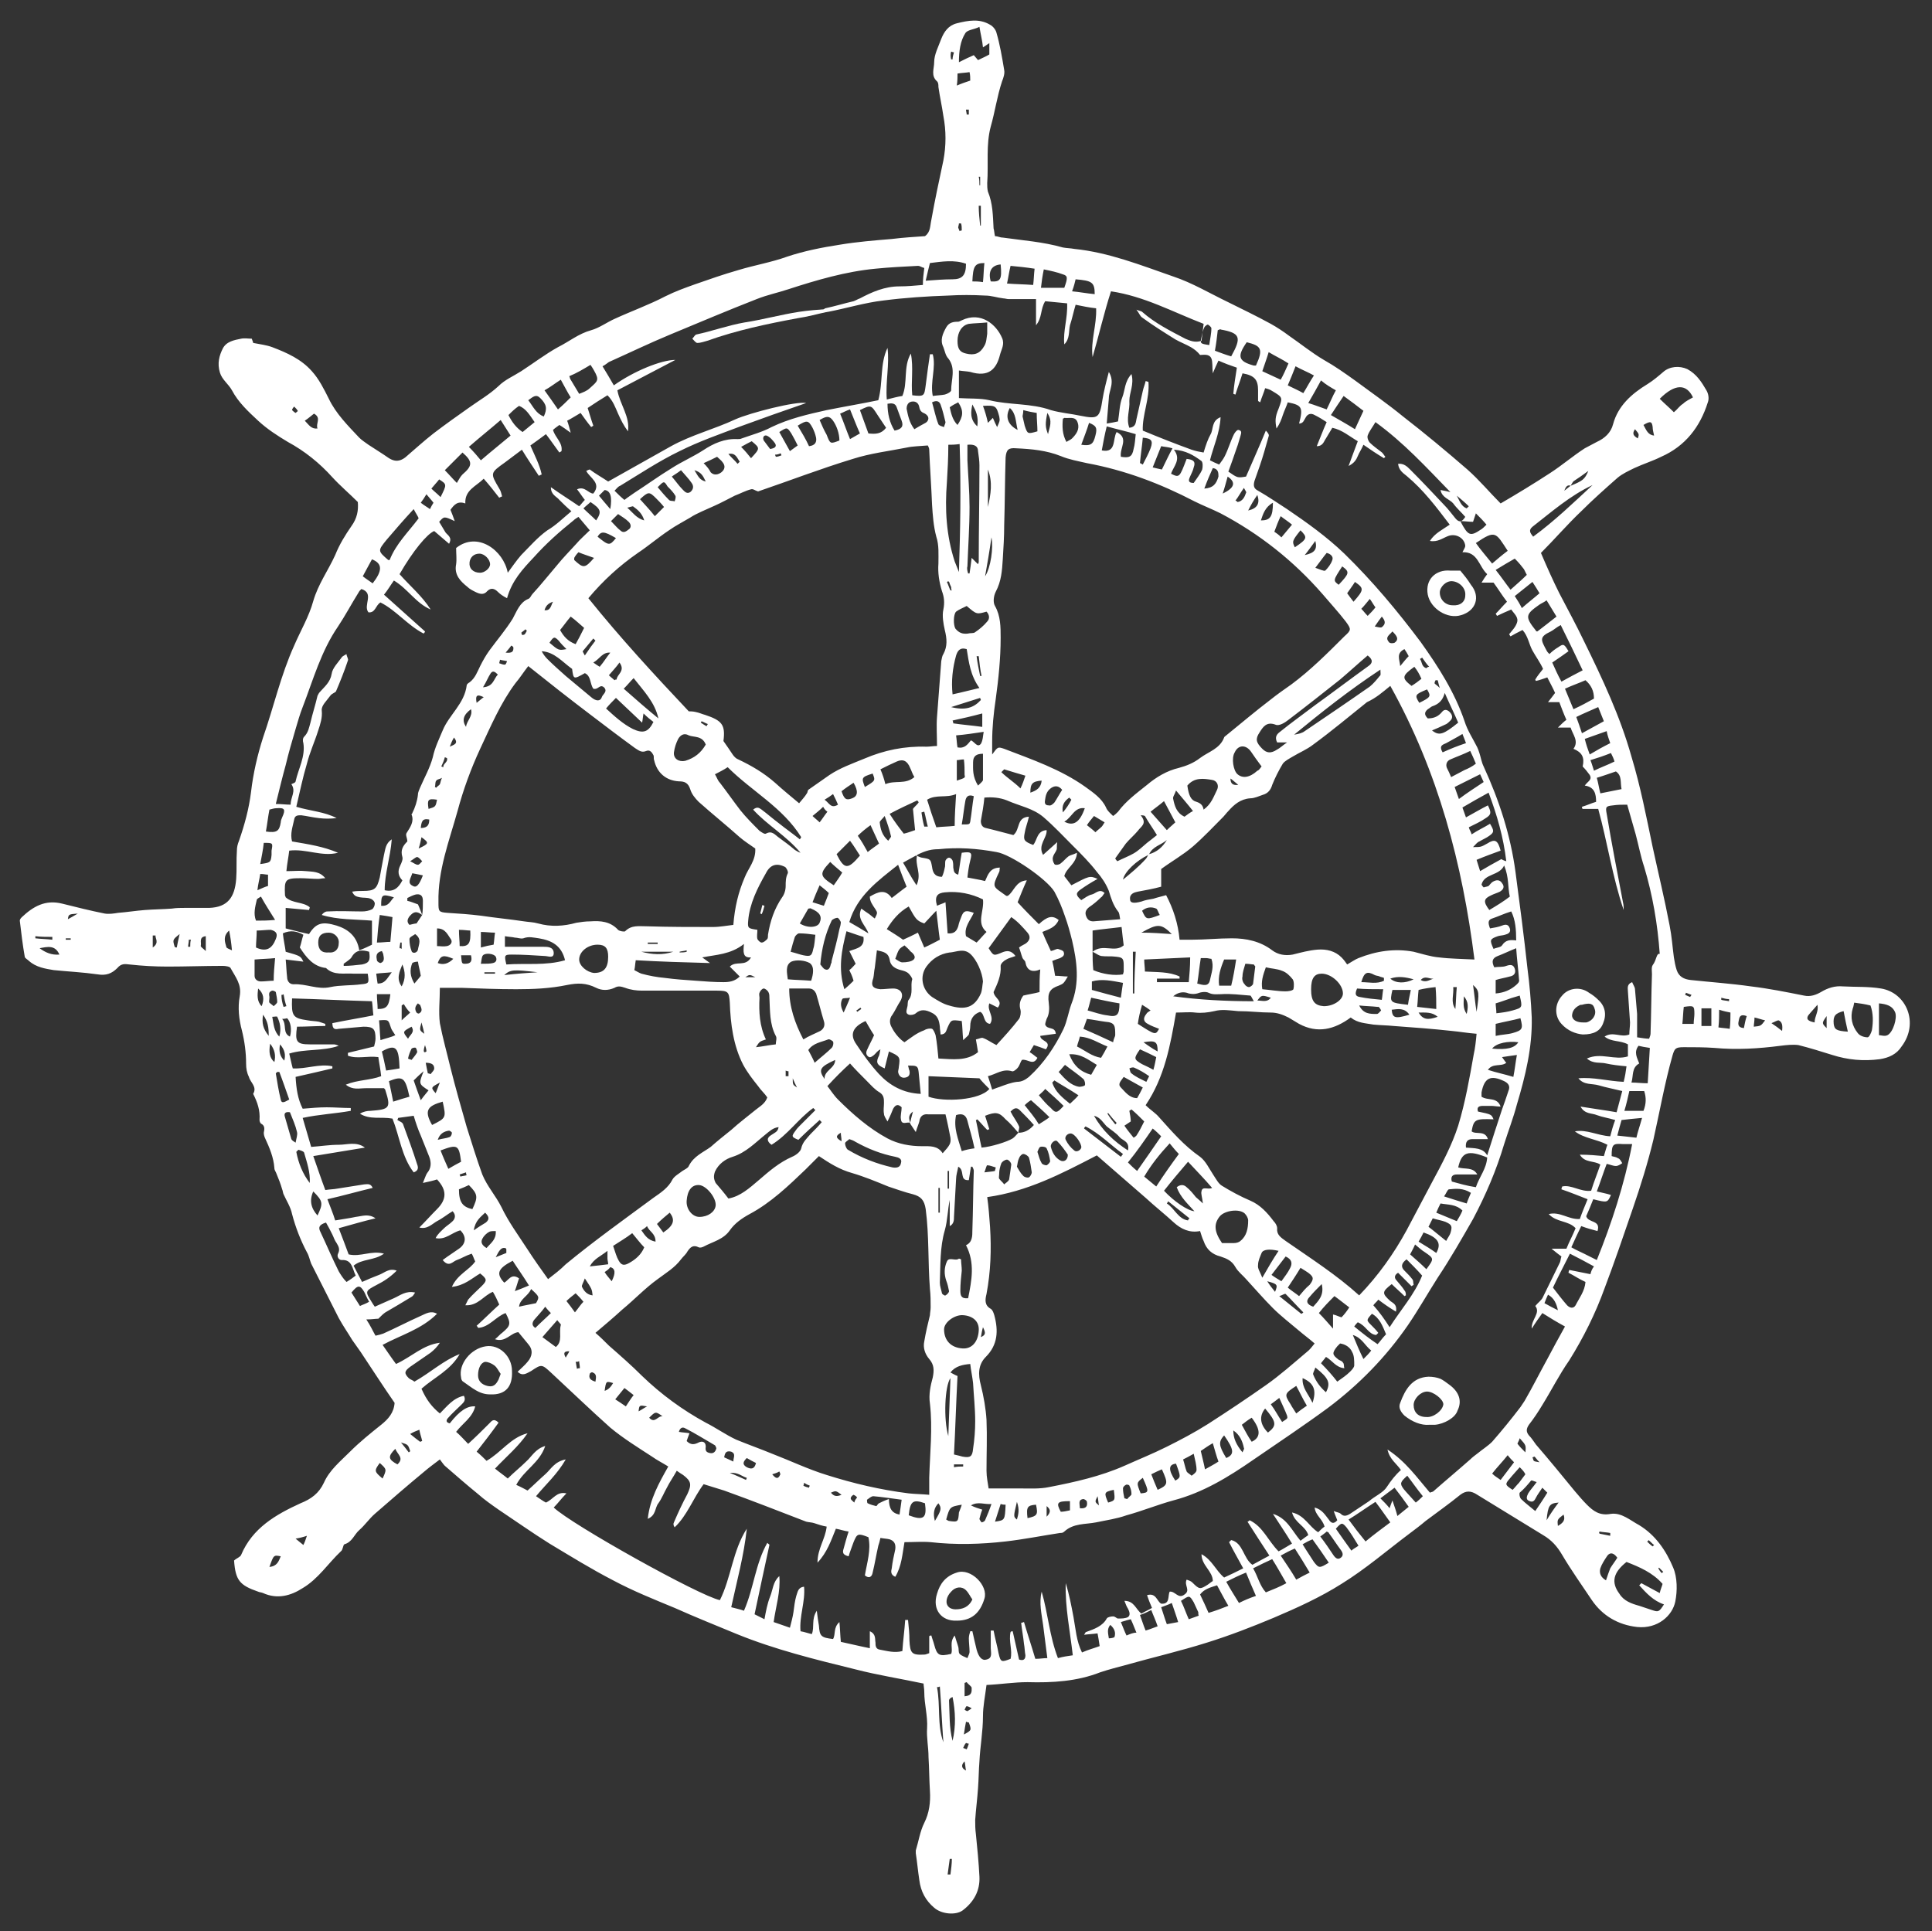 <?xml version="1.0" encoding="UTF-8"?>
<!-- Generator: Adobe Illustrator 28.0.0, SVG Export Plug-In . SVG Version: 6.00 Build 0)  -->
<svg xmlns="http://www.w3.org/2000/svg" xmlns:xlink="http://www.w3.org/1999/xlink" version="1.1" id="Isolation_Mode" x="0px" y="0px" viewBox="0 0 273.2 273.1" style="enable-background:new 0 0 273.2 273.1;" xml:space="preserve">
<rect x="0" y="0" width="273.2" height="273.1" fill="#333333" stroke="none"/>
<style type="text/css">
	.st0{fill-rule:evenodd;clip-rule:evenodd;fill:#FFFFFF;}
</style>
<g>
	<g>
		<path class="st0" d="M266,139.8c-1.8-0.3-3.6-0.2-5.4-0.3c-1.1-0.1-2.1,0.2-3.1,0.8c-0.7,0.4-1.5,0.7-2.4,0.5    c-2.5-0.5-5-1-7.5-1.3c-2.8-0.4-5.7-0.6-8.5-0.9c-1-0.1-1.7-0.5-2-1.4c-0.2-0.6-0.3-1.2-0.4-1.8c-0.2-1.5-0.3-3-0.6-4.5    c-0.7-3.7-1.6-7.4-2.4-11.1c-0.9-4.3-1.7-8.5-3-12.8c-1.6-5.7-4.1-11-6.7-16.3c-1.1-2.3-2.3-4.5-3.5-6.8c-0.9-1.8-1.7-3.6-2.6-5.7    c1.9-1.9,3.7-4,5.7-5.9c1.6-1.6,3.4-3.2,5.1-4.7c0.7-0.6,1.6-1,2.4-1.4c1.3-0.6,2.6-1,3.8-1.6c3.4-1.5,5.5-4.2,6.6-7.7    c0.2-0.5,0.1-1.2-0.2-1.7c-0.7-1.2-1.4-2.3-2.7-3c-1.1-0.5-2.5-0.4-3.4,0.4c-0.7,0.6-1.4,1.2-2.2,1.7c-2.3,1.4-4.2,3.1-4.9,5.7    c-0.3,1.2-1.2,2-2.3,2.5c-0.6,0.3-1.1,0.6-1.7,0.9c-1.7,1.1-3.2,2.4-4.9,3.5c-2.3,1.5-4.6,2.9-7,4.3c-1.6-1.6-3-3.3-4.7-4.8    c-3-2.6-6-5.1-9.1-7.5c-2.2-1.8-4.5-3.4-6.8-5.1c-1.4-1-2.8-2-4.4-2.9c-1.7-1-3.3-2.3-4.9-3.4c-0.8-0.6-1.7-1.2-2.6-1.7    c-2-1.1-4.1-2.1-6.1-3.1c-2.5-1.2-5-2.7-7.7-3.6c-4.6-1.6-9.1-3.4-14-3.9c-0.5-0.1-1.1-0.1-1.6-0.2c-2.8-0.8-5.7-1-8.5-1.4    c-0.4,0-0.7-0.2-1.1-0.2c-0.1-0.4-0.1-0.8-0.2-1.1c-0.1-1.8-0.1-3.5-0.8-5.2c-0.1-0.4-0.1-0.8-0.1-1.2c0.2-2.7-0.2-5.4,0.5-8    c0.6-2.1,0.9-4.3,1.6-6.4c0.2-0.5,0.4-1.1,0.3-1.6c-0.3-1.8-0.6-3.6-1.1-5.3c-0.1-0.4-0.5-0.9-0.9-1.1c-1.5-0.9-3.1-0.6-4.7-0.2    c-1.2,0.3-1.8,1.2-2.2,2.2c-0.4,1.1-1,2.2-1,3.3c0,0.9-0.5,1.9,0.4,2.7c0.2,0.2,0.2,0.5,0.2,0.8c0.2,1.4,0.5,2.7,0.7,4.1    c0.4,2.1,0.4,4.2,0,6.3c-0.6,2.8-1.2,5.6-1.7,8.4c-0.2,0.9-0.1,1.7-0.9,2.3c-1.5,0.1-3.1,0.2-4.7,0.4c-2.4,0.2-4.9,0.4-7.3,0.8    c-2.6,0.4-5.1,0.9-7.5,1.7c-2.2,0.8-4.6,1.2-6.9,1.9c-2.1,0.6-4.1,1.3-6.1,2c-1.4,0.5-2.8,1-4.2,1.7c-2.3,1.2-4.8,2.1-7.2,3.2    c-1.1,0.5-2.2,1.3-3.3,1.6c-1.8,0.5-3.1,1.6-4.7,2.4c-1.8,1-3.5,2.3-5.2,3.4c-1.1,0.7-2.3,1.2-3.2,2.1c-1.3,1.2-2.7,2-4.1,3    c-1.7,1.2-3.4,2.4-5.1,3.7c-1.4,1.1-2.6,2.2-4,3.4c-0.8,0.6-1.5,0.6-2.3,0.1c-1-0.7-2-1.3-2.9-1.9c-0.4-0.3-0.9-0.6-1.3-1    c-1.6-1.7-3.3-3.4-4.3-5.5c-0.7-1.4-1.4-2.8-2.4-3.9c-1.5-1.7-3.5-2.6-5.6-3.4c-0.8-0.3-1.7-0.4-2.7-0.6c0-0.1-0.1-0.3-0.2-0.6    c-0.5,0-1-0.1-1.5,0c-1,0.2-2.1,0.4-2.6,1.4c-0.5,1-0.8,2.1-0.4,3.4c0.3,1,1.2,1.6,1.7,2.5c0.9,1.7,2.3,3,3.7,4.3    c1.3,1.2,2.7,2.1,4.2,3c2.4,1.3,4.5,3,6.3,5c1.1,1.2,2.4,2.3,3.6,3.5c0.1,1.2-0.1,2.3-0.9,3.4c-0.9,1.3-1.7,2.6-2.3,4.1    c-1,2.2-2.4,4.1-3.1,6.5c-0.6,2.2-1.8,4.2-2.7,6.3c-1.9,4.2-2.9,8.7-4.4,13c-0.8,2.5-1.4,5.1-1.7,7.7c-0.3,2.4-0.9,4.6-1.7,6.9    c-0.2,0.5-0.3,0.9-0.3,1.4c-0.1,1.3,0,2.7-0.1,4c-0.2,2.6-1.2,4-3.8,4.1c-1.1,0-2.3,0-3.4,0c-0.6,0-1.3,0-1.9,0.1    c-1.3,0.1-2.5,0.1-3.8,0.2c-1.3,0.1-2.5,0.3-3.8,0.4c-0.6,0.1-1.3,0.2-1.9,0.1c-2-0.4-4-0.9-6-1.4c-2.4-0.6-4.1,0.4-5.7,1.9    c-0.1,0.1-0.3,0.3-0.3,0.5c0.2,1.7,0.4,3.4,0.7,5.1c0,0.2,0.4,0.4,0.6,0.6c1,0.9,2.3,1.1,3.5,1.3c2,0.2,4.1,0.3,6.2,0.6    c1.2,0.2,2-0.1,2.8-0.9c0.5-0.6,1-0.6,1.7-0.5c1.8,0.2,3.6,0.3,5.4,0.3c2.6,0,5.2-0.1,7.8-0.1c0.4,0,1,0.1,1.1,0.3    c0.7,1.3,1.6,2.3,1.3,4c-0.3,1.6-0.1,3.3,0.3,4.8c0.4,1.6,0.6,3.2,0.6,4.7c0,0.7,0.1,1.3,0.4,1.9c0.2,0.8,1.2,1.4,0.6,2.4    c0.6,1.2,1,2.3,0.9,3.7c0,0.2,0.1,0.4,0.2,0.5c0.6,0.3,0.5,0.8,0.4,1.3c0,0.3,0.1,0.6,0.2,0.8c0.6,1.3,1.2,2.7,1.3,4.2    c0,0.3,0.2,0.5,0.3,0.8c0.3,0.7,0.6,1.5,0.8,2.2c0.1,0.2,0.1,0.5,0.2,0.7c0.4,0.9,1,1.8,1.2,2.8c0.5,1.9,1.2,3.7,2.1,5.4    c0.3,0.5,0.4,1.1,0.6,1.6c1.3,2.6,2.6,5.1,3.9,7.7c0.6,1.1,1.3,2.1,1.9,3.1c0.4,0.6,0.8,1.1,1.2,1.7c1.6,2.4,3.2,4.9,4.8,7.2    c-0.1,1.4-0.9,2.3-1.9,3.1c-1.5,1.2-3,2.4-4.4,3.8c-1.4,1.4-2.9,2.6-3.7,4.4c-0.7,1.5-1.8,2.3-3.3,2.9c-3.5,1.6-6.8,3.5-8.4,7.3    c-0.1,0.3-0.7,0.5-1,0.8c0.2,2.8,0.8,3.5,3.4,4.4c0.2,0.1,0.5,0.1,0.7,0.2c2,0.9,3.9,0.4,5.6-0.7c2.2-1.3,3.6-3.5,5.4-5.2    c0.3-0.2,0.3-0.9,0.5-1c1.1-0.3,1.4-1.4,2.1-2c0.8-0.7,1.4-1.6,2.2-2.3c2.3-2,4.6-4,6.9-5.9c0.7-0.6,1.5-1.2,2.3-1.8    c0.3,0.4,0.5,0.7,0.7,0.9c1.5,1.3,3.1,2.7,4.7,4c0.9,0.8,1.9,1.5,2.9,2.2c2.4,1.6,4.8,3.3,7.2,4.8c3,1.8,5.9,3.6,9,5.2    c2.8,1.5,5.8,2.7,8.7,3.9c2.9,1.3,5.9,2.5,8.8,3.7c5.4,2.2,11.1,3.6,16.8,5c3.1,0.8,6.3,1.3,9.6,2c0,0.3,0.1,0.7,0.1,1.2    c0,1.7,0.5,3.4,0.4,5.1c-0.1,1.3,0.2,2.7,0.2,4.1c0.1,1.6,0.1,3.2,0.2,4.8c0.1,1.6-0.1,3.1-0.8,4.5c-0.6,1.2-0.8,2.6-1.2,3.9    c0,0.1,0,0.3,0,0.4c0.2,1.3,0.3,2.5,0.5,3.8c0.2,1.6,0.9,2.9,2.1,3.9c1,0.9,3,1.1,4,0.4c1.6-1.2,2.5-2.8,2.4-4.8    c-0.1-2-0.3-4-0.5-6c-0.1-0.7-0.1-1.4-0.1-2c0.1-1.5,0.3-3,0.4-4.5c0.1-1.3,0.1-2.6,0.2-3.8c0.1-2.1,0.5-4.2,0.5-6.4    c0-1.4,0.3-2.8,0.5-4.4c2.1-0.1,3.9-0.4,5.8-0.4c3.5,0.1,7-0.1,10.3-1.4c1.2-0.4,2.4-0.7,3.5-1c3.9-1.1,7.8-2,11.6-3.2    c3.2-1,6.3-2.2,9.4-3.5c3.3-1.4,6.6-2.9,9.6-4.8c3.4-2.1,6.4-4.7,9.6-7.1c0.8-0.6,1.6-1.2,2.3-1.8c1.6-1.2,3.3-2.4,4.9-3.7    c0.8-0.6,1.5-0.6,2.4,0c3.1,1.9,6.2,3.8,9.3,5.7c1.2,0.7,2,1.6,2.7,2.8c1.3,2.2,2.8,4.3,4.2,6.4c1.5,2.2,3.7,3.5,6.4,3.8    c2.9,0.3,5-1.6,5.4-3.6c0.3-1.5,0.3-3.4-0.3-4.8c-1-2.4-2.5-4.6-4.8-6c-1.3-0.7-2.5-1.8-4-1.6c-1.6,0.3-2.5-0.4-3.4-1.3    c-0.6-0.6-1.1-1.2-1.7-1.9c-1.8-2.2-3.6-4.4-5.5-6.6c-0.3-0.4-0.6-0.9-1-1.3c-0.4-0.5-0.4-0.9,0-1.5c0.7-0.9,1.3-1.8,1.9-2.8    c1.3-2.1,2.4-4.3,3.8-6.3c2-3.2,3.7-6.6,5-10.2c1.4-3.7,2.7-7.5,4-11.3c1.1-3.2,2.1-6.4,2.9-9.7c0.9-4,1.6-8,2.7-11.9    c0.3-1,0.4-1.2,1.6-1.2c1.4,0,2.9,0,4.3,0.1c3.2,0.3,6.3,0.1,9.4-0.3c0.8-0.1,1.7-0.2,2.5-0.1c1.6,0.4,3.2,0.9,4.8,1.4    c2.2,0.7,4.4,0.9,6.7,0.6c1.3-0.2,2.4-0.7,3.1-1.8C271.4,144.7,269.6,140.4,266,139.8z M239.4,56.2c-0.5,0.3-1,0.5-1.4,0.9    c-0.5,0.3-0.8,0.8-1.3,1.2c-0.7-0.7-1.3-1.2-2-1.9C236.9,54.2,238.5,54.3,239.4,56.2z M233.7,60.4c0,0.4,0.1,0.7,0.2,1.2    c-0.9-0.1-1.1-0.8-1.5-1.5C233.4,59.5,233.6,59.6,233.7,60.4z M231.2,60.7c0.6,0.7,0.6,0.7,0.4,1.3    C231.1,61.7,230.7,61.4,231.2,60.7z M41.8,58.4c-0.2-0.1-0.4-0.3-0.5-0.4c0-0.1,0.1-0.3,0.3-0.5c0.2,0.2,0.4,0.4,0.5,0.6    C42.2,58.1,41.9,58.3,41.8,58.4z M44.9,60.6c-0.9,0.1-1.2-0.5-1.8-1.1c0.6-0.4,0.9-0.7,1.3-1C45.5,59.1,44.6,59.9,44.9,60.6z     M5,132.4c0.8,0.1,1.6,0.1,2.4,0.1c0,0.1,0,0.3,0,0.4c-0.8-0.1-1.6-0.1-2.4-0.2C5,132.6,5,132.5,5,132.4z M5.6,134.1    c1.1-0.2,2.2-0.5,2.8,0.9C7.3,135.1,6.4,134.7,5.6,134.1z M10,132.9c-0.2,0-0.5,0-0.7,0c0-0.1,0-0.1,0-0.2c0.2,0,0.5,0,0.7,0    C10,132.8,10,132.9,10,132.9z M9.6,130c0.1-0.7,0.1-0.7,1.4-0.8C10.3,129.6,10,129.8,9.6,130z M21.6,134c0-0.7,0-1.2,0-1.7    c0.1,0,0.2,0,0.4,0C21.9,132.7,22.6,133.3,21.6,134z M25,134c-0.1,0-0.2,0-0.3-0.1c-0.3-1-0.3-1,0.7-1.8    C25.2,132.9,25.1,133.5,25,134z M26.9,133.9c-0.1,0-0.2,0-0.3,0c0-0.3,0.1-0.6,0.1-1c0.1,0,0.2,0,0.3,0    C26.9,133.2,26.9,133.5,26.9,133.9z M29.1,134.5c-0.4-0.4-0.8-0.6-0.7-0.8c0.1-0.4-0.3-1.2,0.7-1.3    C29.1,133,29.1,133.6,29.1,134.5z M32,133.9c-0.2-0.7-0.5-1.5,0.4-2.3c0.2,1,0.3,1.7,0.4,2.8C32.4,134.2,32,134.1,32,133.9z     M38.1,221.6c0.6-1.7,0.6-1.7,1.6-1.5C39.4,220.8,39.2,221.5,38.1,221.6z M42.9,218.5c-0.4-0.3-0.6-0.5-1.1-0.9    c0.6-0.1,1-0.2,1.6-0.4C43.2,217.8,43.1,218.1,42.9,218.5z M54.1,209.1c-1.2-1-1.2-1.1-0.4-2.2C54.7,207.8,54.7,207.8,54.1,209.1z     M234.6,221.7c0.2,0.2,0.4,0.4,0.6,0.6c-0.1,0.1-0.2,0.1-0.2,0.2c-0.2-0.2-0.4-0.5-0.5-0.7C234.5,221.8,234.5,221.8,234.6,221.7z     M233.1,217.8c0.3,0.2,0.5,0.5,0.8,0.7c-0.1,0.1-0.1,0.1-0.2,0.2c-0.3-0.2-0.6-0.5-0.8-0.7C233,218,233.1,217.9,233.1,217.8z     M230,220.9c1.8,0.7,3.7,1.5,5.1,3.1c-0.1,0.4-0.3,0.8-0.4,1.3c-0.9-0.5-1.7-0.9-2.6-1.4c-0.1,0.1-0.2,0.2-0.3,0.3    c1,1.1,2,2.2,3.5,2.7c-0.7,1.1-0.8,1.1-1.7,0.8c-0.6-0.2-1.2-0.4-1.8-0.6c-1.1-0.3-2.2-0.7-2.8-1.7    C227.8,223.8,228.1,222.4,230,220.9z M228.7,220.3c-0.3,0.5-0.7,1-1,1.5c-0.2,0.5-0.4,1.1-0.6,1.7c-0.7-0.4-1-1-0.8-1.7    c0.2-0.6,0.6-1.2,1-1.8C227.7,219.5,228.2,219.6,228.7,220.3z M226.2,216.6c0.5,0.1,1,0.1,1.5,0.2c0,0.1,0,0.3,0,0.4    c-0.5-0.1-1-0.2-1.5-0.3C226.1,216.8,226.1,216.7,226.2,216.6z M229.3,111.6c-1,0.2-2,0.4-3,0.6c-0.2-0.8-0.3-1.5-0.5-2.2    c1-0.3,1.8-0.6,2.7-0.9C229.4,109.7,229.1,110.7,229.3,111.6z M228.3,107.7c-1,0.5-1.9,0.8-2.9,1.3c-0.2-0.6-0.3-1-0.5-1.5    c1-0.3,1.9-0.6,2.9-1C228,106.9,228.2,107.3,228.3,107.7z M227.7,105.1c-1,0.5-1.9,1-2.9,1.6c-0.3-0.8-0.5-1.4-0.7-2.2    c1.1-0.4,2-0.7,3.1-1.1C227.3,104,227.5,104.5,227.7,105.1z M226.8,102c-1.1,0.6-2,1.1-3.1,1.7c-0.3-0.9-0.5-1.5-0.8-2.3    c1-0.5,2-0.9,3.1-1.4C226.3,100.7,226.5,101.3,226.8,102z M224.2,96.2c0.8,0.7,1.2,1.5,1.2,2.6c-0.9,0.5-1.8,1-2.9,1.5    c-0.4-1-0.8-1.9-1.2-2.9C222.4,96.9,223.3,96.6,224.2,96.2z M220.7,88.4c1.1,2.2,2.1,4.3,3.1,6.4c-1,0.5-1.9,1-3,1.6    c-0.5-0.9-0.9-1.8-1.3-2.7c0.9-0.6,1.6-1.1,2.3-1.6c-0.6-1-0.7-1.1-1.4-0.6c-0.5,0.3-0.9,0.6-1.3,1c-0.2-0.2-0.3-0.3-0.4-0.5    c-0.8-1.5-1.1-1.9,0.6-2.7C219.7,89.1,220.1,88.7,220.7,88.4z M218.7,84.9c0.5,0.8,0.9,1.5,1.4,2.3c-1,0.8-1.8,1.4-2.7,2.1    c-0.1,0-0.2,0-0.2-0.1c-1.6-2-1.5-2.3,0.5-3.7C218,85.3,218.3,85.2,218.7,84.9z M215.2,86c-0.3-0.6-0.6-1.1-1-1.7    c0.9-0.7,1.6-1.3,2.5-2c0.4,0.6,0.7,1.1,1,1.6C216.9,84.6,216.1,85.2,215.2,86z M222.1,68.7C222.1,68.7,222.2,68.7,222.1,68.7    C222.2,68.7,222.2,68.7,222.1,68.7c0.2-0.3,0.3-0.6,0.5-0.7c0.6-0.4,1.2-0.8,2-1.4C224.1,67.8,223.8,68,222.1,68.7    C222.2,68.7,222.2,68.7,222.1,68.7C222.2,68.8,222.2,68.8,222.1,68.7c-0.3,0.2-0.6,0.5-0.9,0.7C221.4,68.9,221.6,68.5,222.1,68.7z     M216.7,74.5c2.7-2.1,5.3-4.4,8.5-5.9c-2.7,2.5-5.4,5.1-8.4,7.3C216.4,75.4,216.1,75,216.7,74.5z M215.5,80.5    c0.1,0.2,0.2,0.4,0.4,0.8c-0.7,0.7-1.4,1.3-2.3,2.1c-0.7-0.9-1.3-1.8-2.1-2.8c1-0.6,1.8-1.1,2.7-1.6    C214.8,79.6,215.2,80.1,215.5,80.5z M213.2,77.9c-0.8,0.6-1.5,1.2-2.2,1.8c-0.8-1-1.6-1.9-2.3-2.9    C211.5,74.9,211.5,75.3,213.2,77.9z M208.7,72.6c0.6,0.6,1,1,1.5,1.6c-0.3,0.3-0.6,0.6-0.8,0.7c-1.5,1-1.8,0.9-2.9-1.2    c0.7,0,1.2,0.1,1.8,0.1C208.4,73.5,208.5,73.2,208.7,72.6z M207.7,71.6c-0.1,0.1-0.2,0.2-0.3,0.3c-0.8-0.3-1-1.1-1.4-1.8    C206.6,70.6,207.2,71.1,207.7,71.6z M192.8,58.1c-0.4,0.9-0.8,1.7-1.2,2.6c-1.1-0.7-2.2-1.3-3.4-2c0.6-0.9,1.1-1.7,1.8-2.7    C191.1,56.8,191.9,57.4,192.8,58.1z M188.9,55.2c-0.5,0.9-0.8,1.7-1.3,2.7c-0.9-0.3-1.6-0.6-2.6-0.9c0.7-1.2,1.2-2.1,1.8-3.2    C187.5,54.4,188.2,54.8,188.9,55.2z M183.2,51.8c0.9,0.5,1.7,0.8,2.6,1.3c-0.6,0.9-1,1.7-1.5,2.5c-0.7-0.4-1.4-0.7-2.2-1.1    C182.5,53.6,182.8,52.8,183.2,51.8z M179.4,49.8c1,0.6,1.9,1,2.8,1.6c-0.4,0.9-0.7,1.6-1.1,2.3c-0.9-0.4-1.7-0.8-2.6-1.2    C178.8,51.6,179.1,50.8,179.4,49.8z M176.3,48.4c2,0.5,2.4,0.9,1.3,3.3c-0.1,0-0.2,0-0.3,0C175.1,51.1,174.9,50.4,176.3,48.4z     M172.2,46.7c0.3-0.1,0.4-0.2,0.4-0.1c2.8,0.5,3,1.1,1.5,3.8c-0.7-0.2-1.5-0.5-2.3-0.8C172,48.5,172.1,47.6,172.2,46.7z     M169.9,47.7c0.1-0.5,0.2-1,0.4-1.4c0.1-0.2,0.4-0.4,0.5-0.4c0.2,0.1,0.5,0.4,0.5,0.5c0,0.8-0.2,1.6-0.3,2.4    C169.7,48.6,169.7,48.6,169.9,47.7z M152.1,39.5c2.3,0.2,2.7,0.4,2.7,2.1c-1.1-0.1-2.1-0.3-3.2-0.4    C151.9,40.4,152,39.9,152.1,39.5z M147.6,38.1c1,0.2,1.9,0.4,2.7,0.7c0.7,0.2,0.7,0.5,0.2,1.9c-1,0-2.1,0-3.3,0    C147.3,39.8,147.4,39.1,147.6,38.1z M142.9,37.6c1.1,0.1,2.1,0.2,3.4,0.4c-0.1,0.8-0.1,1.5-0.2,2.3c-1.3-0.1-2.4-0.1-3.7-0.2    C142.6,39.2,142.7,38.4,142.9,37.6z M141.5,37.4c0.2,2.1,0,2.5-1.4,2.4C139.7,38.4,140.2,37.5,141.5,37.4z M136.5,4.7    c0.3-0.5,1.2-0.5,2-0.9c0.2,1.2,0.4,1.9,0.5,2.9c0.3-0.2,0.6-0.4,0.9-0.6c0,0.6,0,1.1,0,1.6c-0.5,0.3-1,0.5-1.6,0.8    c-0.2-0.2-0.4-0.5-0.6-0.7c-0.7,0.3-1.3,0.6-2.1,1C135.6,7.2,135.8,5.8,136.5,4.7z M138.7,29.1c0,0.9,0,1.9,0,2.8c0,0-0.1,0-0.1,0    c-0.1-0.9-0.2-1.9-0.2-2.8C138.5,29.1,138.6,29.1,138.7,29.1z M138.4,25c0.1,0,0.1,0,0.2,0c0,0.4,0,0.8,0,1.2c0,0-0.1,0-0.1,0    C138.5,25.8,138.5,25.4,138.4,25z M139.2,37.2c-0.1,0.9-0.1,1.7-0.2,2.7c-0.6-0.1-1.1-0.1-1.5-0.1    C137.6,37.7,137.8,37.2,139.2,37.2z M135.4,10.4c0.6-0.1,1.1-0.1,1.7-0.2c0.1,0.4,0.1,0.8,0.1,1.2c-0.6,0.2-1.2,0.4-1.9,0.7    C135.4,11.4,135.4,10.9,135.4,10.4z M137,15.5c0,0.2,0,0.5,0,0.7c-0.1,0-0.2,0-0.3,0c0-0.2-0.1-0.5-0.1-0.7    C136.7,15.5,136.9,15.5,137,15.5z M136,32.6c-0.1,0-0.2,0-0.3,0.1c-0.1-0.2-0.1-0.3-0.2-0.5c0-0.2,0.1-0.4,0.1-0.6    c0.1,0,0.2,0,0.3,0C136,31.9,136,32.2,136,32.6z M134.5,7.3c0.1,0,0.2,0.1,0.4,0.1c-0.1,0.3-0.2,0.7-0.2,1c-0.1,0-0.2,0-0.2,0    C134.4,8,134.4,7.6,134.5,7.3z M131.5,37.2c1.7-0.2,3.4-0.5,5.1,0.1c0,1.6-0.5,2.2-1.9,2.2c-1.2,0-2.4,0.1-3.8,0.2    C131.1,38.8,131.3,38,131.5,37.2z M83.5,51.6c0.2,0.3,0.4,0.6,0.5,0.8c0.8,1.4,0.5,1.5-0.6,2.5c-0.4,0.4-1,0.6-1.5,0.8    c-0.4-0.7-0.8-1.3-1.2-2c-0.1-0.1-0.1-0.3-0.2-0.5C81.5,52.8,82.5,52.2,83.5,51.6z M79.3,53.7c0.5,0.9,0.9,1.7,1.4,2.5    c-0.6,0.6-1.1,1.1-1.8,1.7c-0.6-0.9-1.2-1.7-1.9-2.7C77.9,54.7,78.5,54.2,79.3,53.7z M76.4,56.3c0.9,0.9,1,1.5,0.5,2.6    c-1.1-0.4-1.5-1.4-2.2-2.3C75.4,56.1,75.8,55.7,76.4,56.3z M73.4,57.4c1,0.4,1.5,1.3,2.2,2.3c-0.6,0.5-1.1,0.9-1.7,1.4    c-0.9-0.6-1.5-1.4-2-2.4C72.4,58.2,72.8,57.8,73.4,57.4z M70.8,59.4c0.5,0.8,0.9,1.4,1.4,2.2c-1.3,1.1-2.7,2.2-4.2,3.5    c-0.5-0.6-1-1.2-1.7-1.9C67.9,61.8,69.3,60.7,70.8,59.4z M65.4,64c1.5,1.3,1.4,1.9,0,3.1c-0.3,0.3-0.5,0.7-0.8,1.2    c-0.6-0.6-1.1-1.2-1.7-1.8C63.8,65.6,64.6,64.8,65.4,64z M62.1,67.8c1.1,0.7,1.1,0.7,0.2,2.5c-0.5-0.5-0.9-0.8-1.3-1.2    C61.4,68.6,61.8,68.2,62.1,67.8z M60.3,69.9c0.4,0.5,0.7,0.8,1,1.2c-0.2,0.3-0.3,0.5-0.5,0.9c-0.4-0.3-0.8-0.5-1.3-0.9    C59.8,70.7,60,70.4,60.3,69.9z M54.7,76.3c1.2-1.4,2.4-2.8,3.8-4.3c0.3,0.6,0.6,1,0.7,1.3c-1.5,2-3.2,3.6-4.1,5.9    c-0.1,0-0.1,0-0.2,0C53.4,77.9,53.4,77.9,54.7,76.3z M52.6,79.1c1.5,0.6,1.5,1.6,0.1,3.4c-0.4-0.3-0.9-0.6-1.4-1    C51.8,80.6,52.2,79.8,52.6,79.1z M38.1,114.5c0.4-0.1,0.7-0.2,1-0.2c1.2-0.1,1.3,0.2,0.8,1.3c-0.1,0.2-0.2,0.5-0.2,0.7    c-0.2,1.3-0.6,1.5-2.1,1.3C37.8,116.5,37.9,115.5,38.1,114.5z M46.1,136.9c1.1,1.1,2.6,0.7,3.9,0.8c0.7,0,1.4,0,2,0    c0.2,1.3,0.2,1.4-0.9,1.5c-1.5,0.2-3,0.1-4.4,0.4c-1.8,0.4-3.4-0.5-5.2-0.4c-0.6,0-0.9-0.5-0.9-1c-0.1-0.8-0.1-1.5-0.2-2.5    c0.9,0.1,1.7,0.2,2.5,0.3c-0.4-0.8-0.4-0.8-2.5-1.4c-0.1-0.8-0.3-1.6-0.4-2.6c1.1-0.5,2-0.3,2.9,0.2c-0.2,0.6-0.3,1.2-0.5,1.8    C43.3,135.4,44.3,136.7,46.1,136.9z M45,133.3c0-1,0.5-1.4,1.5-1.4c0.8,0,1.5,0.7,1.4,1.5c0,0.9-0.6,1.4-1.4,1.3    C45.5,134.8,45,134.3,45,133.3z M48.6,136.3c0.4-0.3,0.9-0.6,1.1-0.9c0.6-1.1,1.5-1.1,2.5-0.8c0.2,1.2,0,1.6-1,1.8    c-0.9,0.1-1.7,0.2-2.6,0.2C48.6,136.5,48.6,136.4,48.6,136.3z M39.9,144.1c0.4,0,0.7-0.1,0.7-0.1c0.5,0.5,0.7,1.6,0.4,2.6    C39.9,146.1,40.6,144.9,39.9,144.1z M40.2,150c-0.6-0.6-0.8-1.3-0.6-2.3C40.3,148.5,40.4,149.2,40.2,150z M39.8,140.7    c0.1,0,0.2,0,0.3-0.1c0.1,0.6,0.2,1.1,0.4,1.7c-0.1,0-0.3,0.1-0.4,0.1C39.9,141.8,39.8,141.3,39.8,140.7z M39,132.8    c-0.5,1.3-1.3,1.9-2.8,1.2c0-0.7,0.1-1.5,0.1-2.4c0.7,0,1.3-0.1,2-0.1C39.1,131.7,39.3,132.1,39,132.8z M37.3,119.2    c1.3,0,1.3,0,1.1,1.1c0,0.2,0,0.4,0,0.6c-0.1,1.1-0.2,1.1-1.6,1.3C37,121.1,37.2,120.2,37.3,119.2z M36.8,123.6    c0.5,0,0.8,0.1,1.1,0.1c0,0.6,0,1,0,1.6c-0.4,0.1-0.8,0.3-1.5,0.6C36.5,125,36.7,124.3,36.8,123.6z M36.3,127.3    c0-0.2,0.3-0.3,0.6-0.5c0.6,1.1,1.2,2,2,3.3c-1.1,0.1-1.8,0.1-2.7,0.1C35.8,129.2,36.1,128.2,36.3,127.3z M36,138    c0-0.7,0-1.4,0-2.3c1.1-0.1,2-0.1,2.9-0.2c-0.1,1.2-0.2,2.1-0.2,3.2c-0.6,0-1.2,0.1-1.8,0.1C36.4,138.8,36,138.5,36,138z     M37,142.3c-0.7-0.7-0.6-1.6-0.5-2.5C37.3,140.5,37.4,141.3,37,142.3z M38,146.5c-0.8-1-1-1.8-0.8-3C37.9,144.5,38,145.3,38,146.5    z M38.1,141c0-0.1-0.1-0.4,0-0.6c0-0.1,0.3-0.3,0.4-0.3c0.2,0,0.4,0.1,0.5,0.2c0.1,0.5,0.2,1,0.2,1.4c0,0.2-0.3,0.4-0.5,0.6    c-0.2-0.2-0.4-0.3-0.6-0.5C38,141.7,38.1,141.4,38.1,141z M38.8,150.2c-0.7-0.6-0.8-1.4-0.6-2.6C38.9,148.5,39,149.3,38.8,150.2z     M38.5,143.8c0.3,0,0.7-0.1,0.7,0c0.4,0.8,0.6,1.7,0.3,2.8C38.7,145.8,38.7,144.8,38.5,143.8z M39.7,155.5    c-0.3-1.2-0.5-2.5-0.7-3.7c0,0,0.1-0.1,0.2-0.2c0.1,0,0.3,0,0.3,0c0.5,1.3,0.9,2.5,1.4,3.9C40.2,155.9,39.8,156.1,39.7,155.5z     M41.2,161.1c-0.3-1-0.6-2.1-0.9-3.1c-0.2-0.6,0.1-0.8,0.7-0.7c0.4,1,0.8,1.9,1,2.8c0.1,0.4-0.1,0.9-0.2,1.5    C41.5,161.4,41.3,161.3,41.2,161.1z M43.8,167.3c-1-1.3-1.6-2.8-1.9-4.4c0.1-0.1,0.2-0.2,0.3-0.3c0.3,0.1,0.7,0.2,0.8,0.4    C43.4,164.4,43.9,165.8,43.8,167.3z M44.3,168.5c1.4,1.4,1.4,1.7,0.6,3.4C44,170.9,43.7,169.8,44.3,168.5z M47.9,179.8    c-0.9-1.8-1.7-3.7-2.6-5.6c-0.3-0.6-0.2-1,0.8-1.3c0.3,0.5,0.6,1.1,0.9,1.7c0.2,0.4,0.3,0.8,0.6,1.2c0.3,0.5,0.5,0.9,0.2,1.5    c-0.2,0.4,0.1,0.9,0.5,0.9c1.5-0.1,1.5,1.2,2,2.2c-0.4,0.3-0.8,0.6-1.3,0.9C48.5,180.8,48.2,180.3,47.9,179.8z M50.9,184.7    c-0.4-0.6-0.8-1.3-1.2-1.9c0.9-1.1,1.2-1.1,1.8-0.1c0.2,0.4,0.4,0.9,0.7,1.4C51.7,184.4,51.3,184.5,50.9,184.7z M56.2,207.1    c-1.3-0.7-1.4-1.1-0.3-2.2C56.2,205.7,57.2,206.2,56.2,207.1z M57.8,205.4c-0.3-0.4-0.6-0.8-1.1-1.4c1,0.3,1,0.3,1.3,1.2    C58,205.3,57.9,205.3,57.8,205.4z M59.4,203.9c-0.4-0.3-0.8-0.6-1.4-1.1c0.5-0.3,0.8-0.4,1.3-0.6c0.1,0.6,0.3,1.1,0.4,1.6    C59.6,203.8,59.5,203.9,59.4,203.9z M132.5,238.6c0.1,0,0.3,0,0.4-0.1c0.2,2.6,0.3,5.2,0.5,7.9C132.5,243.9,133,241.2,132.5,238.6    z M134.4,265.1c-0.1,0-0.2,0-0.4,0c0.1-0.7,0.2-1.4,0.3-2.2c0.1,0,0.2,0,0.3,0C134.6,263.6,134.5,264.3,134.4,265.1z M134.7,246.2    c-0.5-1.9-0.4-3.8-0.5-5.7c0-0.2,0.2-0.4,0.5-0.5C135.1,242,135.2,244.1,134.7,246.2z M136.4,249.1c0.1,0.4,0.1,0.8,0.2,1.3    C135.8,250,136,249.5,136.4,249.1z M136.7,247.4c-0.2-0.1-0.3-0.1-0.5-0.2c0.1-0.2,0.2-0.5,0.4-0.7c0.1,0,0.2,0.1,0.4,0.1    C136.9,246.9,136.8,247.2,136.7,247.4z M136.3,245.3c0.1-0.7,0.2-1.3,0.3-1.8c0.1,0,0.2,0.1,0.4,0.1    C137.4,244.7,137.4,244.7,136.3,245.3z M136.8,242c-0.1,0-0.4-0.2-0.4-0.2c0.1-0.2,0.2-0.5,0.3-0.5c0.1,0,0.4,0.1,0.7,0.3    C137.1,241.8,137,241.9,136.8,242z M136.4,239.9c0-0.7,0-1.3,0-1.9c0.1,0,0.2-0.1,0.3-0.1c0.2,0.3,0.7,0.6,0.7,0.8    C137.4,239.2,137.5,239.8,136.4,239.9z M157.6,231.5c0,0.1-0.5,0.2-0.8,0.2c-0.1-0.7-0.3-1.3,0.2-1.9    C157.6,230.3,157.8,230.9,157.6,231.5z M159.3,231.3c-0.3-0.6-0.5-1.2-0.8-1.9c0.6-0.2,1-0.3,1.4-0.4c0.3,0.6,0.5,1.2,0.8,1.9    C160.2,230.9,159.8,231.1,159.3,231.3z M162,230.6c-0.3-0.7-0.5-1.4-0.8-2.2c0.6-0.2,1-0.4,1.6-0.7c0.3,0.8,0.6,1.4,0.9,2.3    C163.1,230.2,162.7,230.4,162,230.6z M165,229.7c-0.3-0.8-0.5-1.5-0.8-2.4c0.5-0.2,0.9-0.3,1.5-0.6c0.3,0.9,0.6,1.7,0.9,2.7    C166,229.5,165.6,229.6,165,229.7z M168.1,229c-0.4-0.9-0.7-1.8-1.1-2.6c1.2-0.8,1.2-0.8,1.8,0.2c0.2,0.4,0.4,0.9,0.6,1.3    c0.1,0.1,0,0.3,0.1,0.6C169,228.7,168.6,228.8,168.1,229z M170.9,228.1c-0.4-0.9-0.8-1.8-1.2-2.6c0.6-0.8,1.5-1,2.4-1.3    c0.5,0.9,1,1.9,1.6,2.9C172.7,227.5,171.9,227.8,170.9,228.1z M175.2,226.7c-0.6-1-1.2-1.9-1.8-3c1-0.5,1.8-0.9,2.8-1.3    c0.5,1.2,0.9,2.2,1.4,3.3C176.7,226,176,226.3,175.2,226.7z M179,225.2c-0.9-1-1.1-2.2-1.8-3.4c1-0.5,1.8-0.9,2.7-1.3    c0.7,1.1,1.3,2.2,2,3.4C181,224.4,180,224.8,179,225.2z M183.3,223.4c-0.7-1.2-1.4-2.2-2.2-3.4c0.7-0.4,1.3-0.7,2-1    c0.7,1.1,1.4,2.2,2.1,3.4C184.6,222.7,184,223,183.3,223.4z M185.8,220.9c-0.5-0.8-1-1.5-1.6-2.5c0.5-0.3,0.9-0.5,1.4-0.7    c0.8,1.1,1.5,2.1,2.3,3.3C186.6,221.8,186.5,221.8,185.8,220.9z M189.6,220.3c-0.4,0.3-0.7,0.1-1-0.3c-0.6-0.9-1.2-1.8-1.9-2.7    c0.4-0.3,0.7-0.5,0.9-0.7c0.2,0.1,0.3,0.1,0.3,0.2c0.6,0.8,1.1,1.6,1.7,2.4C189.9,219.6,190,220,189.6,220.3z M191.1,219.3    c-0.8-1.1-1.5-2.1-2.2-3.1c0.8-0.9,0.9-0.9,1.5-0.2c0.6,0.8,1.1,1.6,1.7,2.6C191.7,218.9,191.4,219,191.1,219.3z M193.1,218    c-0.9-1.1-1.6-2-2.4-3.1c1.3-0.8,2.4-1.6,3.8-2.5c0.7,0.9,1.3,1.8,2.1,2.9C195.4,216.2,194.3,217,193.1,218z M197.6,214.4    c-0.2-0.8-0.4-1.3-0.7-2.2c-0.2,0.5-0.3,0.8-0.4,1.1c-0.4-0.5-0.8-0.9-1.3-1.4c0.7-0.5,1.3-1,2-1.5c0.7,0.9,1.3,1.7,2,2.7    C198.6,213.6,198.2,213.9,197.6,214.4z M200.2,212.5c-0.7-0.8-1.2-1.3-1.7-1.9c-0.6-0.8-0.5-1,0.5-1.9c0.7,0.9,1.3,1.8,2.2,2.9    C200.9,211.9,200.6,212.2,200.2,212.5z M211,208.4c0.7-0.9,1.4-1.6,2.2-2.6c0.3,0.4,0.6,0.7,0.9,1c-0.7,0.9-1.2,1.6-1.9,2.5    C211.8,209,211.4,208.8,211,208.4z M213.9,210.7c-1.1-0.7-1.1-0.8-0.4-1.6c0.4-0.5,0.8-0.9,1.4-1.6c0.4,0.4,0.6,0.6,0.8,1    c-0.3,0.4-0.6,0.8-0.9,1.2C214.5,210,214.2,210.4,213.9,210.7z M214.9,203.4c0.9,1,0.9,1,0.8,2c-0.5-0.5-0.8-0.8-1.1-1.2    C214.5,204.2,214.8,203.8,214.9,203.4z M221.1,214.2c0.3,0.8-0.1,1.2-0.8,1.6C220.2,214.9,220.2,214.9,221.1,214.2z M220.4,212.5    c-0.6,0.8-1.1,1.5-1.7,2.5C218.9,212.9,219.1,212.6,220.4,212.5z M217,206c0.2,0.2,0.3,0.4,0.7,0.8c-0.5-0.1-0.7-0.1-0.8-0.2    c-0.1-0.1-0.1-0.3-0.2-0.5C216.8,206.1,216.9,206,217,206z M216.5,209.4c0.1-0.1,0.4,0.1,0.8,0.2c-0.5,0.7-0.9,1.1-1.2,1.6    c-0.2,0.4-0.4,0.9,0.2,1.1c0.5,0.2,0.7-0.1,0.9-0.5c0.2-0.4,0.5-0.8,0.9-1.4c0.3,0.3,0.5,0.5,0.7,0.7c-0.6,1-1.1,1.7-1.7,2.6    c-0.7-0.6-1.4-1.1-2-1.7c-0.2-0.2-0.3-0.7-0.2-0.9C215.5,210.6,216,210,216.5,209.4z M224.9,180.2c-1-0.2-2-0.4-3-0.6    c0,0.1-0.1,0.2-0.1,0.4c0.8,0.4,1.5,0.9,2.4,1.3c-0.1,1.3-0.9,2.3-1.4,3.3c-0.3,0.5-0.8,0.4-1.2,0c-0.7-0.8-1.3-1.6-2-2.5    c0.7-1.5,1.5-3,2.4-4.8c1.2,0.6,2.3,1.2,3.4,1.8C225.1,179.5,225,179.8,224.9,180.2z M220.3,185.3c-0.6-0.3-1.2-0.6-1.9-1    c0.2-0.5,0.3-0.8,0.5-1.2C219.8,183.6,220.1,184.4,220.3,185.3z M225.8,178.2c-0.6-0.3-1.2-0.6-1.8-0.9c-0.6-0.3-1.1-0.5-1.8-0.9    c0.5-1.1,0.9-2,1.4-3c0.8,0.3,1.5,0.5,2.3,0.7c0.5-1.6-1.3-1.1-1.6-2.1c0.3-0.7,0.7-1.6,1-2.4c2,0.5,2,0.5,2.5-0.6    c-0.6-0.2-1.2-0.3-2-0.5c0.5-1.3,0.9-2.6,1.4-3.9c0.5,0.1,0.9,0.3,1.3,0.3c0.3,0,0.6-0.2,0.9-0.4c-0.2-0.3-0.3-0.6-0.6-0.7    c-0.3-0.2-0.6-0.2-0.9-0.3c0-1.7,0.2-1.8,1.6-1.7c0.4,0,0.8,0,1.3,0C229.7,167.5,227.9,173,225.8,178.2z M231.4,160.9    c-0.9-0.1-1.7-0.2-2.7-0.3c0.2-0.8,0.4-1.5,0.6-2.2c0.9-0.1,1.7-0.2,2.9-0.3C231.9,159.2,231.6,160,231.4,160.9z M232.4,157.1    c-0.9,0-1.7,0-2.7,0c0.3-1,0.5-1.9,0.7-2.8c0.8,0,1.4,0,2.1,0C232.8,155.2,232.8,156.1,232.4,157.1z M233,153.2    c-0.9,0-1.5-0.1-2.3-0.1c0.3-1,0-2.1,1.1-2.7c-0.3-0.8-0.8-1.6-0.1-2.5c0.4,0.1,0.9,0.2,1.6,0.3    C233.2,149.9,233.1,151.5,233,153.2z M233.7,136.5c-0.2,0.3-0.1,0.9-0.1,1.3c-0.1,2.8-0.1,5.6-0.2,8.4c0,0.2-0.1,0.4-0.2,0.7    c-0.5,0-1-0.1-1.7-0.2c0-1.2,0-2.2,0-3.3c-0.1-1.2-0.2-2.4-0.3-3.5c0-0.3-0.3-0.7-0.4-1c-0.8,0.3-0.6,0.9-0.6,1.3    c0.1,1.5,0.2,2.9,0.3,4.4c0,0.6-0.1,1.1-0.1,1.7c-1.2,0.5-2.3-0.5-3.5,0.3c1,0.8,2.2,0.5,3.3,1.1c0,0.5,0,1.1,0,1.7    c-1.9,0.6-3.8-0.6-5.8,0.3c0.9,0.8,1.9,0.5,2.7,0.7c0.9,0.2,1.8,0.3,2.9,0.4c-0.1,0.8-0.2,1.4-0.4,2.2c-2.2-0.1-4.3-0.7-6.4-0.5    c0.8,1,1.9,0.7,2.9,1c1,0.3,2.1,0.5,3.3,0.8c-0.3,1.1-0.5,1.9-0.8,3c-1.7-0.3-3.3-0.5-5.1-0.8c0.6,1.1,1.6,0.9,2.3,1.2    c0.8,0.3,1.6,0.4,2.6,0.7c-0.3,0.8-0.5,1.5-0.7,2.3c-1.8-0.1-3.3-1-5-0.7c1.3,1,3.1,1.1,4.6,1.9c-0.2,0.5-0.3,1-0.5,1.6    c-1.1-0.1-2.1-0.2-3.4-0.2c0.7,1.2,2,0.8,2.9,1.4c-0.4,1.2-0.9,2.4-1.3,3.7c-1.5,0.2-2.8-0.9-4.1-0.6c0,0.1-0.1,0.2-0.1,0.4    c1.2,0.4,2.4,0.9,3.7,1.4c-0.4,1-0.8,1.9-1.1,2.8c-1.6,0.1-2.8-1.1-4.4-0.7c1.1,1.2,2.8,0.9,3.8,2c-0.4,1-0.9,1.9-1.3,2.9    c-0.7,0-1.2,0-2.1,0c0.6,0.5,1,0.8,1.4,1.1c-0.1,0.2-0.1,0.5-0.2,0.8c-0.8,1.6-1.6,3.3-2.4,4.9c-0.2,0.5-0.7,0.8-1.1,1.3    c0.8,1-0.6,1.9-0.5,3.2c0.5-0.8,1-1.5,1.5-2.2c1.1,0.7,2.1,1.3,3.2,1.9c-0.9,1.6-1.7,3.1-2.5,4.6c-1.1,2-2.1,4-3.2,5.9    c-0.2,0.3-0.4,0.6-0.6,0.9c-1.3,1.7-2.6,3.3-4,4.9c-0.6,0.6-1.4,1.1-2,1.6c-0.4,0.3-0.8,0.6-1.1,0.9c-1.7,1.5-3.5,3-5.2,4.5    c-0.1,0.1-0.3,0.1-0.5,0.2c-1.8-2.1-3.4-4.4-6-6.1c0.3,1.4,1.3,2,1.9,2.9c-0.8,0.7-1.4,1.5-2,2.4c-0.5,0.8-1.7,1.3-2.5,2    c-0.9,0.6-1.8,1.2-2.7,1.8c-0.5,0.3-0.9,0.4-1.3,0c-0.2-0.2-0.5-0.2-1-0.4c0.2,0.6,0.4,1,0.5,1.3c-0.5,0.6-0.9,0.4-1.2-0.1    c-0.5-0.6-0.9-1.4-2-1.7c0.1,1.1,1.1,1.6,1.4,2.7c-0.3,0.2-0.6,0.5-0.9,0.8c-1.3-0.8-1.9-2.4-3.7-2.8c0.4,1.5,1.9,1.9,2.3,3.2    c-0.3,0.2-0.7,0.5-1.1,0.8c-1.2-1.4-1.9-3.2-3.9-3.8c0.9,1.4,1.8,2.7,2.7,4.2c-0.7,0.4-1.3,0.8-1.9,1.1c-1.5-1.5-2.2-3.5-4.1-4.4    c-0.1,0.1-0.2,0.2-0.3,0.2c1,1.6,2,3.1,3.1,4.8c-0.9,0.5-1.7,0.9-2.4,1.3c-1.3-0.9-1.3-3.1-3-3.5c-0.1,0.1-0.2,0.2-0.3,0.3    c0.6,1.2,1.3,2.4,2,3.7c-1,0.5-1.8,0.9-2.7,1.3c-1.2-1-1.7-2.5-3.2-3.3c0,1.6,1.6,2.4,1.6,3.8c-0.2,0.1-0.4,0.3-0.7,0.5    c-1.1,0.7-1.2,0.7-2.2-0.3c-0.2-0.2-0.5-0.3-0.8-0.4c-0.4,0.8,0.6,1.5-0.3,2.1c-0.9,0.7-1.3-0.5-2.1-0.4c-0.3,0.6,0.1,1.8-1.2,1.7    c-0.6-0.3-0.7-1.6-2-1.2c0.2,0.6,0.4,1.1,0.7,1.8c-0.5,0.3-1,0.5-1.5,0.8c-0.8-0.6-1-1.8-2.4-1.8c0.2,0.5,0.3,0.8,0.5,1.1    c0.2,0.4,0.4,0.9,0,1.2c-0.4,0.2-0.9,0.2-1.4,0.2c-0.2,0-0.4-0.3-0.7-0.3c-0.3,0-0.8,0.1-0.9,0.3c-0.6,1.1-1.8,1.5-2.9,1.9    c-0.1,0-0.1,0.1-0.3,0.4c0.7-0.1,1.2-0.1,1.9-0.2c0.1,0.5,0.2,1.1,0.3,1.8c-0.8,0.3-1.6,0.5-2.5,0.9c-0.8-1.6-0.9-3.4-1.2-5    c-0.3-1.6-0.6-3.2-1.1-4.8c-0.1,3.4,0.6,6.7,1,10.2c-0.7,0.1-1.4,0.2-2.1,0.4c-1.2-3.1-1.4-6.3-2.3-9.4c-0.4,1.6,0,3.2,0.2,4.7    c0.2,1.5,0.4,3.1,0.6,4.7c-0.6,0-1,0.1-1.7,0.1c-0.5-1.7-1.1-3.5-1.6-5.2c-0.1,0-0.2,0.1-0.4,0.1c0.1,1,0.3,2,0.4,3    c0.1,0.5,0.1,1.1,0.2,1.6c0,0.6-0.3,0.8-0.9,0.6c-0.3-1.3-0.6-2.7-0.9-4c-0.1,0-0.2,0-0.3,0.1c-0.3,1.3,0.3,2.6,0,3.8    c-1.3,0.5-1.4,0.5-1.7-0.8c-0.2-1.1-0.5-2.1-0.7-3.2c-0.1,0-0.3,0-0.4,0c0,0.8,0,1.7,0,2.5c0,0.6,0.3,1.4-0.6,1.6    c-0.6,0.2-1.1-0.3-1.4-1.4c-0.2-0.8-0.4-1.7-0.6-2.6c-0.1,0-0.2,0-0.3,0c-0.1,0.3-0.2,0.7-0.2,1c0,0.6,0.1,1.3,0.1,1.9    c0,0.3-0.2,0.6-0.3,0.9c-0.4-0.2-0.8-0.3-1.1-0.6c-0.2-0.2-0.1-0.7-0.2-1c-0.1-0.4-0.3-0.9-0.5-1.6c-0.8,1-0.2,1.9-0.5,2.6    c-1.7,0.4-2,0.2-2.4-1.3c-0.1-0.4-0.3-0.9-0.4-1.3c-0.1,0-0.2,0-0.3,0.1c0,0.8,0,1.6,0,2.4c-0.3,0.1-0.5,0.2-0.7,0.2    c-1.8,0.1-2-0.2-2.1-2c0-1-0.1-1.9-0.2-2.9c-0.1,0-0.3,0-0.4,0c-0.1,1.5-0.3,2.9-0.4,4.4c-1.1,0.3-2.1,0-3.2-0.2    c-0.6-0.1-0.6-0.6-0.6-1c-0.1-0.5,0.1-1.2-0.8-1.6c0,0.9,0,1.5,0,2.4c-1.5-0.3-2.7-0.6-4.1-0.9c-0.1-1-0.1-1.8-0.2-2.8    c-0.9,0.8-0.5,1.7-0.9,2.4c-1.7-0.2-1.9-0.4-2-1.9c-0.1-0.6-0.2-1.2-0.3-2.1c-0.8,1.2-0.3,2.3-0.7,3.3c-0.5-0.1-1-0.3-1.6-0.4    c-0.2-2.1,0.7-4.2,0.5-6.3c-0.9,0.1-0.9,0.8-1.1,1.3c-0.2,0.7-0.3,1.5-0.4,2.3c-0.1,0.7-0.3,1.4-0.5,2.2c-0.8-0.3-1.5-0.5-2.3-0.8    c0.3-2.2,1-4.3,0.8-6.5c-0.9,0.8-0.9,1.9-1.3,2.9c-0.4,1-0.6,2.1-0.8,3.2c-0.6-0.3-1-0.5-1.4-0.7c0.7-3.3,1.4-6.6,2.1-9.8    c0-0.1-0.1-0.1-0.3-0.3c-1.7,3-1.9,6.4-3.3,9.6c-0.5-0.2-1.1-0.3-1.8-0.5c0.8-3.7,1.8-7.3,2.2-11.1c-2,3.1-2.2,6.9-3.8,10.1    c-2.9-0.6-21-10.7-23.5-13.1c0.6-0.6,1.1-1.3,1.8-2c-1.4-0.3-1.8,0.8-2.9,1.3c-0.4-0.2-0.8-0.5-1.4-0.9c1.4-1.7,3-3.1,4.2-5.2    c-1.6,0.3-2.1,1.4-2.9,2.1c-0.8,0.7-1.6,1.5-2.5,2.3c-0.4-0.2-0.9-0.5-1.6-0.8c1.1-2.1,3.3-3.1,4.1-5.5c-1.4,0.4-1.9,1.5-2.7,2.2    c-0.8,0.8-1.7,1.5-2.6,2.4c-0.6-0.5-1.2-0.9-1.8-1.4c1.6-1.7,3.3-3.1,4.6-5c-2.4,0.6-3.7,2.7-5.8,3.9c-0.4-0.4-0.8-0.8-1.4-1.3    c1.1-1.4,2.1-2.7,3.1-4.1c-0.7-0.7-1-0.2-1.3,0.1c-1,1-1.9,1.9-3,2.9c-0.6-0.6-1.1-1.2-1.7-1.7c0.9-1.2,2.3-2,2.7-3.6    c-1.1-0.1-2.2,0.6-3.6,2.4c-0.4-0.1-0.6-0.3-0.3-0.7c0.6-0.7,1.3-1.3,2-2c0.3-0.3,0.6-0.6,0.3-1.2c-1.5,0.3-2.4,1.5-3.4,2.5    c-1.1-0.9-1.9-1.9-2.6-3.5c1.8-1.6,4.1-2.6,5.4-4.9c-2.3,0.9-4.1,2.6-6.4,3.9c-0.2-0.2-0.6-0.3-0.8-0.5c-0.7-0.7-0.6-1,0.2-1.6    c1-0.7,1.9-1.3,2.9-2c0.5-0.4,0.9-0.8,1.3-1.4c-2.4,0.3-4,2-6.2,3c-0.6-0.8-1.2-1.7-1.9-2.7c2.6-1.4,5.5-2.2,7.7-4.4    c-0.9-0.5-1.6,0-2.3,0.3c-1.8,0.8-3.5,1.7-5.3,2.5c-0.3,0.1-0.6,0.2-1.1,0.3c-0.4-0.7-0.7-1.4-1.3-2.3c0.8,0,1.3-0.1,1.7-0.1    c0.4-0.4,0.7-0.7,1-0.9c1.2-0.7,2.4-1.4,3.7-2.2c0.2-0.1,0.3-0.3,0.5-0.6c-1.3-0.3-2.1,0.4-3,0.8c-0.9,0.4-1.8,0.8-2.7,1.2    c-0.2-0.3-0.3-0.4-0.4-0.6c-1-1.6-1-1.6,0.7-2.5c1-0.5,1.9-1.1,2.8-2c-1.1-0.4-1.7,0.3-2.5,0.6c-0.8,0.3-1.5,0.6-2.4,1    c-0.4-0.8-0.8-1.5-1.2-2.3c1.2-1,2.9-0.7,4.3-1.7c-1.8-0.5-3.3,0.5-5,0.1c-0.4-1.1-0.9-2.4-1.4-3.7c1.8-0.5,3.5-1,5.2-1.4    c-1-0.7-1.9-0.3-2.8-0.2c-0.9,0.2-1.8,0.3-2.9,0.5c-0.3-1-0.7-1.9-1.1-3c2.2-0.5,4.3-1.1,6.4-1.6c-0.3-0.7-0.8-0.5-1.2-0.5    c-1.3,0.2-2.5,0.4-3.8,0.6c-0.5,0.1-1.1,0.1-1.7,0.2c-0.6-1.6-1.1-3.1-1.7-4.8c2.5-0.4,4.9-0.8,7.3-1.2c-1.2-0.9-2.5-0.4-3.7-0.4    c-1.3,0-2.5,0.2-3.9,0.3c-0.4-1.4-0.8-2.7-1.2-4.1c2.3-0.5,4.6-0.6,6.8-1c0-0.1,0-0.3,0-0.4c-1.1,0-2.3-0.1-3.4-0.1    c-1.1,0-2.2,0.1-3.4,0.2c-0.7-1.4-0.9-2.8-1-4.5c1.8-0.4,3.5-0.8,5.2-1.2c0-0.1,0-0.2,0-0.3c-1.8-0.4-3.7,0.4-5.6,0.3    c-0.2-0.7-0.3-1.3-0.5-2.1c2.3-0.7,4.7-0.3,7-1.1c-0.2-0.1-0.5-0.2-0.7-0.2c-1.1,0-2.3,0-3.4,0c-1.9,0-2.1-0.4-1.8-2.5    c1.3,0,2.7-0.1,4-0.1c0-0.1,0-0.2,0-0.3c-0.3-0.1-0.6-0.2-0.9-0.3c-0.5-0.1-1.1-0.1-1.6-0.2c-2.1-0.3-2.3-0.6-2.2-3.1    c3.7,0.1,7.5,0.3,11.3,0.4c0.1,0.6,0.1,1.2,0.2,2c-2,0.4-3.9,0.7-5.8,1.1c0,0.9,0.4,0.9,0.9,0.8c1.2-0.1,2.4-0.2,3.5-0.3    c1.4,0,1.7,0.3,1.7,1.7c0,0.3-0.1,0.7-0.2,1.1c-1.2,0.3-2.5,0.6-3.7,0.9c0,0.1,0,0.3,0,0.4c1.3,0.5,2.7,0,4.3,0.2    c0.1,0.8,0.3,1.7,0.4,2.7c-1.6,0.6-3.3,0.5-5,1.2c1,0.8,1.9,0.5,2.8,0.5c0.9,0,1.8,0,2.6,0c0.1,0.1,0.2,0.2,0.2,0.3    c0.8,2.5,0.6,2.7-2.1,2.9c-0.5,0-1,0.1-1.5,0.4c1.4,0.9,3,0.4,4.6,0.7c1,2.5,1.3,5.4,3,7.6c0.6-0.2,0.7-0.6,0.5-1.1    c-0.6-1.9-1.3-3.8-2-5.7c-0.1-0.3-0.5-0.4-0.8-0.6c0-0.1,0.1-0.2,0.1-0.3c0.7-0.1,1.4-0.2,2.2-0.3c0.3,1,0.6,1.9,1,2.8    c0.4,1,0.8,2,1.2,3c0.3,0.8,0.3,1.6-0.3,2.3c-0.2,0.3-0.3,0.7-0.6,1.4c0.9-0.2,1.4-0.3,2-0.5c1.4,1.5,1.4,2.8,0,4.2    c-0.8,0.8-1.6,1.7-2.5,2.6c1.1,0.3,1.8-0.5,2.5-0.9c0.8-0.4,1.5-1,2.2-1.4c0.5,0.5,0.4,1.1-0.1,1.5c-0.3,0.3-0.8,0.6-1.1,0.9    c-0.4,0.4-0.9,0.8-1.2,1.4c1.4,0.3,2.3-0.8,3.5-1.1c0.9,0.9,0.8,1.9-0.2,2.6c-0.7,0.5-1.5,1-2.3,1.6c0.9,1.1,1.4,0.2,2,0    c0.6-0.2,1.2-0.6,2.1-0.9c0.2,0.3,0.3,0.7,0.5,1.1c-0.8,1.2-2.5,1.8-3.3,3.6c1.8-0.2,2.8-1.2,4-1.9c1,0.8,1,1,0.2,1.8    c-0.6,0.6-1.3,1.2-1.9,1.9c-0.1,0.2-0.2,0.4-0.4,0.8c1.8,0.1,2.6-1.4,3.9-1.9c0.3,0.5,0.6,1.1,0.9,1.8c-1.1,1-2.1,2-3.2,3    c0.1,0.1,0.2,0.2,0.2,0.3c1.6-0.1,2.5-1.6,3.9-2.1c0.8,1.5,0.7,1.8-0.5,2.8c-0.3,0.2-0.5,0.5-1,0.9c1.5,0.5,2.2-0.9,3.3-1    c0.5,0.6,0.9,1.1,1.4,1.7c0.7,0.8,0.6,1.7-0.1,2.5c-0.4,0.5-0.9,0.9-1.4,1.4c0.7,0.7,1.3,0.2,1.9-0.1c1.5-1,1.5-1,2.9,0.3    c2.8,2.6,5.5,5.2,8.3,7.7c1.8,1.5,3.9,2.8,5.9,4.1c0.7,0.5,1.5,0.9,2.3,1.4c-1.3,2.3-2.6,4.6-2.9,7.4c1.2-0.5,1-1.6,1.5-2.2    c0.5-0.7,0.8-1.5,1.2-2.2c0.4-0.8,0.9-1.5,1.4-2.4c0.4,0.3,0.6,0.4,0.9,0.6c1.2,0.9,1.2,1.4,0.6,2.7c-0.7,1.3-1.3,2.6-1.9,4    c-0.1,0.2-0.1,0.4,0.1,0.7c1.8-1.7,2.6-4.1,4.1-6.1c1,0.3,1.9,0.6,2.9,0.9c3.9,1.4,7.7,2.9,11.6,4.4c0.4,0.1,0.8,0.1,1.1,0.2    c0.6,0.2,1.2,0.4,1.8,0.5c-0.2,1.8-1.3,3.1-1.3,5.1c1.4-1.5,1.9-3.1,2.6-4.8c0.6,0.1,1.1,0.3,1.8,0.4c-0.3,0.9-0.5,1.7-0.7,2.4    c-0.2,0.6-0.1,0.9,0.7,1.1c0.2-0.7,0.5-1.4,0.7-2c0.5-1.2,0.6-1.3,2.1-0.7c0.4,1.8-0.2,3.6-0.5,5.4c0.6,0.5,1,0.2,1.1-0.4    c0.3-1.2,0.5-2.5,0.8-3.8c0.1-0.3,0.2-0.6,0.3-1.1c0.5,0.1,0.9,0.1,1.3,0.2c0.6,0.2,0.9,0.6,0.8,1.4c-0.2,0.9-0.4,1.8-0.5,2.7    c-0.1,0.4-0.2,0.9,0.5,1.2c0.9-1.5,1-3.2,1.3-4.9c1.3,0,2.5-0.1,3.7,0c3.5,0.4,7.1,0.3,10.6-0.1c2.6-0.3,5.1-0.8,7.7-1.2    c0.2,0,0.4,0,0.6-0.2c1.3-1.2,3-1,4.5-1.3c1.4-0.3,2.9-0.5,4.3-1c2.2-0.6,4.4-1.5,6.6-2.1c4.2-1.1,7.8-3.3,11.4-5.8    c3.5-2.4,7.1-4.8,10.5-7.3c4.4-3.3,8.2-7.2,11.3-11.7c1.5-2.2,2.8-4.5,4.2-6.7c1.8-2.7,3.4-5.5,5-8.3c1.8-3.4,3.3-6.9,4.4-10.6    c0.6-1.9,1.3-3.7,1.8-5.6c1.2-4,2.2-8.1,2.1-12.3c-0.1-2.3-0.3-4.6-0.6-6.9c-0.5-4.6-1.1-9.2-1.7-13.7c-0.7-5.2-2.3-10.1-4.5-14.9    c-0.3-0.6-0.4-1.3-0.6-1.9c-0.1-0.3-0.2-0.6-0.3-0.8c-0.6-1.2-1.4-2.4-1.8-3.7c-1.4-4.1-3.7-7.7-6.2-11.2    c-3.3-4.4-6.8-8.6-10.8-12.5c-2.5-2.4-5.3-4.4-8.1-6.3c-1.4-0.9-2.7-1.8-4.1-2.6c-0.6-0.3-0.7-0.7-0.5-1.4c0.5-1.4,1-2.8,1.4-4.2    c0.2-0.7,0.4-1.4,0.6-2.1c0.1-0.2-0.1-0.5-0.4-0.8c-0.9,2.2-1.9,4.4-2.8,6.5c-1.2,0.2-1.2,0.2-2.5-0.7c0.4-1.1,0.8-2.2,1.2-3.4    c0.2-0.5,0.3-1,0.5-1.6c0.1-0.4,0.3-0.8-0.3-0.9c-0.2,0-0.5,0.4-0.6,0.6c-0.5,1-0.8,2.1-1.3,3.1c-0.2,0.4-0.5,0.8-0.8,1.2    c-0.5-0.2-0.9-0.4-1.3-0.6c0.5-2,1.4-3.9,1.5-6.1c-1.3,0.5-1,1.7-1.4,2.4c-0.4,0.7-0.7,1.6-1,2.6c-0.6-0.1-1.1-0.2-1.7-0.4    c-2.2-0.8-4.5-1.7-6.9-2.7c-0.1-2.2,1-4.5,0.8-6.9c-0.1,0-0.3-0.1-0.4-0.1c-0.1,0.5-0.3,0.9-0.4,1.4c-0.3,1.3-0.6,2.7-0.9,4    c-0.1,0.5-0.1,1.1-1,1.2c-0.5-1.3,0.1-2.5,0-3.8c0-1.2,0.7-2.3,0.3-3.8c-1,1.1-0.9,2.3-1.3,3.3c-0.4,1-0.4,2.2-0.6,3.4    c-0.5,0.1-0.9,0.2-1.6,0.3c0.1-1.3,0.2-2.4,0.3-3.6c0-1.1,0.9-2.2,0-3.7c-0.4,1.5-0.7,2.7-0.9,3.9c-0.4,2.6-0.6,2.8-3.1,2.3    c-1.4-0.3-2.8-0.4-4.2-0.8c-2.8-1-5.9-0.7-8.7-1.4c-1.3-0.3-2.8-0.2-4.3-0.3c0-1.3,0-2.5,0-3.9c0.6,0.1,1.1,0.1,1.6,0.2    c2.6,0.8,3.7-0.4,4.2-2.4c0.2-0.8,0.7-1.5,0.3-2.4c-0.8-1.9-3-3.8-5.7-2.5c-0.2,0.1-0.4,0.2-0.5,0.2c-0.7,0-1.3,0.1-1.7,0.8    c-0.5,0.9-0.9,1.8-0.4,2.8c0.2,0.5,0.3,1.2,0.7,1.6c1.1,1.4,0.4,3,0.4,4.5c0,0.2-0.5,0.5-0.9,0.6c-0.5,0.1-1,0.1-1.7,0.2    c-0.4-2,0.5-4,0-5.9c-0.1,0-0.2,0-0.4,0c-0.1,0.7-0.2,1.4-0.3,2.1c-0.1,0.8-0.2,1.6-0.3,2.3c-0.2,1.5-0.2,1.6-1.9,1.4    c-0.2-1.9,0.2-3.9-0.2-5.9c-1.1,1.9-0.4,4.1-1.2,6c-0.7,0.1-1.4,0.3-2.2,0.5c-0.2-2.5,0.4-4.9,0.1-7.3c-1.1,2.3-0.6,4.8-1.3,7.4    c-2.4,0.5-4.8,0.9-7.3,1.4c-2.7,0.6-5.3,1.2-7.8,2.4c-1.3,0.7-2.8,1.1-4.2,1.6c-0.2,0.1-0.4,0.1-0.6,0.1c-1.8-0.1-3.4,0.6-4.9,1.6    c-1.4,0.9-3,1.6-4.4,2.5c-1.8,1.1-3.6,2.4-5.3,3.5c-0.4,0.3-0.9,0.6-1.4,1c-0.5-0.4-0.9-0.8-1.4-1.3c0.3-0.3,0.5-0.6,0.8-0.7    c2.8-1.7,5.5-3.5,8.4-4.9c2.8-1.4,5.7-2.4,8.6-3.5c3-1.1,6.1-2.2,9.3-3.3c-1.4-0.3-8,1.4-10,2.3c-3,1.4-6.2,2.2-9.1,3.8    c-3,1.7-5.9,3.3-8.9,5c-0.9-0.6-1.8-1.1-2.6-1.7c-0.1,0-0.3,0.1-0.5,0.2c0.5,1,2.2,1.7,1,3.2c-0.7,0-1.2-1.1-2.3-0.6    c0.4,0.5,0.7,1,1.1,1.5c-0.3,0.3-0.5,0.6-0.8,0.9c-1.3-0.9-2.6-1.7-4-2.7c0,1.1,0.8,1.3,1.2,1.8c0.5,0.5,1,1,1.7,1.6    c-1.2,1-2.2,2-3.4,2.7c-1.4,1-2.5,2.3-3.7,3.5c-0.7,0.8-1.3,1.7-1.9,2.5c-0.6-3.2-4.3-5.9-7.3-3.5c0,0.8,0.1,1.6,0,2.3    c-0.3,1.5,0.6,2.4,1.6,3.2c0.3,0.3,0.7,0.5,1.1,0.7c0.6,0.3,1.2,0.5,1.7-0.1c0.5-0.5,1-0.4,1.5,0.1c0.3,0.3,0.7,0.6,1.3,0.9    c0.7-2.5,2.2-4.1,3.8-5.8c1.7-1.9,3.6-3.6,5.6-5.2c0.2-0.2,0.4-0.3,0.7-0.5c0.5,0.6,1,1.2,1.6,1.9c-0.7,0.7-1.4,1.3-1.9,1.9    c-0.9,1-1.9,2-2.7,3c-1.2,1.4-2.3,2.8-3.5,4.1c-0.2,0.2-0.3,0.6-0.6,0.7c-1.2,0.5-1.6,1.7-2.2,2.8c-1,1.6-2.2,3-3.3,4.5    c-0.5,0.7-0.9,1.4-1.3,2.2c-0.4,0.8-0.7,1.7-1.5,2.3c-0.2,0.1-0.4,0.3-0.4,0.4c-0.3,2.6-2.5,4.2-3.4,6.4c-0.5,1.2-1.1,2.4-1.4,3.8    c-0.4,1.5-1.2,2.9-1.8,4.3c-0.1,0.3-0.3,0.6-0.3,1c-0.1,0.9-0.4,1.8-0.8,2.6c0,0.1-0.2,0.2-0.1,0.2c0.4,1-0.2,1.8-0.7,2.6    c-0.2,0.3,0.1,0.7,0.1,1.2c-0.6,0.6-1,1.2-0.7,2.2c0.1,0.3-0.1,0.8-0.3,1.2c-0.4,0.8-0.3,1.5,0.3,2.1c-0.5,1-1.2,1.7-2.5,1.4    c0-2.4,0.8-4.6,1-7.2c-0.9,0.6-0.9,1.4-1.1,2.2c-0.2,1-0.4,2.1-0.6,3.2c-0.4,1.6-0.7,1.9-2.4,1.9c-0.5,0-0.9,0-1.5,0.1    c0.3,0.7,0.7,0.7,1.1,0.8c0.5,0.1,1,0,1.5,0.2c0.3,0.1,0.6,0.4,0.6,0.7c0,0.3-0.2,0.7-0.4,0.8c-0.4,0.2-0.9,0.3-1.4,0.3    c-1.6,0-3.2-0.1-4.9,0c-0.3,0-0.6,0.2-0.8,0.5c2.3,0.7,4.7,0.6,7.1,0.8c0,1.1,0,2.1,0,3.4c-0.4,0.2-1,0.5-1.8,0.8    c-0.3-2-1.6-3-3.2-3.5c-2-0.6-2.9-0.4-3.9,1.2c-1-0.2-2.1-0.5-3.3-0.8c0-0.9,0-1.9,0-2.9c1.2,0.1,2.2,0.2,3.3,0.3    c0-0.1,0.1-0.2,0.1-0.4c-1-0.8-2.4-0.5-3.4-1.4c0-0.1-0.1-0.2-0.1-0.3c-0.1-2.2,0-2.4,2.2-2.4c0.8,0,1.7,0.1,2.5,0.1    c0.3,0,0.5-0.1,1-0.1c-0.8-1-1.8-0.9-2.7-1c-0.9-0.1-1.7,0-2.8,0c0.1-1.1,0.3-2,0.4-2.9c2.4-0.3,4.6,0.9,6.9,0.3    c-2.1-0.9-4.2-1.2-6.5-1.6c-0.3-1.1,0.1-2.1,0.3-3.1c0.1-0.6,0.5-0.6,1-0.6c0.8,0.1,1.6,0.3,2.5,0.4c0.8,0.1,1.6,0.1,2.5,0    c-1.7-0.9-3.7-1-5.7-1.6c0.5-2.1,0.9-4.1,1.5-6.1c0.4-1.6,1.1-3.1,1.6-4.7c0.3-0.9,0.6-1.8,0.5-2.8c-0.1-0.7,0.7-1.4,1.2-2.1    c0.2-0.3,0.6-0.4,0.8-0.6c0.6-1.4,1.2-2.9,1.7-4.4c0.1-0.2-0.2-0.6-0.2-0.9c-0.3,0.2-0.6,0.3-0.7,0.5c-0.5,0.7-1.3,1.5-1.4,2.3    c-0.2,1.2-1,1.8-1.7,2.6c-0.1,0.1-0.2,0.3-0.3,0.5c-0.3,1.3-0.7,2.5-1,3.8c-0.2,0.7-0.3,1.4-0.9,2c-0.2,0.2-0.2,0.6-0.1,0.9    c0.3,1.9-0.7,3.6-1.1,5.4c0,0.2-0.4,0.3-0.6,0.4c0.7,1-0.1,1.8-0.1,2.9c-0.7,0-1.3-0.1-2.1-0.1c0.5-2,0.9-3.7,1.4-5.5    c0.4-1.7,0.9-3.4,1.4-5.1c0.3-1,0.6-2.1,1-3.1c1.5-3.9,2.6-7.9,5-11.4c1-1.5,1.9-3.2,2.9-4.8c0.1-0.2,0.2-0.3,0.4-0.5    c1.9,0.6,0.2,2.3,1,3.3c1,0.1,1-1,1.7-1.4c2.2,1.1,3.8,3.2,6.1,4.4c0.1-0.1,0.2-0.2,0.2-0.3c-1.9-1.7-3.8-3.4-5.8-5.2    c0.5-0.6,0.9-1.3,1.4-2c2,1.2,3.1,3.2,5.2,4.1c-1.2-1.9-2.9-3.3-4.4-5c1.9-3.3,3.9-5.7,4.9-6.1c0.7,0.6,1.4,1.2,2.1,1.8    c0.5-0.9-0.2-1.2-0.5-1.6c-0.3-0.5-0.6-1-0.9-1.5c0.7-0.8,0.7-0.8,2.2-0.1c-0.2-0.6-0.4-1.1-0.6-1.6c0.5-0.7,1-1.3,2.1-0.9    c-0.1-1.9,1.5-2.4,2.6-3.5c0.8,0.9,1.5,1.8,2.2,2.7c0.1-0.1,0.2-0.1,0.4-0.2c-0.1-0.4-0.2-0.8-0.4-1.1c-1.3-2.2-1.3-2.2,0.8-3.7    c0.8-0.6,1.6-1.2,2.4-1.8c0.8,1.3,1.6,2.5,2.4,3.7c0.1-0.1,0.2-0.1,0.4-0.2c-0.3-1.4-1-2.7-1.6-4.1c0.7-0.5,1.4-1,2.2-1.6    c0.7,0.9,1.3,1.8,1.9,2.6c0.1-0.1,0.2-0.1,0.3-0.2c0.2-1.2-0.9-1.9-1.2-3c0.2-0.2,0.5-0.4,0.9-0.7c0.5,0.3,0.9,0.6,1.6,1.1    c-0.2-0.7-0.3-1.2-0.5-1.7c0.6-0.3,1.2-0.7,1.9-1.1c0.5,0.7,1,1.4,1.5,2c0.1-0.1,0.2-0.1,0.3-0.2c-0.3-0.8-0.5-1.6-0.8-2.5    c0.9-0.6,1.8-1.2,2.8-1.8c0.8,0.8,1.1,1.7,1.5,2.6c0.4,0.9,0.8,1.7,1.4,2.5c0.3-2.1-1.1-3.7-1.5-5.8c2.7-1.4,5.3-2.8,8.2-4.3    c-2,0-5.9,1.6-8.7,3.6c-0.5-0.9-1-1.7-1.6-2.7c0.4-0.2,0.6-0.4,0.9-0.6c2.9-1.3,5.8-2.7,8.7-3.9c4.1-1.7,8.1-3.4,12.2-5    c1.5-0.6,3-0.9,4.5-1.4c4-1.3,8.1-2.5,12.3-2.9c2-0.2,4-0.3,6-0.4c0.3,0,0.5,0.2,0.9,0.3c-0.1,0.8-0.2,1.6-0.2,2.4    c-1.2,0.1-2.2,0.2-3.3,0.2c-2.1,0-3.9,0.8-5.6,1.7c-0.3,0.1-0.6,0.3-0.9,0.4c-1.3,0.3-2.6,0.7-4,1c-0.1,0-0.2,0.2-0.5,0.4    c0.5,0.1,0.7,0.1,0.9,0.1c2.6-0.5,5.2-1.3,7.8-1.6c3.1-0.4,6.2-0.6,9.2-0.7c1.7-0.1,3.4-0.1,5.2,0c0.9,0,1.7,0.3,2.6,0.4    c0.2,0,0.5,0.1,0.7,0.1c1.3,0,2.5,0,3.9,0c0,1.2,0,2.3,0,3.7c0.9-1.1,0.6-2.3,1.3-3.4c1,0.1,2,0.2,3.1,0.3    c0.1,2.1-0.6,3.9-0.4,5.8c0.8-0.8,0.6-1.8,0.8-2.7c0.3-0.9,0.5-1.9,0.8-2.9c1,0.2,1.9,0.4,2.9,0.5c0.1,2.4-0.8,4.6-0.5,6.9    c0.9-3.1,1.6-6.2,2.6-9.3c4.7,0.7,8.7,2.9,13.1,4.6c-0.1,0.9-0.2,1.6-0.3,2.4c-0.9,0.3-1.6,0-2.3-0.3c-2.1-1.1-4.3-2.2-6.1-3.8    c-0.1-0.1-0.3-0.1-0.8-0.3c0.4,0.5,0.5,0.9,0.8,1.1c1.5,1.1,3.1,2.1,4.7,3.1c0.7,0.4,1.5,0.7,2.2,1.1c0.5,0.3,0.9,0.6,1.3,1.1    c0.5,0,1.3-0.2,1.6,0.5c0.2,0.5,0.1,1.2,0.2,2.1c0.3-0.7,0.5-1.2,0.8-1.8c0.9,0.4,1.7,0.7,2.6,1c-0.2,1.3-0.4,2.5-0.5,3.7    c0.1,0,0.2,0.1,0.3,0.1c0.3-1,0.7-2,1-3c1.7,0.3,2.2,0.9,2.2,2.4c0,0.5,0,1,0,1.5c0,0,0.1,0.1,0.3,0.2c0.2-0.7,0.5-1.3,0.7-2    c0.4,0.1,0.7,0.2,1,0.4c1.5,0.9,1.5,0.9,0.9,2.5c-0.5,1.2-0.5,1.7-0.3,2.8c0.5-0.7,0.7-1.3,0.9-1.9c0.2-0.6,0.5-1.2,0.7-1.8    c2,0.4,2.2,0.7,1.6,3c0.6,0,0.7-0.5,0.9-0.8c0.3-0.6,0.8-0.7,1.3-0.4c0.6,0.3,1.1,0.6,1.7,1c-0.5,1.1-0.9,2.2-1.4,3.4    c0.9,0,1-0.7,1.3-1.1c0.3-0.5,0.6-1,0.9-1.5c1.4,0.3,2.4,1.2,3.6,1.9c-0.4,1.1-0.8,2.1-1.3,3.5c0.8-0.4,1.1-0.9,1.3-1.4    c0.2-0.5,0.5-0.9,0.8-1.6c1,0.7,1.9,1.3,2.9,1.9c0.1-0.1,0.1-0.1,0.2-0.2c-0.2-0.2-0.3-0.5-0.6-0.7c-0.5-0.4-1.1-0.8-1.6-1.3    c-0.2-0.2-0.4-0.7-0.3-1c0.2-0.6,0.7-1.2,1.1-1.9c4,2.9,7.2,6.4,10.6,9.9c-0.4-0.1-0.8-0.2-1.4-0.3c0.2,1.1,1.3,1.3,1.8,1.9    c0.5,0.7,1.2,1.3,1.7,1.9c-0.5,0.8-0.9,0.8-1.4,0.2c-0.5-0.6-1-1.3-1.6-1.9c-1.6-1.7-3.2-3.4-4.8-5c-0.4-0.4-0.9-0.9-1.7-0.8    c0.1,0.9,0.7,1.3,1.2,1.7c2.4,2,4.2,4.4,6.1,6.9c-1,0.7-2.1,1.2-2.8,2.3c1.1,0.2,1.8-0.4,2.6-0.7c1.1-0.4,2.3,0.3,2.4,1.4    c0,0.2-0.2,0.5-0.4,0.9c2.2-0.1,2.3,2,3.5,3.1c-0.3,0.4-0.5,0.7-0.8,1.2c0.6,0,1.1,0,1.7,0c0.6,0.8,1.2,1.8,1.9,2.7    c-0.6,0.6-1.1,1.2-1.6,1.7c0.1,0.1,0.1,0.2,0.2,0.3c0.6-0.3,1.3-0.6,2-0.9c0.4,0.6,1.1,1.1,0.8,1.9c-0.2,0.6-0.7,1.1-1.1,1.6    c0.1,0.1,0.1,0.2,0.2,0.3c0.5-0.3,1.1-0.6,1.7-0.9c0.8,0.9,0.9,2,1.4,2.9c0.5,0.9,1.1,1.7,1.5,2.6c-0.4,0.5-0.8,1-1.1,1.5    c0,0.1,0.1,0.2,0.1,0.2c0.5-0.1,1-0.3,1.6-0.5c0.4,0.8,0.8,1.5,1.1,2.2c-0.3,0.4-0.6,0.8-1,1.3c0.6,0,1.1,0,1.6,0    c0.3,0.8,0.6,1.6,1,2.5c-0.4,0.3-0.7,0.6-1.2,1.1c0.7,0,1.2,0,1.8,0c0.3,1,1.2,1.9,0.4,3c1.2,0.5,1.6,1.2,1.3,2.5    c0.4,0.4,0.7,0.8,1,1.2c0.4,0.7-0.3,0.9-0.7,1.5c1.4,0.2,1.6,1.2,1.6,2.3c-0.7,0.2-1.3,0.5-2,0.7c0,0.1,0,0.2,0.1,0.3    c0.7,0,1.4,0,2.2,0c1.3,4.7,2,9.6,3.6,14.3c0-0.4,0-0.7-0.1-1.1c-0.8-4.2-1.6-8.3-2.3-12.5c-0.2-1-0.1-1.1,0.9-1.2    c0.6-0.1,1.3-0.1,2-0.1c0.4,1.4,0.8,2.8,1.2,4.2c0.4,1.5,0.7,3.1,1.2,4.6c1.2,4,1.9,8.1,2.2,12.3    C234.2,134.8,234.3,135.7,233.7,136.5z M56.9,136.4c0.4,1,0.5,2-0.1,3.1C56,138.4,56.5,137.4,56.9,136.4z M56.5,134.1    c0-0.3,0.1-0.6,0.1-0.8c0.1,0,0.1,0,0.2,0c0,0.3,0,0.6,0,0.9C56.7,134.1,56.6,134.1,56.5,134.1z M64.7,114.7c0.8-3,1.9-6,3.2-8.8    c1.5-3.2,2.9-6.5,5-9.3c0.6-0.7,1.1-1.5,1.8-2.4c3,2.4,5.8,4.6,8.7,6.8c2.1,1.6,4.2,3.2,6.4,4.8c0.5,0.3,0.9,0.7,1.6,0.4    c0.5-0.2,0.8,0.2,1,0.6c0.1,0.2,0,0.5,0.1,0.7c0.4,1.8,1.7,2.9,3.5,3c0.8,0,1.3,0.2,1.6,1.1c0.2,0.7,0.7,1.3,1.2,1.8    c1.9,1.7,3.9,3.3,5.8,5c0.7,0.6,1.5,1.1,2.2,1.6c0.1,1.7-1,2.8-1.5,4.1c-0.9,2.1-1.4,4.2-1.6,6.7c-0.9,0.1-1.9,0.3-2.9,0.3    c-3.1,0-6.2,0-9.3-0.1c-1.2,0-2.2-0.2-3.1,0.7c-0.1,0.1-0.8,0-1-0.2c-1.1-1.2-2.5-1.3-3.9-1.2c-0.7,0-1.4,0.1-2,0.2    c-1.8,0.5-3.6,0.6-5.4,0.1c-0.7-0.2-1.4-0.2-2-0.3c-2-0.3-4.1-0.5-6.1-0.8c-1.6-0.2-3.1-0.3-4.7-0.4c-1.3-0.1-1.3-0.2-1.3-1.5    C61.9,123.1,63.5,119,64.7,114.7z M62.4,108.4c0.2-0.4,0.4-0.9,0.5-1.3c0.1,0,0.2,0.1,0.3,0.1c0.2,0.6-0.6,0.8-0.5,1.3    C62.6,108.5,62.5,108.4,62.4,108.4z M63.6,105.6c0.2-0.5,0.3-0.8,0.6-1.3C64.9,105.2,64.2,105.3,63.6,105.6z M66.6,100.3    c0.3,1-0.6,1.6-0.7,2.5C65.3,101.9,65.5,101.1,66.6,100.3z M68.4,98.6c-0.3,0.2-0.6,0.5-1,0.8C67.2,98.4,67.4,98.1,68.4,98.6z     M68.3,97.2c0.5-0.8,0.7-1.4,1.1-2c0.3-0.4,0.6-0.2,1,0.2C69.8,96,69.8,97.1,68.3,97.2z M71.7,93.5c-0.1,0.3-0.2,0.5-0.3,0.5    c-0.3,0-0.5-0.1-0.8-0.2c0-0.2,0.1-0.3,0.1-0.5C71,93.4,71.3,93.4,71.7,93.5z M71.5,92.3c0.4-0.5,0.6-0.7,0.8-1    c0.2,0.1,0.3,0.2,0.3,0.3C72.6,92.1,72.5,92.4,71.5,92.3z M73.7,89.5c0.2-0.2,0.4-0.3,0.6-0.5c0.1,0.1,0.1,0.1,0.2,0.2    c-0.1,0.2-0.2,0.4-0.3,0.5c-0.1,0.1-0.3,0.1-0.4,0.1C73.8,89.7,73.8,89.6,73.7,89.5z M99.8,68.1c-0.9-0.2-1.1-0.8-1.6-1.6    C99.2,66.8,99.4,67.3,99.8,68.1z M99.5,65.5c0.7-0.3,1.3-0.6,1.9-0.9c0.3,0.3,0.6,0.5,0.8,0.8c0.4,0.5,0.3,1-0.2,1.4    c-0.4,0.3-1,0.5-1.5,0C100.3,66.4,100,66,99.5,65.5z M101.1,71.5c0.9-0.4,1.8-0.9,2.8-1.4c0.8-0.3,1.5-0.7,2.3-0.9    c0.3-0.1,0.6,0.2,1,0.3c4.4-1.5,8.8-3.2,13.4-4.6c2.5-0.8,5.1-1.1,7.6-1.6c0.9-0.2,1.9-0.2,3-0.3c0.1,0.2,0.2,0.4,0.2,0.6    c0.1,2.6,0.3,5.2,0.4,7.8c0.1,1.5,0.2,3,0.6,4.5c0.4,1.2,0.3,2.5,0.3,3.8c-0.1,1.3,0.1,2.6,0.5,3.9c0.3,0.8,0.4,1.6,0.2,2.6    c-0.2,0.9,0,2,0.2,2.9c0.3,1.2,0.4,2.3-0.2,3.4c-0.2,0.3-0.2,0.6-0.3,1c-0.2,2.6-0.4,5.2-0.6,7.9c-0.1,1.3,0,2.6,0,4.1    c-0.5,0-1,0.1-1.5,0.1c-3.1-0.1-6,0.5-8.8,1.7c-1.7,0.7-3.4,1.3-4.9,2.3c-1,0.7-2,1.4-3,2.1c-0.1,0.1-0.1,0.4-0.2,0.5    c-0.3,0.5-0.7,0.9-1.1,1.4c-1.2-1-2.3-1.9-3.4-2.9c-1.6-1.4-3.3-2.4-5.2-3.3c-0.3-0.1-0.6-0.4-0.8-0.7c-0.4-0.6-0.8-1.2-1.3-1.9    c0.3-2.3-0.2-2.9-2.6-3.7c-0.4-0.1-0.8-0.3-1.3-0.4c-0.4-0.1-0.8-0.1-1-0.1c-4.9-5.2-9.7-10.4-14.2-16c2.1-2.5,4.4-4.6,7-6.4    c1.5-1,2.9-2.2,4.4-3.2c1-0.7,2-1.2,3-1.8C98.5,72.6,99.8,72.1,101.1,71.5z M103,64.2c1-0.2,1.2,0.5,1.6,1.1    c-0.1,0.1-0.2,0.2-0.3,0.3C103.9,65.1,103.4,64.7,103,64.2z M104.8,63.2c0.7-0.4,1.1-0.6,1.5-0.8c1.2,1,1.2,1-0.1,2.4    C105.8,64.3,105.4,63.8,104.8,63.2z M110.4,64.1c0,0.1,0.1,0.2,0.1,0.3c-0.3,0.1-0.5,0.2-0.8,0.2c0-0.1-0.1-0.2-0.1-0.3    C109.9,64.3,110.2,64.2,110.4,64.1z M110.2,61.1c1.1-0.7,1.1-0.7,1.7,0.2c0.3,0.5,0.6,1.1,0.9,1.7c-0.4,0.3-0.7,0.5-1.1,0.8    C111.2,62.9,110.7,62,110.2,61.1z M108.9,63.5c-0.3-0.4-0.6-0.8-0.9-1.2c-0.2-0.4,0-0.8,0.4-0.7c0.5,0.2,0.9,0.7,1.2,1.1    C109.9,63.2,109.5,63.4,108.9,63.5z M112.8,60.2c1.3-0.8,1.5-0.8,2.1,0.3c0.2,0.4,0.4,0.9,0.5,1.4c0.1,0.6-0.1,1.1-1,1.2    C114,62.2,113.4,61.2,112.8,60.2z M115.9,59.4c1-0.6,1.4-0.6,1.9,0.1c0.5,0.7,0.9,1.8,0.9,2.8c-1.3,0.5-1.3,0.5-1.8-0.8    C116.5,60.8,116.2,60.1,115.9,59.4z M121.6,61.3c-0.5,0.3-0.9,0.5-1.4,0.8c-0.5-1.2-0.9-2.4-1.4-3.6c0.5-0.2,0.8-0.4,1.4-0.6    C120.7,59.1,121.1,60.2,121.6,61.3z M121.6,58c1.6-0.8,1.6-0.7,2.5,0.7c0.4,0.6,0.8,1.2,1.2,1.8c-0.7,0.9-1.5,0.9-2.5,0.8    C122.4,60.2,122,59.1,121.6,58z M125.5,57.1c0.6-0.1,1.1-0.1,1.3,0.5c0.2,0.6,0.5,1.3,0.7,1.9c0.3,0.8,0,1.2-1,1.4    C125.8,59.8,125.5,58.5,125.5,57.1z M128.9,56.8c0.6-0.1,1,0.2,1.1,0.8c0.1,0.5,0.3,0.7,0.8,0.9c0.7,0.4,0.6,1.1-0.1,1.4    c-0.4,0.2-0.9,0.5-1.4,0.8c-0.7-0.9-0.9-1.9-1.1-2.9C128.2,57.5,128.3,56.9,128.9,56.8z M131.8,56.9c0.6-0.3,1-0.2,1.2,0.3    c0.3,0.8,0.5,1.7,0.7,2.5c0,0.2-0.2,0.5-0.2,0.7c-0.3-0.1-0.7-0.2-0.8-0.4C132.3,59,132.1,57.9,131.8,56.9z M136.8,65.1    c0-0.7,0-1.4,0-2.2c1-0.1,1.5,0.2,1.5,0.9c0.1,0.7,0.2,1.4,0.2,2c0,4.6-0.1,9.1-0.1,13.7c0,0.1-0.1,0.2-0.1,0.3    c-0.2-0.2-0.4-0.4-0.9-0.9c-0.1,0.9-0.2,1.5-0.3,2.2c-0.1,0-0.1,0-0.2,0c-0.1-0.3-0.2-0.7-0.1-1c0.1-2.8,0.3-5.6,0.3-8.4    C137.1,69.5,136.9,67.3,136.8,65.1z M137.5,57.2c0.5,0.9,0.9,1.7,0.7,3.1C137.1,59.3,137.3,58.2,137.5,57.2z M139.5,86.5    c0.4,0.4,0.5,1,0.1,1.4c-0.5,0.6-1.1,1.1-1.7,1.5c-0.2,0.2-0.7,0.1-1,0.2c-0.8,0.1-1.3-0.1-1.8-0.7c-0.3-0.5-0.3-2,0.1-2.4    c0.4-0.3,0.9-0.5,1.5-0.8C138.1,86.9,138.1,86.9,139.5,86.5z M143.7,63.4c2.2,0.1,4.3,0.3,6.3,1.1c1.2,0.5,2.4,0.7,3.7,1    c5.4,1,10.4,2.9,15.2,5.4c1.2,0.6,2.5,1.1,3.7,1.7c5.5,2.9,10.3,6.7,14.4,11.4c1.1,1.3,2.3,2.6,3.3,3.9c0.8,1.1,0.8,1.2-0.2,2.1    c-2.4,2.4-4.8,4.8-7.5,6.8c-1,0.7-2,1.4-3,2.2c-2.1,1.6-4.1,3.3-6.2,5c-0.1,0.1-0.3,0.2-0.3,0.3c-0.6,1.6-2.2,2-3.4,2.9    c-0.9,0.7-1.9,1.1-3,1.4c-1.7,0.4-3.2,1.3-4.5,2.4c-1.5,1.2-3,2.3-4.1,3.8c-0.2,0.2-0.4,0.4-0.7,0.6c-0.4-0.4-0.8-0.7-1-1.2    c-0.6-1.3-1.8-2.1-2.9-2.9c-3.5-2.5-7.6-3.9-11.5-5.4c-0.9-0.3-0.9-0.3-1.7,0.8c0-0.7,0-1.3,0-1.8c0-2,0.2-4,0.5-6    c0.4-2.9,0.7-5.8,0.7-8.7c0-1.5,0-3.1-0.8-4.5c-0.3-0.5-0.2-1.4,0.1-2c0.8-1.5,0.9-3,1-4.6c0.1-1.6,0.2-3.2,0.2-4.8    c0.1-3.2,0.1-6.4,0.2-9.6C142.3,63.6,142.6,63.3,143.7,63.4z M142.8,57.7c0.9,0.8,0.8,1.9,1.1,3.1    C142.5,60.1,142.1,58.9,142.8,57.7z M144.7,58c0.7,0.2,1.3,0.3,1.9,0.4c0,1,0.1,1.8,0.1,2.6c-1.4,0.4-1.4,0.4-1.8-0.8    c-0.1-0.4-0.2-0.9-0.3-1.3C144.6,58.7,144.7,58.5,144.7,58z M148.1,58.4c0.8,1.2,0.3,2,0.1,3C147.8,60.4,147.8,59.9,148.1,58.4z     M150.3,59.2c0.1,0,0.2-0.1,0.2-0.1c0.7,0.1,1.6-0.3,1.9,0.7c0.3,0.9-0.2,1.6-0.8,2.2c-0.2,0.2-0.5,0.3-0.8,0.5    C150.2,61.4,150.2,60.3,150.3,59.2z M152.9,62.9c0.4-1.1,0.8-2.1,1.1-3.1c1,0.4,1.2,0.7,0.9,1.8C154.6,62.8,154.3,63.1,152.9,62.9    z M157.9,61.1c-0.6,1,0,3-2.1,2.6c0.2-1.1,0.4-2.2,0.7-3.4c1.4,0.4,2.8,0.7,4.1,1.1c-0.1,0.8-0.1,1.4-0.3,2.1    c-0.2,1.1-0.6,1.3-1.8,1.1C158.3,63.3,159.7,62,157.9,61.1z M161.2,65.5c0.1-1.2,0.3-2.4,0.4-3.6c1.2,0.1,1.5,0.4,1.1,1.5    c-0.3,0.8-0.7,1.5-1.1,2.3C161.4,65.6,161.3,65.5,161.2,65.5z M166,63.6c1.7,0.1,2.8,0.8,3.9,1.6c0.2,0.2,0.2,0.8,0.1,1.2    c-0.3,0.7-0.8,1.3-1.2,1.9c-0.6,0-0.8-0.2-0.6-0.7c0.2-0.5,0.5-1,0.6-1.5c0.3-0.8,0-1.1-1-1.2c-1,2.6-1,2.7-2.2,2.1    C165.9,66,167.1,65,166,63.6z M164.3,66.4c-0.5-0.1-0.9-0.2-1.3-0.3c0.4-1,0.8-2,1.2-3c0.4,0.1,0.9,0.1,1.6,0.3    C165.2,64.5,164.8,65.4,164.3,66.4z M170.3,69.1c0.4-1.1,0.8-2,1.2-2.9c0.8,0.1,0.8,0.7,0.8,1.2C172,68.4,171.6,69,170.3,69.1z     M172.9,69.8c0.3-0.9,0.5-1.7,0.7-2.4C174.8,68.2,174.6,69,172.9,69.8z M174.7,70.8c0.4-0.5,0.7-1.1,1.2-1.8    c0.2,0.4,0.4,0.6,0.3,0.7c-0.2,0.6-0.5,1.2-1.2,1.3C174.9,70.9,174.8,70.8,174.7,70.8z M176.5,72.2c0.4-0.8,0.8-1.5,1.3-2.2    C178.2,71.2,177.8,71.9,176.5,72.2z M178.3,73.6c0.3-0.9,0.6-1.9,1.7-2.5C180,73.1,179.6,73.6,178.3,73.6z M180.2,75.2    c0.3-0.8,0.6-1.6,0.9-2.2c0.5,0.4,1,0.7,1.6,1.2c-0.5,0.6-1,1.2-1.5,1.8C180.8,75.6,180.5,75.4,180.2,75.2z M184.5,78.5    c0.5-0.6,0.9-1.2,1.5-2C186.3,77.7,185.9,78.2,184.5,78.5z M187.6,78.2c0.5,0.1,1,0.5,0.8,1c-0.2,0.6-0.6,1.1-1,1.5    c-0.2,0.1-0.8-0.2-1.4-0.4C186.7,79.4,187.1,78.8,187.6,78.2z M183.1,77.4c-0.4-0.8-0.4-0.9,0.8-2.4    C184.9,76,184.9,76.2,183.1,77.4z M196.6,97c6.8,12.2,10.2,25.2,11.9,38.7c-1.8-0.1-3.4-0.1-5-0.3c-1.2-0.1-2.4-0.5-3.6-0.8    c-2.7-0.5-5.3-0.1-7.8,0.9c-0.5,0.2-0.9,0.5-1.6,0.9c-0.2-0.3-0.5-0.7-0.8-1c-0.9-0.9-2.1-1.2-3.4-1.1c-1.2,0.1-2.3,0.4-3.5,0.7    c-1.1,0.2-2.1,0-2.9-0.6c-1.7-1.3-3.7-1.7-5.7-1.7c-1.9,0-3.8,0.2-5.7,0.2c-0.5,0-1.1,0-1.7,0c-0.2-2.3-0.9-4.4-1.9-6.3    c-0.7,0.2-1.2,0.3-1.8,0.5c-0.6,0.1-1.2,0.2-1.7,0.4c-1.1,0.3-1.6,0.2-1.6-0.3c-0.1-0.8,0.6-1,1.1-1.1c1.1-0.2,2.2-0.4,3.3-0.7    c0-0.7,0-1.6,0-2.5c1.5-1.1,3.1-2,4.5-3.2c1.5-1.3,2.9-2.8,4.3-4.2c0.2-0.2,0.4-0.5,0.7-0.8c0.8-0.9,1.7-1.7,3.1-1.8    c0.6,0,1.2-0.3,1.8-0.5c0.7-0.2,1.1-0.7,1.3-1.4c0.4-1,0.9-2,1.5-3c0.3-0.4,0.9-0.7,1.4-1c1-0.6,2-1,2.9-1.7c2.6-1.9,5.1-4,7.6-6    C194.6,98.7,195.5,97.9,196.6,97z M196.9,89.3c0.6,0.6,1,1.1,0.3,1.6c-0.2,0.1-0.7,0.1-0.8-0.1C195.8,90.1,196.5,89.8,196.9,89.3z     M204.3,98c0.6,1.4,1.3,2.8,1.9,4.2c-2.1,1.7-2.7,1.9-3.7,1.1c0.7-0.3,1.2-0.5,1.8-0.8c0.3-0.1,0.5-0.3,0.7-0.5    c0.5-0.4,0.4-0.9,0-1.3c-0.4-0.4-0.8-0.4-1.1,0c-0.5,0.6-1.1,0.9-2,0.9c-0.4-0.4-0.6-0.8,0-1.3c0.2-0.1,0.4-0.3,0.6-0.4    C203.4,99.6,204,99.1,204.3,98z M203,96.2c0.1,0,0.2,0,0.3,0c0.1,0.3,0.1,0.5,0.3,1.1c-0.4-0.4-0.6-0.5-0.7-0.6    C202.8,96.6,202.9,96.4,203,96.2z M175.6,201.5c0.5-0.4,0.9-0.7,1.4-1c1.3,1.7,1.3,2.8,0,3.4C176.5,203.2,176.1,202.4,175.6,201.5    z M175.7,205.4c-0.9-1.1-1.3-2-1.3-3.1c0.9,0.6,1.3,1.5,1.5,2.5C176,204.9,175.8,205.1,175.7,205.4z M170.8,201.4    c-1.9,1.2-3.8,2.2-5.8,3.2c-2,1-4,1.8-6,2.7c-3.4,1.5-7,2.3-10.6,3c-1.4,0.3-2.8,0.2-4.3,0.2c-1.4,0-2.7,0-4.3,0    c-0.1-0.7-0.3-1.6-0.3-2.5c0-2.4,0.1-4.8,0-7.2c-0.1-1.6-0.4-3.3-0.8-4.9c-0.4-1.5-0.4-2.9,0.7-4c1.7-1.7,1.8-3.7,1.2-5.9    c-0.1-0.3-0.2-0.7-0.5-0.9c-0.9-0.5-0.8-1.3-0.6-2.1c0.6-3.2,0.7-6.3,0.5-9.5c-0.1-1.4-0.2-2.8-0.4-4.2c5.7-0.8,10.5-3.3,15.5-5.9    c2.3,2,4.6,4,6.9,6c1.3,1.2,2.7,2.3,4,3.5c1,0.9,2.2,1.5,3.7,1.2c0.2,0.6,0.3,1,0.5,1.4c0.4,1.2,1.2,1.9,2.4,2.2    c0.9,0.3,1.6,0.6,2.1,1.5c0.4,0.7,1.1,1.2,1.6,1.8c1.2,1.3,2.4,2.7,3.7,4c1.1,1.1,2.4,2.1,3.7,3.2c0.7,0.6,1.4,1.1,2.2,1.8    c-0.4,0.5-0.7,0.9-1.1,1.2c-1.9,1.6-3.8,3.3-5.8,4.7C176.3,197.8,173.6,199.6,170.8,201.4z M173.4,206.2c-1.1-1.8-1.1-2.3-0.3-3.2    C174.5,205,174.6,205.7,173.4,206.2z M172.3,206.7c-0.6,0.4-1.2,0.7-1.9,1.1c-0.2-1-0.4-1.7-0.6-2.6c0.6-0.4,1-0.7,1.7-1.1    C171.8,205.1,172,205.9,172.3,206.7z M169.2,207.9c0,0.3-0.4,0.6-0.7,0.8c-0.2-0.2-0.6-0.4-0.7-0.6c-0.2-0.5-0.3-1.1-0.5-1.7    c0.4-0.2,0.8-0.4,1.5-0.8C169,206.5,169.2,207.2,169.2,207.9z M166.2,209.4c-1-1.5-1-2.3,0.1-2.4C167,208.9,167,208.9,166.2,209.4    z M163.7,210.7c-0.3-0.7-0.6-1.4-0.9-2.2c0.6-0.3,1-0.5,1.5-0.7C165.2,209.8,165.2,210,163.7,210.7z M161.3,211.2    c-0.6-1.5-0.6-1.5,0.3-2.2C162.5,211,162.5,211.1,161.3,211.2z M160,211.3c0,0.2-0.4,0.4-0.6,0.7c-0.1,0-0.3-0.1-0.4-0.1    c-0.1-0.5-0.2-0.9-0.2-1.4c0-0.2,0.2-0.4,0.4-0.5c0.1-0.1,0.5,0,0.5,0.1C159.9,210.5,160,210.9,160,211.3z M156.7,212.5    c-0.6-1.4-0.6-1.5,0.8-1.8C157.7,212.2,157.7,212.2,156.7,212.5z M155.4,212.9c-0.6-0.5-0.6-0.5-0.2-1.3    C155.3,212,155.3,212.4,155.4,212.9z M152.7,213.3c0-0.6-0.3-1.2,0.5-1.3c0.1,0,0.5,0.2,0.5,0.4    C153.8,213,153.6,213.4,152.7,213.3z M151.3,212.3c0,0.4,0,0.8,0,1.3c-0.5,0.1-0.9,0.2-1.3,0.2    C149.3,212.5,149.5,212.3,151.3,212.3z M148,214.5c0-0.7,0-1.1,0-1.5C148.5,213.4,148.7,213.8,148,214.5z M145.3,214.7    c-0.2-1.6,0-1.8,1.2-1.9C146.8,214.2,146.7,214.4,145.3,214.7z M143.8,214.9c-0.5-0.4-0.5-0.4,0-2.5    C144.2,213.5,144,214.2,143.8,214.9z M142.2,212.8c-0.1,2.2-0.1,2.2-1.5,2.4c0.3-0.9,0.5-1.6,0.8-2.5    C141.8,212.8,142,212.8,142.2,212.8z M137.3,212.9c1-0.6,1.9-0.1,2.9-0.2c-0.3,0.9-0.6,1.6-0.9,2.3c-0.1,0.2-0.4,0.3-0.5,0.3    c-0.1-0.1-0.3-0.4-0.3-0.5c0.1-0.4,0.2-0.8,0.4-1.3C138.3,213.3,137.9,213.2,137.3,212.9z M131.5,198.5c0.4,3.5,0,7-0.1,10.5    c0,0.7,0,1.5,0,2.4c-1.1-0.1-2-0.1-2.9-0.2c-4-0.5-7.8-1.4-11.6-2.6c-2.6-0.8-5.1-2-7.7-3c-1.7-0.7-3.4-1.3-5.1-2    c-1.5-0.7-2.9-1.7-4.3-2.4c-3.3-1.8-6.3-4-9-6.6c-1.5-1.5-3.1-2.9-4.7-4.3c-0.6-0.6-1.2-1.2-1.9-1.8c1.3-1.1,2.6-2.2,3.8-3.3    c1.7-1.4,3.2-3,5-4.3c1.2-0.9,2.4-1.6,3.3-2.8c0.3-0.4,0.7-0.7,0.9-1.1c0.4-0.6,0.8-1,1.6-0.6c0.2,0.1,0.5,0,0.7-0.1    c1.3-0.7,2.8-1,3.7-2.3c0.7-1,1.7-1.7,2.8-2.3c3-1.6,5.5-4,7.9-6.3c0.6-0.6,1.2-1.2,1.9-1.9c1.5,1,2.9,1.9,4.7,2.4    c1.7,0.5,3.4,1.2,5.1,1.9c1.2,0.4,2.3,0.8,3.5,1.1c1.1,0.3,1.6,0.8,1.8,2.1c0.5,3.8,0.3,7.5,0.6,11.3c0.1,0.9,0.1,1.7,0.1,2.6    c0,0.4-0.1,0.8-0.1,1.1c-0.3,1.2-0.6,2.5-0.8,3.7c-0.2,0.9,0.1,1.8,0.7,2.5c0.7,0.8,0.7,1.6,0.5,2.6    C131.6,195.9,131.3,197.2,131.5,198.5z M128.5,214.3c0.2-2,0.6-2.3,2.3-1.7C131.1,214.7,130.6,215.1,128.5,214.3z M127.5,212.1    c-0.1,0.8-0.2,1.4-0.3,2.1c-1.1-0.2-1.5-0.9-1.5-2.2c-0.6,0.2-1,0.4-1.4,0.6c-0.2,0.1-0.3,0.4-0.4,0.4c-0.4-0.1-0.8-0.2-1.2-0.4    c-0.1,0-0.1-0.5-0.1-0.5c0.3-0.2,0.6-0.5,0.9-0.5C124.7,211.7,126,211.9,127.5,212.1z M120.8,212.5c-0.3-0.3-0.5-0.4-0.5-0.6    c0-0.2,0.2-0.4,0.4-0.5c0.2,0.1,0.4,0.2,0.5,0.4C121.1,211.9,120.9,212.1,120.8,212.5z M119,211.4c-0.7,0.3-1.1,0.2-1.5-0.3    C118.2,210.8,118.2,210.8,119,211.4z M114.5,210.1c0,0.1-0.1,0.2-0.1,0.3c-0.3-0.1-0.5-0.1-0.8-0.3c0,0,0.1-0.2,0.1-0.4    C114,209.9,114.2,210,114.5,210.1z M110.3,208.6c-0.3,0.7-0.7,0.4-1.1-0.1c0.3-0.1,0.7-0.2,1-0.4    C110.3,208.3,110.4,208.5,110.3,208.6z M105.6,209c0,0.1-0.1,0.2-0.1,0.3c-0.7-0.3-1.3-0.6-2.3-1    C104.4,208.2,104.9,208.8,105.6,209z M102.4,206.1c0.1-0.5,0.2-1,1-0.8c0.7,0.3,0.3,0.8,0.3,1.4    C103.1,206.4,102.8,206.3,102.4,206.1z M105.6,207.5c-0.7-0.4-0.5-0.8,0-1.3c0.5,0.3,0.9,0.5,1.3,0.7    C106.7,207.8,106.2,207.8,105.6,207.5z M98.8,204c-0.6,0.3-1.1,0.4-1.7-0.2c0.1-0.3,0.2-0.6,0.4-1.1c-0.5-0.1-1-0.1-1.5-0.2    c0.1-0.4,0.4-0.8,0.9-0.5c1.4,0.7,2.8,1.6,4.2,2.4c0.1,0.1,0.1,0.2,0.2,0.4c-0.1,0.5-0.4,0.8-0.9,0.7c-0.5-0.1-0.7-0.3-0.6-0.9    C99.8,203.8,99.2,203.8,98.8,204z M93.7,200.3c-0.7-0.1-1.1,1.1-1.9,0.2C92.7,199.6,92.7,199.6,93.7,200.3z M91.5,198.9    c-0.4,0.2-0.8,0.5-1.2,0.7C90.4,198.7,90.4,198.7,91.5,198.9z M89.6,197.3c-0.4,0.5-0.7,1-1.1,1.6c-0.6-0.4-1-0.7-1.5-1    c0.5-0.6,0.8-1,1.3-1.6C88.7,196.6,89.1,196.9,89.6,197.3z M86.7,195.6c-0.3,0.5-0.6,0.9-1.2,1.1    C85.7,195.3,85.7,195.3,86.7,195.6z M81.3,185.6c-0.5-0.7-0.8-1.1-1.2-1.6c0.4-0.4,0.8-0.7,1.3-1.1c0.4,0.4,0.7,0.7,1.1,1.2    C82.1,184.5,81.8,185,81.3,185.6z M82,193.5c-0.1,0-0.3,0-0.4,0.1c-0.1-0.3-0.1-0.7-0.2-1c0.2,0,0.3,0,0.5-0.1    C81.9,192.8,82,193.1,82,193.5z M78.6,190.5c-0.7-0.5-1.2-0.9-1.9-1.4c0.8-0.9,1.4-1.6,2.1-2.4c0.2,0.3,0.6,0.6,0.5,0.7    C79,188.5,79.6,189.7,78.6,190.5z M71.3,181.4c-1.2-1.3-0.9-2,1.2-3.1c0.7,1.1,1.5,2.2,2.3,3.5c-0.7,0.3-1.2,0.5-2,0.8    c0.3-0.8,0.4-1.3,0.6-1.8C72.3,180,71.9,181.1,71.3,181.4z M58.3,136.2c0.1-0.1,0.5-0.2,0.8-0.2c0.1,0.7,0.3,1.3,0.4,2    c-0.2,0.3-0.5,0.6-0.9,1.1C58,138.1,57.9,137.2,58.3,136.2z M57.9,132.8c0-0.3,0.6-0.5,0.8-0.7c1,0.7,0.5,1.5,0.4,2.2    c-0.1,0.5-0.8,0.6-0.9,0.2C58,134,57.9,133.4,57.9,132.8z M63.2,133.8c-0.5,0.1-0.9,0-1.4,0c0-0.9,0-1.7,0-2.5    c1.2,0,1.5,0.9,2,1.6C64,133.3,63.7,133.7,63.2,133.8z M64.1,135.6c-0.7,0.7-1.4,0.9-2.2,0.6C62.3,135.1,62.7,135,64.1,135.6z     M62.2,153.1c-0.3,0.7-0.4,1.1-0.6,1.5C60.9,153.8,60.9,153.8,62.2,153.1z M61.4,151.1c0,0.3-0.3,0.5-0.5,0.8    c-0.1,0-0.2-0.1-0.4-0.1c-0.1-0.5-0.2-0.9-0.3-1.5C61.1,150.3,61.4,150.6,61.4,151.1z M60.1,147.8c0.1,0.3,0.2,0.6,0.2,0.9    C59.9,149,59.8,148.7,60.1,147.8z M59.6,144.6c0.2,0.7,0.3,1.1,0.4,1.6C59.3,145.7,59.3,145.7,59.6,144.6z M59.3,143.3    c-0.1,0.1-0.3,0-0.4-0.1c-0.3-0.5-0.2-0.9,0.2-1.3c0.2,0.2,0.3,0.2,0.3,0.2C59.6,142.6,59.8,143,59.3,143.3z M58.2,145.2    c0.5,0.8-0.2,1.1-0.5,1.7C56.9,145.9,56.9,145.9,58.2,145.2z M57.9,155.1c-0.7,0.2-1.4,0.4-2.3,0.7c-0.2-1.1-0.4-1.9-0.6-2.9    C57,152.1,57.3,152.4,57.9,155.1z M57.7,149.7c0.1-0.5,0.3-1,0.5-1.4c0.1-0.1,0.5-0.2,0.6-0.1c0.1,0.1,0.2,0.5,0.2,0.6    c-0.2,0.4-0.5,0.7-0.8,1.1C58,149.8,57.8,149.8,57.7,149.7z M59.9,151.5c-0.7,1.8-0.7,1.8,0.7,2.7c-0.3,0.4-0.6,0.7-1.1,1.4    c-0.4-1.1-0.7-1.9-1-2.8C58.9,152.4,59.3,152,59.9,151.5z M62.6,155.8c0.5,2.3,0.5,2.3-1.5,3.3C59.9,157,60.5,156.4,62.6,155.8z     M63.5,159.9c0.1,0,0.4,0.2,0.4,0.3c0,0.2-0.1,0.5-0.3,0.6c-0.5,0.2-1,0.2-1.7,0.4C62.2,160.3,62.8,160,63.5,159.9z M65.2,164.3    c-0.6,0.3-1.1,0.6-1.8,1c-0.4-0.9-0.8-1.8-1.1-2.6C64.7,161.8,64.9,161.9,65.2,164.3z M65.9,165.8c0,0.1,0,0.3,0.1,0.4    c-0.3,0.1-0.6,0.1-0.9,0.2c0-0.1-0.1-0.2-0.1-0.3C65.3,166,65.6,165.9,65.9,165.8z M66.3,167.6c1.3,1.3,1.3,1.7,0.5,3.4    c-1.4-0.3-1.9-1-1.9-2.8C65.4,168,65.9,167.8,66.3,167.6z M68.6,171.5c0.5,0.5,0.7,0.9,0.1,1.4c-0.5,0.3-1,0.6-1.7,1.1    C67.2,172.6,68,172.1,68.6,171.5z M68.2,175.2c0.2-0.4,0.6-0.8,1-1c0.2-0.1,0.6-0.1,0.9-0.1c0.1,1.2-0.7,1.7-1.3,2.4    C68.3,176.2,67.9,175.8,68.2,175.2z M71.4,176.5c0.1,0,0.2,0.1,0.2,0.2c0,0.1,0,0.3,0,0.5c-0.5,0.2-1,0.4-1.5,0.6    C70.6,176.8,70.9,176.4,71.4,176.5z M75.1,182.3c1.2,1.1,1.2,1.1,0.7,2c-0.9,0.2-1.6,0.3-2.4,0.5    C73.5,183.7,74.7,183.3,75.1,182.3z M75.5,186.7c0.5-0.6,1.1-1.2,1.6-1.9c0.3,0.4,0.6,0.7,0.8,0.9c-0.7,0.7-1.4,1.3-2.2,2.1    C75.4,187.6,75.1,187.3,75.5,186.7z M77.5,180.9c-1-1.4-2-2.8-2.9-4.2c-1.3-2-2.7-3.9-3.7-6c-0.8-1.6-2-2.9-2.7-4.6    c-0.8-2.2-1.5-4.5-2.2-6.7c-0.8-2.8-1.6-5.6-2.3-8.4c-0.5-2.1-1.1-4.2-1.5-6.3c-0.2-1.6,0-3.2,0-5c1,0,2,0,3,0    c2.6,0.1,5.2,0.2,7.8,0.2c2.4,0,4.8-0.1,7.2-0.6c1.5-0.3,2.7-0.3,4.1,0.4c0.8,0.4,1.7,0.4,2.6,0c0.5-0.3,0.9-0.2,1.5,0    c0.8,0.3,1.6,0.4,2.4,0.4c3.5,0,7.1,0,10.6,0c1.6,0,1.7,0.2,1.8,1.7c0.1,3,0.5,6.1,1.9,8.8c0.6,1.1,1.3,2,2.1,3    c0.4,0.6,0.9,1,1.3,1.6c-0.3,0.9-1.1,1.3-1.7,1.8c-1.1,0.9-2.3,1.8-3.4,2.8c-1,0.8-2,1.6-2.9,2.4c-1.1,0.8-2.4,1.3-3.1,2.7    c-0.1,0.3-0.6,0.5-0.9,0.7c-0.5,0.4-1.1,0.7-1.4,1.2c-0.6,1.2-1.7,1.9-2.7,2.6c-4.2,3.1-8.4,6.1-12.4,9.4    C79.2,179.6,78.4,180.2,77.5,180.9z M65,133.8c0-0.7-0.1-1.4-0.1-2.3c0.7,0,1.2,0.1,1.6,0.1C66.6,133.4,66.3,133.9,65,133.8z     M66.6,135.1c0.2,0.8,0,1.2-0.8,1.2c-0.5,0-0.5,0-0.6-1.2C65.7,135.1,66.1,135.1,66.6,135.1z M68.3,135.1c0.4-0.4,1.6-0.2,1.8,0.2    c0.2,0.4,0.1,0.8-0.4,0.9c-0.4,0.1-0.9,0.1-1.7,0.1C68.1,135.8,68.1,135.3,68.3,135.1z M68,134c0-0.9,0-1.4,0-2.2    c0.7,0,1.3,0.1,2,0.1c-0.1,0.6-0.1,1.1-0.2,1.7C69.2,133.7,68.7,133.8,68,134z M70,137.7c-0.5,0-1,0-1.5,0c0-0.1,0-0.2,0-0.2    c0.5,0,1,0,1.5,0C70,137.5,70,137.6,70,137.7z M76.9,133.9c-1.8,0-3.5,0-5.5,0c0-0.6,0-1,0-1.5c0.5,0.1,1,0.1,1.4,0.2    c0.4,0,0.8,0.2,1.2,0.1c0.8-0.3,1.4-0.1,2.2,0c1.8,0.3,3.2,1,3.7,3.1c-2.7,0.8-5.6,0.4-8.3,0.6c-0.3-1.3-0.3-1.4,0.8-1.4    c1.5,0,3,0.1,4.6,0.2c0.5,0,1.3,0.4,1.3-0.4C78.3,133.9,77.4,133.9,76.9,133.9z M76,137.5c-1.5,0.1-2.9,0.2-4.7,0.4    C72.2,137.1,72.6,137.1,76,137.5z M81.9,135.7c0-1.1,1.2-2.1,2.6-2.1c1.1,0,1.5,0.5,1.5,1.7c0,1.6-0.6,2.3-2,2.3    C83,137.5,81.9,136.6,81.9,135.7z M95.2,134.6c-1.5,0.5-3,0.4-4.5,0C92.2,134.6,93.7,134.6,95.2,134.6z M91.6,133.5    c0-0.1,0-0.1,0-0.2c0.5,0,0.9,0,1.4,0c0,0.1,0,0.1,0,0.2C92.5,133.5,92.1,133.5,91.6,133.5z M100.4,136.2    c-0.4-0.3-0.7-0.5-1.1-0.8c2-0.4,4-0.4,5.9-1.9c-0.1,1.1-0.2,2,1,1.9c-0.8,1.4-2.1,0.4-3,1.3c0.5,0.5,0.9,0.9,1.4,1.4    c-0.7,0.7-1.5,0.8-2.3,0.8c-1.3,0-2.6-0.1-3.9-0.2c-1.5-0.1-2.9-0.2-4.4-0.4c-1.1-0.1-2.2-0.3-3.3-0.6c-0.3-0.1-0.6-0.3-1-0.5    c0.1-0.4,0.1-0.8,0.2-1.4C93.3,136,96.7,136.1,100.4,136.2z M96.1,134.6c0.3-0.1,0.7-0.1,1-0.2c0,0.1,0,0.1,0,0.2    c-0.3,0.1-0.7,0.1-1,0.1C96.1,134.7,96.1,134.6,96.1,134.6z M120.2,118.9c0.6,0.8,1,1.5,1.4,2.1c-1.7,2-2.2,2-3.3-0.2    C118.9,120.2,119.5,119.6,120.2,118.9z M119,111.9c0.5-0.4,1.1-0.8,1.7-1.2c0.7,1.2,0.6,1.9-0.2,2.2    C119.7,113.2,119.4,113.1,119,111.9z M123.1,116.7c0.4,0.9,0.8,1.7,1.2,2.6c-0.5,0.4-1,0.7-1.6,1.2c-0.5-0.9-0.9-1.6-1.4-2.3    C121.8,117.7,122.4,117.2,123.1,116.7z M123.4,109.4c0.4,1,0.4,1-1.1,1.9C121.8,110,121.8,109.9,123.4,109.4z M132.7,120.1    c2.8-0.3,5.5-0.1,8.2,0.4c2,0.3,7.1,3.8,8.2,5.6c0.6,1.1,1.1,2.3,1.5,3.5c0.4,1.1,0.7,2.2,1,3.4c0.7,3,1.1,6-0.1,9    c-0.4,1.1-0.6,2.4-1.1,3.5c-1.2,2.5-2.8,4.9-4.9,6.8c-0.5,0.4-1,0.7-1.7,0.7c-0.8,0.1-1.6,0.4-2.4,0.7c-0.3,0.1-0.6,0.2-1.1,0.4    c-0.2-0.7-0.4-1.3-0.6-1.9c1.2-0.3,2.1-1.1,3.4-0.7c0.2,0.1,0.7-0.3,0.9-0.6c0.2-0.3,0.3-0.7,0.5-1c0.8-0.2,1.6,0.9,2.2-0.3    c-0.3-0.2-0.6-0.5-1.1-0.8c0.2-0.3,0.4-0.7,0.6-1c0.6,0.2,1.2,0.4,1.7,0.6c0.9-1.2-0.8-1.1-0.8-1.9c0.7-0.1,1.5-0.2,2.2-0.3    c-0.1-1.1-1.2-0.5-1.5-1.3c0-0.2,0.1-0.5,0.2-0.8c0.4-0.7,0.4-1.5,0.3-2.3c-0.2-1.4,0.2-2,1.4-2.4c0.7-0.3,0.7-0.3,1.3-1.3    c-0.6,0-1.1-0.1-1.8-0.1c-0.1-0.6-0.2-1.3-0.4-2.1c0.5-0.2,0.8-0.3,1.1-0.4c0.4-0.2,0.7-0.4,0.5-0.9c-0.1-0.2-0.5-0.3-0.8-0.4    c-0.3,0-0.5,0.2-1,0.3c-0.4-0.9-0.8-1.7-1.2-2.7c1-0.4,1.9-0.7,2.3-1.7c-0.9-0.7-1.6-0.5-2.8,0.6c-1-1-2-2-3-3.1    c0.4-1,0.8-2,1.3-3.1c-1.6,0.1-1.8,1.6-2.7,2.2c0,0-0.2,0-0.2,0c-1.9-1.4-2.1-1.1-1-3.4c0.1-0.2,0-0.4,0.1-0.6    c-1.4,0-1.7,1-2.1,1.9c-0.8-0.2-1.5-0.3-2.5-0.5c0.1-0.9,0.2-1.6,0.4-2.4c0.3-1.1,0.2-1.3-1.2-1.1c-0.2,1-0.3,2.1-0.5,3.1    c-0.7-0.2-0.6-0.6-0.7-1c0-0.3,0-0.7-0.1-1c-0.1-0.2-0.3-0.4-0.5-0.4c-0.2,0-0.4,0.2-0.5,0.4c-0.1,0.3,0,0.7-0.1,1    c-0.1,0.5-0.2,0.9-0.4,1.3c-1.1,0-1.3-0.7-1.4-1.4c-0.2-1.1-0.2-1.1-1.4-1.3c-0.2,0-0.5-0.2-0.9-0.3    C131,120.2,131.9,120.1,132.7,120.1z M130.3,114.9c0.1,0,0.2-0.1,0.4-0.1c0.2,0.7,0.3,1.4,0.5,2.1c-0.2,0-0.3,0-0.5,0    C130.5,116.2,130.4,115.6,130.3,114.9z M138.6,98.7c0,0.1,0.1,0.2,0.1,0.3c-1,1.1-2.2,1.5-4.2,1C136.1,99.5,137.3,99.1,138.6,98.7    z M134.4,83.5c-0.2-0.4-0.3-0.8-0.5-1.2c0.1,0,0.1-0.1,0.2-0.1c0.1,0.1,0.2,0.2,0.2,0.4c0.1,0.1,0.1,0.3,0.2,0.4    c0,0.2,0,0.4,0.1,0.5C134.6,83.5,134.5,83.5,134.4,83.5z M138.5,97.3c-1.3,0.3-2.4,0.6-3.8,0.9c-0.2-1.9,0-3.7,0.5-5.5    c0.2-0.6,0.5-1.2,1.5-0.9C137,93.6,137.2,95.5,138.5,97.3z M138.1,92.8c0.1,0,0.2,0,0.3,0c0.1,0.9,0.2,1.9,0.4,2.8    c-0.1,0-0.1,0-0.2,0C138.4,94.6,138.2,93.7,138.1,92.8z M138.9,100.9c0,0.8,0,1.3,0,1.9c-1.4-0.2-2.8-0.3-4.1-0.5    c0,0,0-0.2-0.1-0.4C136.1,101.6,137.4,101.3,138.9,100.9z M139.1,103.5c-0.1,0.5-0.1,1.2-0.4,1.7c-0.5,0.6-0.9-0.3-1.4-0.5    c-0.5,0.6-0.9,1.2-1.9,1c-0.1-0.5-0.1-1-0.2-1.7C136.5,103.9,137.7,103.7,139.1,103.5z M140.2,76c0.3,1.4-0.1,4.3-0.9,5.5    C139.6,79.8,139.9,78.1,140.2,76z M139.7,71.7c0-1.8,0-3.5,0-5.3C140.4,68.2,140.1,69.9,139.7,71.7z M142.4,113.2    c1.8,0.8,3.7,1.1,5.2,2.4c1.5,1.3,2.8,2.7,4.2,4.1c1.1,1.1,2.3,2.3,3.3,3.6c0.7,0.8,1.3,1.7,1.7,2.7c0.3,1,0.6,2,1.3,2.9    c0.2,0.2,0.2,0.6,0.3,1.1c-1.3,0.1-2.6,0.2-3.8,0.3c-0.5,0-0.8-0.2-1-0.7c-0.2-0.5-0.1-0.9,0.4-1.3c0.6-0.4,1.2-0.9,1.7-1.4    c0.2-0.1,0.3-0.4,0.5-0.6c-0.7-0.7-1.3,0.1-1.8,0.2c-0.5,0.1-1,0.5-1.5,0.8c-0.8-0.7-0.8-1-0.1-1.5c0.7-0.5,1.5-1,2.4-1.5    c-1.1-0.5-1.2-0.4-3.7,0.9c-0.3-0.4-0.7-0.9-1-1.3c0.3-1.2,1.7-1.7,1.8-3.3c-0.6,0.3-0.9,0.3-1.2,0.5c-0.4,0.3-0.7,0.7-1.1,1    c-0.2,0.2-0.8,0.3-0.9,0.1c-0.2-0.3-0.3-0.7-0.2-1c0.1-0.4,0.4-0.7,0.5-1c0.1-0.2,0-0.5,0.1-1.1c-0.8,0.7-1.3,1.2-2,1.8    c-0.8-1.4,0.6-2.4,0.5-3.5c-1.4,0.1-1.3,1.4-1.9,2.1c-1.3-0.5-1.4-0.7-1.2-1.7c0.1-0.7,0.4-1.4,0.6-2.3c-1.8,0.1-1.2,1.8-2.2,2.6    c-1.2-0.3-2.6-0.7-3.9-1c-0.5-0.1-0.7-0.5-0.7-1c0.2-1.1,0.4-2.2,0.5-3.3C140.3,112.7,141.4,112.8,142.4,113.2z M141.6,109.2    c0.1-0.1,0.3-0.3,0.4-0.4c1,0.3,1.9,0.6,3,0.9c-0.2,0.6-0.4,1.2-0.7,1.8C143.4,110.6,142.4,110,141.6,109.2z M147.3,110.4    c-0.1,1-0.7,1.4-1.6,1.7C145.7,110.8,146,110.5,147.3,110.4z M147.8,113c0.1-0.7,0.3-1.2,0.9-1.6c0.5-0.3,1-0.3,1.5,0.3    c-0.4,0.6-0.7,1.2-1.1,1.8c-0.2,0.2-0.5,0.5-0.8,0.4C147.7,113.9,147.7,113.5,147.8,113z M150.3,114.9c-0.2-1,0.2-1.6,0.9-2.1    c0.1,0.1,0.2,0.2,0.3,0.3C151.2,113.7,150.8,114.3,150.3,114.9z M153.4,114.3c-0.7,2-1.6,2.6-2.9,1.9    C151.6,115.6,151.9,114.1,153.4,114.3z M153.7,116.7c0.3-0.5,0.7-0.9,1-1.3c0.5,0.3,1,0.6,1.5,0.9c-0.2,0.3-0.3,0.5-0.4,0.6    c-0.3,0.3-0.6,0.5-0.9,0.8C154.6,117.4,154.2,117.1,153.7,116.7z M161.3,115.3c0.2,0,0.4,0,0.6,0.1c0.5,0.9,1.1,1.7,1.7,2.7    c-0.5,0.4-1,0.8-1.4,1.1c-0.6,0.5-1.2,1.1-1.9,1.5c-0.7,0.4-1.5,0.7-2.3,1.1c-0.1-0.1-0.2-0.2-0.3-0.4c0.5-0.7,1-1.4,1.5-2.1    c0.5-0.6,1.2-1.2,1.7-1.8C161.3,116.9,162.3,116.5,161.3,115.3z M168.7,114.7c-0.4,0.2-0.8,0.5-1.2,0.8c-1.1-0.5-1.4-1.5-1.6-2.5    c-0.1-0.3,0.2-0.6,0.4-1.2C167.3,113,168,113.8,168.7,114.7z M167.9,111.1c1-1.2,2.3-1,3.5-0.8c0.7,0.1,1,0.8,0.7,1.4    c-0.5,1-0.8,2-1.9,2.8c-0.1-0.6-0.4-0.9-1-1.1C168.4,113.2,168.1,112.5,167.9,111.1z M166.2,116.3c-0.3,0.3-0.7,0.6-1.2,1.1    c-0.8-0.9-1.5-1.7-2.3-2.6c0.6-0.5,1.2-0.9,1.9-1.5C165.1,114.2,165.6,115.2,166.2,116.3z M165.7,132.1c-1.5-0.1-2.8-0.2-4.3-0.2    C163.7,130.6,164.2,130.6,165.7,132.1z M161.5,128.8c0.6-0.5,1.3-0.6,2-0.3c0.2,0.1,0.3,0.6,0.5,0.9    C162.1,130.1,162.1,130.1,161.5,128.8z M169.3,140.5c0.5-0.2,1.2-0.3,1.6-0.1c0.6,0.3,1.1,0.2,1.8,0.2c1.3-0.1,2.7,0.1,4.1,0.2    c0.1,0,0.2,0.3,0.5,0.8c-4,0-7.7-0.2-11.4-0.7c0.7-0.6,1.5-0.7,2.2-0.4C168.6,140.6,168.9,140.6,169.3,140.5z M169.3,139.1    c0.2-1.2,0.3-2.4,0.5-3.6c0.5,0,0.6,0,0.8,0c0.2,0,0.5,0.1,0.7,0.1c0.4,1.1,0,2-0.2,3C170.9,139.6,170.1,139.3,169.3,139.1z     M173.1,135.7c0.5,0,1,0,1.7,0c-0.2,1.3-0.4,2.5-0.7,3.7c-0.6,0-1.1,0-1.7,0C172.2,138.1,172.6,136.9,173.1,135.7z M179.7,141.1    c-0.5,0.7-1.2,0.4-1.9,0.4C178.4,140.7,178.4,140.7,179.7,141.1z M179,136.8c0.8,0.2,1.6,0.2,2.3,0.5c0.6,0.2,1.1,0.7,1.5,1.2    c0.2,0.3,0.2,1,0.1,1.4c-0.1,0.2-0.7,0.3-1.1,0.3c-1.1,0-2.1-0.2-3.3-0.3C178.3,138.8,178.6,137.9,179,136.8z M179.7,143.2    c0.9,0,1.7,0.3,2.5,0.7c0.5,0.3,1,0.6,1.5,0.9c2.6,1.4,5,0.8,7.3-0.9c1,0.8,2.1,0.8,3.2,1c1,0.1,1.9,0.1,2.9,0.2    c2.7,0.2,5.5,0.4,8.2,0.7c1.1,0.1,2.2,0.3,3.5,0.4c-0.1,1.1-0.2,2-0.4,2.9c-0.6,3.4-1.2,6.8-2.2,10.1c-0.9,2.8-2.3,5.4-3.7,8    c-1.2,2.3-2.4,4.5-3.6,6.8c-1.8,3.3-4,6.4-6.7,9.2c-3.2-2.9-6.8-5.2-10.4-7.7c-0.7-0.5-1.3-0.9-1.2-1.8c0-0.3-0.2-0.7-0.5-1    c-0.9-1.2-1.9-2.3-3.3-2.9c-1.4-0.6-2.7-1.3-4-2.1c-0.5-0.3-0.8-0.9-1.2-1.5c-0.6-0.9-1.1-2-1.9-2.6c-2.3-1.6-4-3.6-5.8-5.6    c-0.5-0.6-1.2-1-1.9-1.7c2.7-4,3.5-8.5,4.3-13.1c1,0,1.9-0.1,2.7,0c0.9,0.1,1.8,0,2.7-0.2c1.1-0.3,2.2-0.1,3.4,0    C176.8,143,178.2,143.2,179.7,143.2z M185.4,139.9c0-1.6,0.5-2.2,1.5-2.2c1.4,0,3,1.5,3,2.8c0,0.9-1.3,1.8-2.7,1.8    C185.9,142.2,185.4,141.6,185.4,139.9z M195.6,139.9c-0.1,0.5-0.1,0.9-0.2,1.5c-1.1-0.1-2.1-0.2-3.1-0.4c-0.7-0.1-0.7-0.5-0.4-1.2    C193,139.9,194.2,139.9,195.6,139.9z M192.5,138.9c0.4-1.4,0.8-1.6,1.9-1c0.2,0.1,0.5,0.1,0.7,0.2c0.2,0.1,0.4,0.1,0.6,0.2    c0,0.1,0,0.3,0,0.4C194.7,139.2,193.6,138.9,192.5,138.9z M195.3,142.9c-0.2,0.2-0.4,0.5-0.6,0.5c-1,0-1.9,0-2.5-1.2    c0.9,0.1,1.7,0.1,2.6,0.2C195,142.3,195.2,142.7,195.3,142.9z M199.1,142.1c-2.6-0.3-2.6-0.3-2.2-2.1c0.8,0,1.6,0,2.6,0    C199.4,140.6,199.2,141.3,199.1,142.1z M199.3,143.5c-2,0.6-2.4,0.5-2.5-0.7C197.7,142.7,198.6,142.5,199.3,143.5z M196.6,138.4    c1.1-0.4,2.2-0.2,3.3,0.1C198.7,139.1,197.4,139.1,196.6,138.4z M203,139.6c0.1,1.1,0.1,2,0.1,3.1c-1-0.1-1.7-0.2-2.7-0.3    c0.1-0.9,0.1-1.6,0.2-2.4C201.4,139.8,202.1,139.7,203,139.6z M200.9,138.6c0.6-0.7,1.3-0.1,1.8-0.2    C202.1,138.6,201.6,139,200.9,138.6z M203.3,143.8c-1.4,0.5-2.1,0.4-2.7-0.6C201.6,143.2,202.5,143.1,203.3,143.8z M205.5,139.6    c0.2,0,0.4,0,0.5,0c-0.1,1-0.1,2.1-0.2,3.1C205.1,141.7,205.6,140.7,205.5,139.6z M207,140.9c0.7,0.8,0.6,1.6,0.4,2.5    C206.8,142.5,207,141.8,207,140.9z M208.3,139.3c0.9,0.8,0.9,1.1,0.5,3.8C208.6,141.9,208.5,140.7,208.3,139.3z M179.8,180.3    c0.7-0.9,1.3-1.7,2-2.6c0.9,0.4,1,1,0.6,1.7c-0.3,0.6-0.7,1.1-1.2,1.8C180.7,180.9,180.2,180.6,179.8,180.3z M180.3,182.7    c-0.4-0.5-0.8-1-1.1-1.5C180.7,181.6,180.7,181.7,180.3,182.7z M178.5,180.7c-0.3-0.8-0.7-1.3-0.6-1.8c0-0.6,0.3-1.2,0.5-1.7    c0.2-0.5,1.1-0.6,2.4-0.3C180,178.1,179.3,179.3,178.5,180.7z M181.8,183c0.8,0.8,1.6,1.7,2.5,2.6c-0.1,0.1-0.2,0.2-0.3,0.2    c-1-0.8-2-1.6-3.1-2.5C181.3,183.2,181.7,182.9,181.8,183z M183.7,183.3c-0.5-0.4-1-0.7-1.6-1.2c0.6-0.9,1.2-1.8,1.8-2.8    c0.5,0.3,0.8,0.5,1.1,0.7c0.8,0.6,0.8,0.9,0.2,1.7C184.6,182.2,184.2,182.7,183.7,183.3z M185.2,183.4c0.5-0.6,1-1.1,1.7-1.8    c0.4,1.6-0.5,2.4-1.2,3.2C184.8,184.5,184.6,184,185.2,183.4z M188.7,183.3c0.7,0.5,1.3,1,2.1,1.6c-0.4,0.6-0.7,1-1.1,1.4    c-0.4-0.1-0.7-0.3-1.2-0.4c0,0.7,0,1.2,0,2c-0.8-0.9-1.3-1.5-2-2.2C187.2,184.8,187.9,184.1,188.7,183.3z M176.5,172.6    c0,1.1-0.2,2.2-1.1,2.9c-0.2,0.2-0.6,0.3-0.9,0.3c-0.5,0-1.1,0-1.7,0c-1.1-1.6-1.2-2.7-0.3-3.8c0.7-0.8,2.7-1.1,3.5-0.4    C176.3,171.9,176.5,172.3,176.5,172.6z M170.1,170.2c-0.5-0.5-0.8-0.7-1-0.9c-0.4-0.5-0.8-1-1.3-1.4c-0.4-0.4-0.9-0.4-1.4,0    c0.5,1.4,1.6,2.4,2.5,3.4c-1-0.1-2.9-1.4-4.3-2.9c1.1-1.4,2.2-2.7,3.4-4.1c1.2,1.3,2.3,2.4,3.4,3.7c-0.6,0.3-1.4-0.3-1.5,0.5    C169.8,168.8,170,169.3,170.1,170.2z M168.2,172.3c-0.1,0.1-0.2,0.2-0.2,0.3c-1.4-0.2-1.9-1.7-3-2.4c0.1-0.1,0.1-0.2,0.2-0.3    C166.2,170.7,167.2,171.5,168.2,172.3z M144,160.2C144,160.2,144,160.2,144,160.2C144,160.2,144,160.2,144,160.2    C144,160.2,144,160.2,144,160.2c-0.3,0.3-0.5,0.6-0.8,0.8c-0.8,0.5-3.1,1.2-4.4,1.3c-0.3-1.3-0.5-2.6-0.8-3.9    c0.1,0,0.2-0.1,0.2-0.1c0.5,0.5,0.9,1,1.4,1.5c0.1,0,0.2-0.1,0.3-0.1c-0.2-0.6-0.4-1.3-0.6-1.9c1.5-0.6,2-0.5,2.9,0.5    C142.8,158.8,143.4,159.5,144,160.2C144,160.2,144,160.2,144,160.2c0-0.3,0.2-0.7,0.1-0.9c-0.3-0.7-0.8-1.3-1.2-2.1    c0.4-0.4,0.8-0.7,1.3-0.2c0.7,0.7,1.3,1.3,2,2.1C145.6,159.8,144.9,160.2,144,160.2z M145.9,165.8c0,0.2-0.2,0.6-0.4,0.7    c-0.2,0.1-0.6,0-0.8-0.2c-0.4-0.4-0.6-0.8-0.9-1.3c0.1-0.4,0.1-0.8,0.3-1.2c0.1-0.3,0.4-0.6,0.6-0.6c0.3,0,0.7,0.3,0.8,0.5    C145.7,164.4,145.8,165.1,145.9,165.8z M142.7,166.8c-0.1,0.3-0.5,0.5-0.7,0.7c-0.2-0.3-0.5-0.5-0.7-0.8c-0.1-0.1,0-0.4,0-0.9    c0-0.2,0.1-0.8,0.3-1.3c0.1-0.2,0.5-0.5,0.8-0.5c0.2,0,0.6,0.4,0.6,0.7C142.9,165.5,142.8,166.1,142.7,166.8z M139.2,165.8    c0.2-0.5,0.3-1,0.4-1c0.4,0,0.8,0.2,1.2,0.3c0,0.2-0.1,0.3-0.1,0.5C140.3,165.7,139.9,165.7,139.2,165.8z M138.7,189.1    c0.1-0.4,0.1-0.7,0.3-1.4C139.4,188.5,139.4,188.8,138.7,189.1z M131.3,155.1c0-0.9,0-1.9,0-2.9c2.5,0.1,4.8,0.2,7.2,0.3    c0.4,0.5,0.9,1,1.4,1.5C138.6,155.6,133.5,155.9,131.3,155.1z M137.8,162.4c-0.7,0.1-1.2,0.2-1.8,0.4c-0.5-1.7-1.2-3.3-0.8-5.1    c0.9-0.3,1.4,0,1.6,0.8C137.1,159.7,137.5,160.9,137.8,162.4z M119.4,139.9c-0.9-2.9-0.4-5.5,0.3-8.2c0.9,0.3,1.7,0.6,2.4,0.8    c0.2,1.5-0.9,1.6-2,2c0.3,0.6,0.6,1.2,0.9,1.8c-0.3,0.3-0.5,0.6-0.9,0.9c0.2,0.4,0.4,0.8,0.6,1.5C120.4,139,120,139.4,119.4,139.9    z M120.2,141.1c-0.3,0.8-0.6,1.4-0.9,2.1c-0.4-0.7-0.5-1.3-0.2-1.9C119.2,141.1,119.7,141.2,120.2,141.1z M101.1,165.7    c0.5-1.1,1.5-1.8,2.5-2.1c1.9-0.6,3.2-2,4.7-3.2c0.5-0.4,1-0.9,1.8-1c-0.1,0.7-0.6,0.8-1,1.1c-0.7,0.4-0.7,0.9,0,1.4    c2.3-1.4,3.8-3.7,5.9-5.2c0.1,0.1,0.2,0.2,0.3,0.3c-0.7,0.7-1.5,1.5-2.2,2.2c-0.2,0.2-0.4,0.4-0.6,0.7c-0.6,0.8-0.6,0.9,0.4,1.3    c1-1,2-1.9,3-2.8c0.1,0.1,0.2,0.2,0.3,0.3c-0.5,0.6-1,1.1-1.6,1.7c-0.5,0.6-1.1,1.1-1.3,2c-0.1,0.5-0.8,1-1.3,1.2    c-1.8,0.8-3.2,2-4.7,3.3c-1.3,1.1-2.6,2.3-4.3,2.6c-0.6-0.8-1.2-1.5-1.8-2.2C100.9,166.7,100.9,166.3,101.1,165.7z M101.2,170.5    c-0.1,0.9-1.1,1.6-2.3,1.6c-1,0-1.9-1.1-1.8-2.3c0.1-1.4,0.7-2.3,1.8-2.2C99.9,167.7,101.3,169.4,101.2,170.5z M107.4,141.1    c0-0.2-0.1-0.5,0-0.7c0.1-0.3,0.4-0.6,0.6-0.6c0.2,0,0.6,0.3,0.7,0.6c0.1,0.2,0.1,0.5,0.1,0.7c0.1,1.8,0,3.7,0.9,5.4    c0.2,0.3,0,0.8,0,1.2c-1,0.1-1.8,0.3-2.8,0.4c0.5-0.8,0.5-0.8,1.4-1.1C107.4,145.1,107.3,143.1,107.4,141.1z M116,145.8    c-0.8,0.4-1.6,0.7-2.4,1.2c-1.2-2.3-2-4.6-2-7.2c1.1,0,2,0,2.8,0c0.5,0,0.8,0.3,1,0.7c0.4,1.3,0.7,2.6,1.1,3.9    C116.7,145,116.5,145.5,116,145.8z M117.1,147c0.2-0.1,0.6,0.2,0.7,0.3c0.1,0.3,0,0.7-0.2,0.9c-0.7,0.7-1.5,1.3-2.4,2.1    c-0.3-0.7-0.6-1.2-0.9-1.8C115,147.5,116.1,147.4,117.1,147z M112.7,153.8c-0.6-0.4-0.6-0.4-0.6-1.3    C112.3,153,112.5,153.4,112.7,153.8z M115,134.2c-0.2,1-0.4,1.1-1.4,0.9c-0.5-0.1-1-0.3-1.8-0.5c0.2-0.8,0.4-1.5,0.6-2.1    c0.1-0.2,0.4-0.5,0.6-0.5c0.8,0,1.5,0.1,2.3,0.2C115.2,133,115.2,133.6,115,134.2z M111.9,136c0.7-0.3,1.9-0.2,2.6,0.2    c0.7,0.5,0.5,1.6,0.2,2.5c-1.2-0.1-2.2-0.1-3.3-0.2C111.3,137.6,111,136.5,111.9,136z M111.5,151.5c0,0.2,0,0.5,0,0.7    c0,0-0.3,0-0.4,0c0-0.3,0-0.5,0-0.8C111.3,151.5,111.4,151.5,111.5,151.5z M118.1,149.9c0,1.2-1.6,1.5-1.5,2.7    C115.7,151.3,115.9,150.9,118.1,149.9z M117.6,135.9c0,0.1,0,0.3-0.1,0.4c-0.1,0.5-0.3,1-0.8,0.8c-0.3-0.1-0.5-0.5-0.7-0.7    c0.2-2.3,0.7-4.3,1.6-6.2c0.1-0.2,0.6-0.4,0.8-0.4c0.2,0,0.4,0.4,0.5,0.6c0,0.3-0.1,0.7-0.2,1C118.4,132.9,118,134.4,117.6,135.9z     M117.2,126.3c-0.2,0.5-0.4,1.1-0.7,1.8c-0.6-0.2-1-0.3-1.6-0.5c0.3-0.8,0.6-1.5,1-2.4C116.4,125.6,116.8,125.9,117.2,126.3z     M117.4,121.9c0.5,0.5,1,0.9,1.7,1.5c-0.4,0.7-0.8,1.2-1.2,1.8C115.9,123.9,115.8,123.6,117.4,121.9z M121.8,142.7    c-0.2,0.1-0.4,0.3-0.6,0.4c0-0.1-0.1-0.1-0.1-0.2c0.2-0.1,0.4-0.3,0.6-0.4C121.7,142.6,121.8,142.7,121.8,142.7z M122.4,144.4    c0.4,0.7,0.8,1.4,1.2,2c-0.3,0.7-0.7,1.4-1,2.1c-0.2,0.4-0.1,0.8,0.3,1c0.2,0.1,0.6-0.2,0.8-0.4c0.2-0.2,0.4-0.5,0.8-0.7    c-0.1,0.4-0.1,0.8-0.3,1.1c-0.4,0.9,0,1.2,0.9,1.6c0.2-0.8,0.4-1.6,0.6-2.4c1.6,0.7,1.6,0.8,1.4,2.2c0,0.2-0.1,0.5-0.1,0.7    c0.1,0.6,0.5,0.9,1,0.8c0.6-0.1,0.7-0.5,0.6-1c-0.1-0.2-0.1-0.4-0.2-0.7c1.2,0,1.4,0,1.5,0.9c0.1,1,0.2,2,0.3,3.1    c-2.5-0.1-4.4-1.2-5.9-2.8c-1.2-1.3-2.2-2.7-3.2-4.2C120.1,146.3,120.6,145.2,122.4,144.4z M127.9,147.4c-0.5-0.3-1.3-1.1-1.8-2.1    c-0.3-0.5-0.4-1.2,0.1-1.8c0.4-0.6,0.7-1.3,1.1-1.9c0.6-1,0.1-1.8-1-1.8c-0.6,0-1.2,0.1-1.8,0.1c-1.1-0.1-1.4-0.5-1-1.6    c0.1-0.5,0.1-1,0.2-1.4c0.1-0.8,0.2-1.6,0.3-2.5c0.9,0.2,1.6,0.3,1.8,1.3c0.1,0.9,0.8,1.3,1.6,1.5c0.4,0.1,0.8,0.2,1.1,0.5    c0.2,0.2,0.5,0.6,0.5,0.8c-0.3,0.9,0.2,2-0.5,2.9c-0.2,0.2-0.1,0.7-0.2,1c-0.1,0.5-0.3,0.9,0.2,1.1c0.3,0.1,0.8,0,1-0.2    c0.7-0.6,1.4-0.5,2.2-0.1c0.9,0.4,1.1,1.1,1.2,2c0,0.4,0.1,0.7,0.1,1.1c0.8,0,0.8-0.6,1-1c0.5-1.1,0.5-1.1,2-0.9    c0.1,0.8,0.1,1.6,0.2,2.7c0.4-0.4,0.7-0.6,0.8-0.8c0.1-0.4,0.2-0.8,0.2-1.2c0-1,0.5-1.7,1.4-2c0.7,0.3,0.4,1.6,1.4,1.7    c0.7-1-0.5-1.9-0.1-2.9c0.4,0.2,0.8,0.4,1.2,0.6c0.8-1-0.5-1.3-0.6-2.2c0.5-1.1,1.1-2.3,1-3.7c0-0.3,0.4-0.7,0.8-0.9    c0.3-0.2,0.8-0.3,1.3-0.5c-0.6-0.8-1.2-0.8-1.9-0.5c-1.2,0.5-1.2,0.5-1.9-0.6c1.1-1.5,2.1-2.9,3.2-4.4c0.9,0.6,1.6,1.4,2.3,2.2    c0.5,0.6,0.3,1.1-0.2,1.5c-0.3,0.2-0.6,0.3-1,0.6c0.2,0.5,0.3,1,0.5,1.5c0.1,0.2,0.4,0.4,0.4,0.6c0.2,1.1,0.9,1.5,2.1,1    c-0.1,1.1-0.1,2-0.1,3.2c-0.7,0.2-1.5,0.3-2.3,0.5c-0.5,0.7-0.6,1.3-0.4,2c0.1,0.4,0,1-0.2,1.3c-1,1.3-2.1,2.5-3.2,3.7    c-0.8-0.4-1.3-0.8-1.9-1c-0.2-0.1-0.5,0.1-1,0.2c0.1,0.6,0.2,1.1,0.3,1.8c-1.6,1.3-3.6,1-5.6,0.9c-0.1-1.1-0.2-2.2-0.4-3.3    c-0.1-0.3-0.3-0.8-0.5-0.9c-0.3-0.1-0.8,0-1.1,0.2C129.6,146.1,128.9,146.7,127.9,147.4z M129.6,125.2c-0.8-1.2-1.3-2.2-1.9-3.2    c0.5-0.3,1.1-0.6,2-1.1C129.3,122.4,130.4,123.5,129.6,125.2z M130.7,130.6c0.5-0.5,1-1.1,1.7-1.8c0.2,1.5,0.3,2.7,0.5,4.1    c-0.6,0.3-1.3,0.7-2.2,1.1c-0.3-0.7-0.6-1.4-0.9-2.1c-0.8,0.4-1.4,0.7-2.1,1c-0.7-0.5-1.5-1-2.3-1.5c0.8-1.3,1.7-2.4,3.1-3.2    C129.5,130,129.6,130.2,130.7,130.6z M139.5,131.8c-0.5,0.5-0.9,1-1.4,1.5c-0.5-0.3-1-0.6-1.5-0.9c-0.3-1.3,0.6-2.2,1.1-3.3    c-1.1-0.4-1.4-0.3-1.7,0.4c-0.2,0.5-0.4,1-0.5,1.5c-0.2,0.6-0.5,1.1-1.5,1c-0.1-1.5-0.2-2.9-0.3-4.4c-0.4,0.2-0.8,0.3-1.2,0.5    c-0.4-1.4,0.1-1.8,1.1-1.9c1.9-0.2,3.8,0.2,5.4,1C139.2,128.9,138,130.5,139.5,131.8z M139,138.8c-0.1,0.6-0.1,1.2-0.3,1.7    c-0.9,2-2.2,2.4-4.5,1.7c-0.8-0.2-1.6-0.7-2.4-1.2c-1.4-1-1.8-2.9-0.8-4.3c0.8-1.1,1.9-1.8,3.3-2c0,0,0.1,0,0.1,0    c0.9-0.1,1.9-0.6,2.8,0.2C138.1,135.7,138.9,137.5,139,138.8z M129.2,135.7c-0.3,0.3-1,0.4-1.6,0.4c-0.3,0-0.7-0.3-1-0.5    c0.5-1.4,0.5-1.4,1.3-1.9c0.3,0.3,0.6,0.5,0.8,0.8C129.1,134.8,129.6,135.3,129.2,135.7z M144.9,156.3c0.4-0.4,0.7-0.6,0.9-0.7    c0.9,0.8,1.7,1.5,2.6,2.4c-0.5,0.4-0.9,0.6-1.5,1C146.3,158,145.6,157.2,144.9,156.3z M147.1,162.2c0.3-0.1,0.8,0,0.9,0.2    c0.3,0.6,0.4,1.2,0.5,1.8c0,0.2-0.3,0.5-0.5,0.6c-0.2,0-0.6-0.1-0.7-0.3c-0.3-0.5-0.4-1-0.6-1.6    C146.8,162.7,146.9,162.3,147.1,162.2z M146.9,154.9c0.4-0.4,0.7-0.6,0.9-0.9c0.9,0.8,1.8,1.6,2.6,2.4c-0.9,1-1.1,1.1-1.8,0.3    C148,156.2,147.5,155.6,146.9,154.9z M148.8,153.1c0.1-0.1,0.2-0.2,0.3-0.3c1.1,0.7,2.2,1.3,3.4,2.1c-0.4,0.5-0.8,0.8-1.2,1.2    C150.2,155.2,149.2,154.4,148.8,153.1z M149.5,161.4c0.6,0.6,1.1,1.3,1.5,1.9c0,0.8-0.6,1.1-1.1,0.8c-0.7-0.4-1.1-1.1-1.3-1.9    C148.5,161.7,149.2,161.1,149.5,161.4z M150.7,161.2c-0.2-0.4,0.2-0.9,0.7-0.9c0.6,0,1.6,1.5,1.5,2c-0.1,0.4-0.7,0.7-1,0.4    C151.4,162.3,151,161.8,150.7,161.2z M152.6,153.7c-1.2-0.2-2-1.1-2.9-2.1c0.4-0.4,0.6-0.7,0.9-1c0.9,0.7,1.8,1.3,2.6,2    c0.2,0.2,0.3,0.7,0.2,0.9C153.3,153.6,152.9,153.7,152.6,153.7z M159.7,157.1c0.1-0.1,0.2-0.1,0.3-0.2c0.6,0.5,1.2,1.1,1.8,1.7    c-0.4,0.8-0.7,1.4-1.1,2c-0.1,0.1-0.2,0.2-0.4,0.3c-0.4-0.5-0.9-1.1-1.3-1.7c0.3-0.2,0.6-0.4,0.9-0.6    C159.9,158.2,159.8,157.6,159.7,157.1z M160.8,155.3c-1.1,0-1.7-0.9-2.3-1.5c-0.5-0.5,0-0.9,0.4-1.5c0.9,0.5,1.8,1,2.7,1.5    C161.3,154.4,161.1,154.8,160.8,155.3z M158.5,141.1c-1.5-0.4-2.7-0.7-4.1-1.1c0-0.4,0-0.8,0-1.2c1.4-0.4,2.8-0.1,4.4,0.2    C158.7,139.7,158.6,140.3,158.5,141.1z M154.5,134.6C154.5,134.6,154.5,134.6,154.5,134.6c0.6,0.3,0.8,0.5,1.2,0.6    c0.7,0.1,1.4,0,2.1,0.1c0.9,0.1,1.1,0.2,1.1,1.2c0,0.3,0,0.6,0,0.9c0,0.1-0.1,0.3-0.1,0.4c-1.2,0.2-2.8,0-4.2-0.6    C154.5,136.2,154.5,135.4,154.5,134.6C154.5,134.6,154.5,134.6,154.5,134.6C154.5,134.6,154.5,134.6,154.5,134.6c0-1,0-2,0-3    c1.3-0.2,2.6-0.3,4.1-0.5c0.1,1,0.2,1.8,0.3,2.6C157.6,134.8,156,133.4,154.5,134.6z M158.3,141.9c0,1.6-0.3,2-1.7,1.7    c-0.9-0.1-1.7-0.4-2.8-0.7c0.2-0.6,0.3-1.1,0.5-1.8C155.7,141.4,157,141.7,158.3,141.9z M156.3,144.5c1.4,0.1,1.4,0.6,1.4,1.9    c0,0.2-0.2,0.4-0.3,1c-1.5-0.7-2.8-1.3-4.2-1.9c0.2-0.5,0.3-0.9,0.5-1.4C154.6,144.2,155.5,144.4,156.3,144.5z M157.9,158.8    c-0.1,0.1-0.1,0.2-0.2,0.2c-0.4-0.5-0.8-1-1.1-1.5c0,0,0,0,0.1-0.1C157.1,157.9,157.5,158.4,157.9,158.8z M156.6,148    c-0.3,0.6-0.6,1.1-0.9,1.6c-1.3-0.2-2.2-1-3.4-1.6c0.1-0.5,0.3-0.9,0.4-1.4C154.2,146.7,155.3,147.5,156.6,148z M155.1,150.6    c-0.3,0.5-0.5,0.9-0.8,1.4c-1.5-0.4-2.5-1.3-3.1-2.9C152.9,149,153.9,149.9,155.1,150.6z M153.5,159.3c2,1,3.5,2.6,5.3,3.9    c-0.1,0.1-0.2,0.3-0.3,0.4c-1.7-1.3-3.5-2.7-5.2-4C153.3,159.5,153.4,159.4,153.5,159.3z M154.7,157.8c0.9,0.2,1.3,1,1.8,1.5    c0.6,0.5,1.3,0.9,1.8,1.5c0.4,0.5,1.5,0.6,1.2,1.9C157.5,161.4,155.9,159.9,154.7,157.8z M163,159.6c0.5,0.4,0.8,0.7,1.2,1.1    c-1.1,1.6-2.2,3.2-3.4,4.9c-0.5-0.4-0.9-0.8-1.3-1.2C160.8,162.8,161.9,161.2,163,159.6z M165.4,161.7c0.5,0.6,0.8,1,1.3,1.5    c-1.1,1.5-2.1,2.9-3.2,4.6c-0.6-0.5-1.1-0.9-1.7-1.4C162.8,164.7,164,163.2,165.4,161.7z M163.7,148.7c-0.4-0.2-0.7-0.4-1-0.6    c-0.3-0.2-0.6-0.4-1-0.7C163.4,147.1,163.7,147.3,163.7,148.7z M175.7,138.1c0-0.6,0.2-1.1,0.4-1.8c0.5,0,0.9,0.1,1.2,0.1    c0.1,0.2,0.2,0.2,0.2,0.3c-0.1,0.8-0.2,1.6-0.3,2.4c0,0.2-0.4,0.5-0.6,0.5c-0.2,0-0.5-0.2-0.6-0.4    C175.7,138.9,175.6,138.4,175.7,138.1z M168.1,138.9c-1.6,0-3.1,0-4.5,0c0-0.2,0-0.4,0-0.5c1.1,0,2.1,0,3.2,0c0-0.1,0-0.2,0-0.3    c-1.5-0.7-3.2-0.6-4.9-0.7c0-0.6-0.1-1.1-0.1-1.7c2.2-0.1,4.2-0.2,6.5-0.3C168.3,136.7,168.2,137.8,168.1,138.9z M161.5,142.1    c0.5,0.3,0.8,0.5,1.2,0.8c-0.3,0.2-0.5,0.3-0.6,0.5c-0.5,0.6-0.4,1.1,0.2,1.4c0.5,0.3,1.1,0.5,1.6,0.7c-0.5,0.9-0.5,0.9-3-0.7    C161,144,161.2,143.1,161.5,142.1z M161.2,148.4c0.7,0.3,1.5,0.7,2.3,1.1c-0.1,0.5-0.2,1.1-0.4,1.8c-0.7-0.4-1.2-0.6-1.6-0.8    C160.3,149.8,160.3,149.7,161.2,148.4z M160.4,140.5c-0.1,0-0.1,0-0.2,0c0-2,0-4,0-5.9c0.1,0,0.3,0,0.4,0    C160.5,136.5,160.4,138.5,160.4,140.5z M160.4,151c0.7,0.3,1.4,0.7,2.1,1.2c-0.1,0.2-0.2,0.4-0.4,0.8c-0.8-0.4-1.5-0.7-2.1-1.2    c-0.2-0.1-0.2-0.5-0.3-0.7C159.9,151,160.2,150.9,160.4,151z M158.8,124.4c0.2-1.1,1.9-2.7,3.6-3.5c0,0,0,0,0-0.1c0,0,0,0,0.1,0    c0.5-1.1,1.7-1.3,2.5-2c-0.6,1-1.4,1.7-2.5,2c0,0,0,0,0,0c0,0,0,0-0.1,0c-0.1,0.2-0.2,0.5-0.4,0.7    C161,122.6,159.9,123.5,158.8,124.4z M136.5,113.3c0.1-0.6,0.4-1,1.2-0.7c-0.2,1.2-0.3,2.4-0.5,3.6c-0.1,0.4-0.1,0.4-1.2,0.4    C136.2,115.5,136.3,114.4,136.5,113.3z M135.3,110.4c0-1.1,0-2,0-2.9c0.3,0,0.6-0.1,1-0.1c0.1,0.7,0.1,1.5,0.1,2.2    C136.5,110,136.5,110,135.3,110.4z M137.6,107.8c0-0.9,0.5-1.2,1.4-1.2c0,1.3,0,2.5,0,3.7c0,0.2-0.4,0.5-0.7,0.8    C137.5,109.8,137.6,108.8,137.6,107.8z M129.1,114.4c0.1,1,0.2,2,0.3,3c-0.6,0.2-1.1,0.4-1.6,0.5c-0.7-0.9-1.3-1.7-2-2.8    c1.3-0.7,2.6-1.3,3.9-1.9c0.1,0.1,0.2,0.2,0.2,0.3C129.6,113.9,129.3,114.1,129.1,114.4z M125.2,110.9c-0.2-0.8-0.4-1.4-0.7-2.1    c0.8-0.4,1.6-0.8,2.3-1.1c0.9-0.4,1.5-0.1,1.9,0.9c0.2,0.4,0.3,0.8,0.6,1.3C128,111,126.6,110.3,125.2,110.9z M125.1,115.4    c0.4,1.1,0.7,2,0.9,2.9c0,0.1-0.2,0.3-0.4,0.6c-0.9-0.8-1.1-1.7-1.2-2.6C124.4,116.1,124.8,115.8,125.1,115.4z M127,122.3    c0.4,1.1,0.8,2.1,1.2,3.1c-0.7,0.5-1.3,1-2.1,1.6c-0.9-1.3-1.9-0.9-3.1-0.2c0,0.7,0.4,1.2,0.8,1.8c0.3,0.5,0.3,0.5-0.1,1.3    c-0.3-0.2-0.6-0.5-0.9-0.7c-0.3-0.2-0.6-0.4-1-0.7c-0.7,1.5,0.6,2.3,1,3.5c-1-0.6-1.8-1.1-2.7-1.6    C121.2,126.7,124.1,124.6,127,122.3z M116.6,113.1c0.5-0.3,0.8-0.5,1.2-0.8c0.3,0.6,0.5,1,0.7,1.5    C117.5,114.4,117.3,113.6,116.6,113.1z M117,114.8c-0.4,0.5-0.7,1-1.1,1.5c-0.3-0.3-0.7-0.6-1-0.9c0.6-0.5,1-0.8,1.5-1.3    C116.5,114.3,116.7,114.6,117,114.8z M115.9,130.5c-0.3,0.7-1.7,0.8-2.8,0.1c0.4-0.7,0.8-1.4,1.2-2.1c0.2,0,0.3-0.1,0.4,0    C115.9,129,116.3,129.6,115.9,130.5z M113.2,120.6c-0.3-0.1-0.5-0.2-0.8-0.4c-0.7-0.6-1.5-1.2-2.2-1.7c-0.6-0.4-1-1.1-1.9-0.6    c-0.2,0.1-0.6-0.2-0.9-0.4c-0.9-0.9-1.9-1.9-2.7-2.9c-1-1.3-1.9-2.6-2.9-3.9c-0.3-0.3-0.4-0.7-0.7-1.2c0.6-0.3,1.2-0.6,1.8-1    c3.4,3.4,7.8,5.7,10.4,9.9c-0.1,0.1-0.1,0.2-0.2,0.3c-1-0.8-2-1.5-3-2.3c-0.8-0.6-1.6-1.3-2.4-1.9c-0.3-0.2-0.6-0.5-1.2,0    C108.5,116.7,111.2,118.2,113.2,120.6z M108.3,123.5c0.6-1.2,1.5-1.5,2.7-0.9c0.2,0.1,0.5,0.7,0.4,0.9c-0.3,0.6-0.3,1.2-0.3,1.8    c0,0.6-0.2,1.2-0.5,1.6c-1.1,1.6-1.7,3.4-2,5.3c0,0.2,0,0.5-0.1,0.6c-0.2,0.2-0.5,0.5-0.8,0.5c-0.2,0-0.5-0.3-0.6-0.5    c-0.1-0.4,0-0.8,0-1.3c-1.3-0.2-1.4-0.2-1.3-1.3C106,127.8,107.1,125.6,108.3,123.5z M106.8,138.2c-0.5,0-0.9,0-1.4,0    C106,137.8,106,137.8,106.8,138.2z M93.8,174.3c-0.3-0.4-0.6-0.8-0.9-1.2c0.6-0.6,1.2-1.1,1.8-1.6    C95.5,172.5,95.3,173.3,93.8,174.3z M85.9,178c0,0.2,0.1,0.5,0.1,0.8c-0.8,0.1-1.6,0.2-2.6,0.3c0.6-1.1,1.5-1.4,2.5-2.2    C85.9,177.5,85.9,177.8,85.9,178z M86.3,179.2c0.7,0.2,0.8,0.8,0.2,2c-0.4-0.5-0.7-0.8-1-1.3C85.8,179.7,86.1,179.5,86.3,179.2z     M86.7,176.2c0.9-0.6,1.8-1.1,2.7-1.8c0.6,0.7,1.1,1.4,1.7,2c-0.4,1-1.2,1.7-2.1,2.2c-0.7,0.4-1.1,0.4-1.5-0.3    C87.2,177.8,87,177.1,86.7,176.2z M90.7,174c0.3-0.2,0.5-0.3,0.8-0.6c0.3,0.8,1.2,1,1.2,2.2C91.6,175.4,91.2,174.7,90.7,174z     M80.5,191.1c-0.1,0.3-0.3,0.5-0.5,0.9C79.6,191.3,79.8,191.1,80.5,191.1z M82.3,182c-0.1-0.2,0.2-0.6,0.4-1.2    c1,1.5,1,1.5,1.1,2.4C83,183.1,82.6,182.6,82.3,182z M83.4,194.3c0-0.1,0.3-0.3,0.4-0.2c0.6,0.2,0.5,0.7,0.4,1.3    C83.5,195.2,83.2,194.9,83.4,194.3z M118.9,160.2c0,0.4,0.1,0.7,0.1,1.2C118.1,160.9,118.2,160.6,118.9,160.2z M119.5,161.7    c0-0.2,0.4-0.4,0.6-0.6c0.3,0.1,0.6,0.2,0.9,0.4c1.8,1,3.6,1.7,5.6,2.1c0.5,0.1,1,0.3,0.8,0.9c-0.1,0.6-0.6,0.7-1.2,0.6    c-2.2-0.5-4.3-1.3-6.3-2.5C119.7,162.5,119.5,162,119.5,161.7z M130.4,162.1c-1.7,0-3.4-0.3-4.9-1.1c-2.6-1.4-4.9-3.4-7-5.5    c-0.6-0.6-1.1-1.4-1.5-1.9c1.1-1.2,2.1-2.2,3.2-3.2c0.7,0.8,1.5,1.6,2.4,2.5c0.6,0.6,1.1,1.2,1.8,1.6c0.6,0.4,0.6,0.9,0.6,1.5    c0,0.5-0.1,1,0,1.5c0,0.3,0.2,0.6,0.5,1.1c0.4-0.8,0.6-1.3,0.8-1.8c0.4-0.7,0.8-0.6,1.2-0.2c0,0.6-0.2,1.2-0.1,1.7    c0.1,0.9,0.9,0.3,1.3,0.5c0,0,0,0,0,0c0,0,0,0,0,0c0,0,0,0,0,0c-0.1-0.5-0.4-1,0.4-1.6c-0.2,0.7-0.3,1.2-0.4,1.6c0,0,0,0,0,0.1    c0.2,0.3,0.4,0.6,0.8,1.2c0.2-0.7,0.4-1.1,0.5-1.5c0.1-0.8,0.6-1.1,1.3-1c0.8,0,1.6,0,2.4,0c0.3,1.2,0.5,2.3,0.7,3.3    c0.1,0.8-0.1,1.1-1.1,2.2C132.6,162,131.5,162.1,130.4,162.1z M134.2,165.6c0,0.8,0,1.6,0,2.5c-0.1,0-0.1,0-0.2,0    c0-0.8,0-1.6,0-2.5C134.1,165.6,134.2,165.6,134.2,165.6z M132.9,168c0,1.2,0,2.3,0,3.5c-0.1,0-0.2,0-0.2,0c0-1.2,0-2.3,0-3.5    C132.8,168,132.9,168,132.9,168z M132.7,212.6c0.5,0.7,0.4,1-0.5,2.5C131.9,214,132.1,213.2,132.7,212.6z M132.9,181.4    c0.1-2.5,0-5,0.7-7.4c0.4-1.4,0.4-2.9,0.7-4.3c0,1.2,0,2.4,0,3.7c0.6-0.3,0.6-0.9,0.6-1.3c0.1-1.8,0.2-3.6,0.3-5.4    c0-0.5,0.2-1.1,0.3-1.7c1,0.5,0.1,2,1.5,1.9c0.1-0.6,0.2-1.2,0.3-1.9c0.1,0,0.2,0,0.2,0c0.1,0.2,0.2,0.4,0.2,0.6    c-0.1,2.8-0.1,5.6-0.2,8.4c0,0.8,0,1.7-0.9,2.1c1.3,2.5,0.8,5,0.3,7.5c-1,0.1-1.1-0.4-1.1-1.1c0-0.9,0.1-1.9,0.2-2.8    c0-0.6-0.1-1.1-0.1-1.6c-0.2-0.1-0.3-0.1-0.3-0.1c-0.5,0.4-1.4-0.3-1.7,0.4c-0.4,0.9-0.4,1.8-0.1,2.7c0.2,0.5,0.3,1,0.4,1.5    c0,0.2-0.3,0.5-0.5,0.6c-0.1,0.1-0.5-0.2-0.5-0.3C133.1,182.4,132.9,181.9,132.9,181.4z M133.5,188c0-1,1.5-2.1,2.7-2    c1.4,0.1,2.3,0.9,2.2,2.2c-0.1,1.6-1,2.6-2.3,2.5C134.5,190.6,133.5,189.6,133.5,188z M134.4,194.9c-0.1,2.7-0.2,5.5-0.3,8.2    C133.4,200.7,133.6,196,134.4,194.9z M136,212.8c-0.1,0.4-0.3,0.8-0.4,1.1c-0.1,1.3-0.1,1.4-1.4,1.2c-0.1,0-0.2-0.1-0.4-0.2    C134.3,213.1,134.3,213.1,136,212.8z M134.9,207.5c0-0.1,0-0.3,0-0.4c0.4,0,0.9,0,1.3,0c0,0.1,0,0.2,0,0.3    C135.8,207.4,135.4,207.4,134.9,207.5z M136.1,206c-0.4-0.1-0.7-0.2-1.2-0.3c0.2-3.7,0.3-7.4,0.5-11.1c-0.3-0.1-0.6-0.3-1-0.5    c0.7-0.9,1.7-1.1,2.8-1.2c0.1,0.9,0.3,1.8,0.4,2.7c0.1,1.8,0.3,3.6,0.3,5.4c0,1.3-0.1,2.6-0.3,3.9    C137.5,206,137.2,206.2,136.1,206z M178.9,199.2c1.6,1.9,1.7,2.4,0.4,3.4C178.2,201.5,178,200.3,178.9,199.2z M179.7,198.6    c0.4-0.3,0.7-0.5,1.2-0.9c0.4,0.9,0.8,1.7,1.1,2.5c0.1,0.4,0.1,0.4-0.7,0.9C180.7,200.2,180.3,199.4,179.7,198.6z M183.3,196    c0.5,0.9,0.9,1.8,1.5,2.8c-0.6,0.4-1,0.7-1.5,1.1c-0.3-0.5-0.6-0.9-0.8-1.3C181.6,197.2,181.6,197.1,183.3,196z M184.2,194.9    c1.6,0.7,2,1.7,1.4,3.5C185,197.1,184.1,196.3,184.2,194.9z M185.7,194.4c-0.1-0.2,0.2-0.6,0.3-1c1.9,1.5,2.2,2.2,1.5,3.5    C186.7,196.2,186.1,195.4,185.7,194.4z M186.8,192.8c0.2-0.3,0.5-0.6,0.7-0.9c0.9,0.5,1.4,1.5,2.6,1.6c-0.1-0.3,0-0.6-0.2-0.8    c-0.1-0.2-0.4-0.3-0.6-0.4c-0.9-0.7-1-0.9-0.2-1.9c0.1-0.1,0.2-0.2,0.4-0.4c0.7,0.1,1.4,0.5,1.7,1.2c0.3,0.5,0.3,1.2,0.3,1.9    c0,0.3-0.4,0.7-0.6,0.9c-0.5,0.5-1.1,0.9-1.8,1.4C188.4,194.5,187.7,193.7,186.8,192.8z M191.3,188.8c1.3,0.4,1.7,1.5,2.6,2.2    c-0.3,0.4-0.6,0.7-1.1,1.2C192.2,191,191.8,190,191.3,188.8z M191.5,187.6c0.2-0.3,0.4-0.5,0.5-0.6c1.2,0.5,1.5,1.7,2.6,1.8    c0.1-0.1,0.2-0.2,0.3-0.3c-0.3-0.4-0.7-0.8-1-1.1c-0.7-0.7-0.7-0.7,0.1-1.6c1.1,0.6,1.5,1.7,2,2.9c-0.5,0.5-0.9,1.1-1.2,1.4    C193.6,189.3,192.6,188.5,191.5,187.6z M194.2,184.6c0.2-0.3,0.5-0.5,0.7-0.8c0.8,0.6,1.5,1.1,2.5,1.7c0.2-1-0.4-1.2-0.8-1.5    c-1.2-1.1-1.2-1.3,0.2-2.4c0.6,0.6,1.2,1.1,1.8,1.7c0.1,0,0.1-0.1,0.2-0.1c0-0.2,0-0.5-0.2-0.7c-0.3-0.5-0.7-0.9-1.1-1.4    c-0.4-0.4-0.3-0.8,0.2-1.1c0.7,0.7,1.3,1.3,1.9,1.9c0.1-0.1,0.2-0.1,0.3-0.2c-0.1-0.3,0-0.6-0.2-0.8c-0.3-0.4-0.7-0.8-1.1-1.2    c-0.5-0.5-0.5-1,0.3-1.6c0.7,0.7,1.5,1.5,2.2,2.3c-1.1,2.7-3,4.8-4.6,7.3C195.8,186.6,195.1,185.6,194.2,184.6z M199.4,177.4    c0.2-0.4,0.5-0.9,0.7-1.4c0.5,0.4,0.9,0.8,1.4,1.1c1.3,0.9,1.3,0.9,0.2,2.4C201,178.8,200.3,178.2,199.4,177.4z M200.6,175.6    c0.3-0.5,0.5-0.9,0.7-1.3c2,0.7,2.6,1.5,1.8,2.9C202.4,176.7,201.6,176.2,200.6,175.6z M202,173.5c0.2-0.4,0.4-0.8,0.6-1.2    c0.6,0.2,1.3,0.3,1.8,0.5c0.9,0.4,1,0.6,0.7,1.6c-0.1,0.3-0.4,0.7-0.6,1.1C203.6,174.8,202.8,174.1,202,173.5z M203.1,171.5    c0.2-0.5,0.4-0.9,0.6-1.3c1.1,0.2,2.2,0.1,3.1,1c-0.2,0.5-0.5,1-0.8,1.5C205,172.3,204.1,171.9,203.1,171.5z M204.2,169.2    c0.3-0.4,0.5-1,0.7-1c1-0.1,2-0.2,3.1,0.5c-0.2,0.5-0.4,0.9-0.6,1.5C206.4,169.9,205.4,169.6,204.2,169.2z M205.3,167.1    c-0.2-0.7,0.1-1,0.7-1c0.9,0,1.8,0,2.9,0c-0.6-1.1-1.8-0.7-2.7-1c0.5-2.2,1.4-2.5,4.1-1.4c-0.1,1.6-1.1,2.7-1.6,4.2    C207.4,167.7,206.4,167.4,205.3,167.1z M207.3,162.3c-0.1-0.8,0.2-1.2,0.9-1.2c0.7,0,1.4,0,2.2,0c-0.4-1.3-1.7-0.6-2.3-1.1    c0.3-1.7,0.5-1.8,3.1-1.7c-0.3-0.7-0.3-0.7-2.2-1.1c-0.2-0.6,0.1-0.8,0.7-0.8c0.4,0,0.8,0,1.2,0c0.4,0,0.8,0.1,1.3,0.1    c-0.5-1.4-1.8-0.8-2.7-1.4c0-0.2,0-0.4,0-0.6c0.4-2.1,1.3-2.5,3.2-1.6c0.6,0.3,0.9,0.7,0.6,1.4c-0.3,0.9-0.6,1.8-0.9,2.6    c-0.7,2.1-1.4,4.3-2.1,6.5C209.7,162.3,208.5,162.4,207.3,162.3z M210.4,151.3c0.7-1,1.9-0.4,2.6-1c-0.2-0.2-0.3-0.4-0.6-0.8    c0.7-0.1,1.3-0.2,2.1-0.3c-0.2,1.1-0.3,2.1-0.5,3.1C212.7,151.9,211.6,151.7,210.4,151.3z M211,148.3c0.6-0.8,2.3-1.1,3.7-0.9    C214.2,148.2,213.1,148.5,211,148.3z M213.9,146.1c-0.7,0.2-1.5,0.2-2.4,0.4c0-0.7,0-1.2,0-1.7c1.2-0.3,2.4-0.5,3.5-0.8    C215.4,145.5,215.3,145.7,213.9,146.1z M213.9,142.9c-0.7,0.2-1.4,0.3-2.3,0.4c0-0.5-0.1-1-0.1-1.4c0.7-0.2,1.2-0.4,1.8-0.6    c0.5-0.2,1-0.3,1.6-0.5C215.3,142.5,215.3,142.5,213.9,142.9z M214.4,139.3c-0.8,0.7-1.7,1.1-2.9,1.2c0-0.6,0-1.2,0-1.9    c0.6-0.2,1.3-0.3,2-0.5c0.6-0.1,0.9-0.5,0.7-1.1c-0.2-0.6-0.6-0.6-1.2-0.4c-0.5,0.2-1.1,0.1-1.7,0.2c-0.4-0.8-0.3-1.3,0.5-1.6    c0.8-0.3,1.6-0.7,2.6-1.1c0.1,1.5,0.3,3,0.4,4.4C214.9,138.9,214.6,139.1,214.4,139.3z M214.4,133c-0.8-0.1-1.5-0.1-2,0.7    c-0.2,0.3-0.8,0.3-1.2,0.5c-0.6-1.3-0.5-1.4,0.6-1.8c0.3-0.1,0.7-0.1,1-0.2c0.4-0.1,0.9-0.3,0.7-0.9c-0.2-0.6-0.6-0.6-1.1-0.4    c-0.5,0.2-1.1,0.3-1.7,0.4c-0.3-0.8-0.3-1.2,0.3-1.4c0.9-0.3,1.7-0.7,2.7-1C214.3,130.1,214.4,131.5,214.4,133z M210.6,128.7    c-0.9-1.2-0.8-1.6,0.3-2.1c0.4-0.2,0.8-0.3,1.2-0.5c0.5-0.3,0.7-0.7,0.3-1.2c-0.3-0.5-0.8-0.5-1.3-0.2c-0.2,0.1-0.4,0.4-0.6,0.6    c-0.2,0.1-0.4,0.1-0.7,0.2c-0.1-0.1-0.2-0.2-0.3-0.4c0.4-1.6,2.5-1.2,3.2-2.7c0.7,1.7,0.5,3.1,0.8,4.4    C212.6,127.5,211.6,128.1,210.6,128.7z M212.3,121.5c-1.1,0.6-2,1.1-3,1.7c-0.2-0.6-0.3-1-0.5-1.6c1.2-0.5,2.3-0.9,3.4-1.3    c-0.4-1.5-0.8-1.7-1.9-1c-0.9,0.5-0.9,0.5-2,0.5c0.4-0.4,0.6-0.7,0.9-0.8c0.5-0.3,1-0.5,1.4-0.8c0.7-0.5,0.7-0.7,0.1-1.7    c-0.8,0.5-1.7,0.9-2.6,1.5c-0.1-0.4-0.3-0.6-0.4-1c0.8-0.4,1.7-0.8,2.4-1.3c0.8-0.5,0.8-0.8,0.3-1.8c-1,0.5-2,1.1-3.1,1.7    c-0.2-0.5-0.3-0.9-0.5-1.4c1.2-0.7,2.4-1.4,3.7-2.1c1.2,3.2,2.1,6.3,2.5,9.7C212.6,121.7,212.3,121.5,212.3,121.5z M206.3,113    c-0.2-0.6-0.4-1.1-0.6-1.7c1.2-0.6,2.4-1.2,3.6-1.8c0.2,0.4,0.3,0.7,0.5,1.1C208.6,111.4,207.5,112.1,206.3,113z M207.1,108.9    c-0.6,0.3-1.1,0.6-1.9,1c-0.2-0.5-0.4-0.9-0.6-1.3c-0.2-0.5,0-1,0.5-1.2c0.9-0.4,1.8-0.7,2.8-1.2c0.3,0.6,0.5,1.1,0.8,1.8    C208.2,108.4,207.6,108.7,207.1,108.9z M204,106.4c-0.6-1,0.1-1.1,0.5-1.3c0.7-0.4,1.5-0.8,2.3-1.3c0.1,0.3,0.3,0.7,0.5,1.3    C206.1,105.5,205.1,105.9,204,106.4z M200.7,99.4c-0.7-1.1-0.6-1.2,1.1-1.9C202.4,98.5,202.3,98.6,200.7,99.4z M201.7,94.5    c-0.7-0.2-0.6-0.9-0.9-1.3c0.1-0.1,0.2-0.1,0.3-0.2c0.3,0.4,0.6,0.9,1,1.3C201.9,94.3,201.8,94.4,201.7,94.5z M201,96    c-0.5,0.4-0.9,0.7-1.4,1c-1.4-1.1-1.4-1.4,0.4-2.7C200.4,94.8,200.7,95.3,201,96z M198,94.2c-0.1-1-0.6-1.8,0.6-2.4    c0.2,0.3,0.4,0.6,0.6,1C198.8,93.2,198.5,93.6,198,94.2z M195.1,95.6c-0.4,0.5-0.9,1.1-1.4,1.5c-3,2.1-6.1,4.2-9.2,6.3    c-0.4,0.3-0.9,0.4-1.5,0.5c3.9-3.2,7.8-6.3,12.2-9.2C195.2,95.2,195.3,95.5,195.1,95.6z M193.5,94.2c-2.5,1.8-5,3.7-7.5,5.5    c-1.7,1.3-3.4,2.5-5,3.8c-0.4,0.3-0.8,0.7-0.4,1.5c0.4,0,0.8,0,1.4,0c-0.6,0.4-1,0.8-1.4,1c-0.9,0.6-1.5,0.5-2.1-0.1    c-0.9-0.9-1-1.4-0.4-2.3c0.5-0.8,1-1.6,2.3-1.1c0.5,0.2,1.3-0.3,1.8-0.7c2.5-1.9,4.9-3.8,7.3-5.7c1.3-1.1,2.6-2.3,3.9-3.4    C194.2,93.3,194.1,93.8,193.5,94.2z M178.4,108.4c-0.2,0.2-0.3,0.5-0.6,0.6c-1.1,1-2.1,1.1-2.8,0.5c-0.6-0.5-0.9-2.3-0.4-3.1    c0.5-1.1,1.6-1.1,2.3-0.1C177.3,106.9,177.8,107.6,178.4,108.4z M175.1,111c-0.8,0.1-1.1-0.2-1.1-0.9    C174.3,110.3,174.6,110.6,175.1,111z M195.4,88.7c-0.2,0.1-0.5,0-1-0.1c0.4-0.6,0.7-1,1-1.4C196,87.9,195.9,88.3,195.4,88.7z     M193.4,87.1c-0.4-0.4-0.6-0.7-0.9-1c0.4-0.4,0.7-0.8,1.2-1.4c0.3,0.4,0.5,0.8,0.8,1.2C194.1,86.4,193.8,86.7,193.4,87.1z     M191.4,85.1c-0.4-0.5-0.6-0.8-0.9-1.2c0.4-0.6,0.8-1.1,1.1-1.6C192.9,83.2,192.9,83.4,191.4,85.1z M189.3,82.7    c-0.8-0.6-0.8-0.6,0.5-2.6C190.9,80.9,190.8,81.1,189.3,82.7z M141,60.4c-0.2-0.4-0.4-0.8-0.6-1.3c-0.2,0.2-0.4,0.4-0.7,0.7    c-0.2-0.9-0.4-1.6-0.7-2.4c1.8-0.1,1.9,0,2.3,1.5C141.4,59.5,141.4,59.5,141,60.4z M135.7,62.8c0.2,6.1,0.1,12.1-0.1,18.1    c-0.2-0.5-0.4-1-0.6-1.5c-1.2-3.7-1.4-7.4-1.1-11.2c0.1-1.7,0.2-3.4,0.2-5.3C134.5,62.9,135,62.9,135.7,62.8z M134.3,57.6    c0.4-0.3,0.8-0.5,1.2-0.7c0.8,1.2,0.7,2-0.1,3.2C134.7,59.4,134.5,58.5,134.3,57.6z M135.2,112.3c-0.1,1.7-0.2,3-0.2,4.5    c-0.9,0.1-1.7,0.1-2.6,0.2c-0.5-1.4-0.9-2.6-1.3-3.9C132.4,112.3,133.8,112.9,135.2,112.3z M99.1,102.2c0-0.1,0.1-0.1,0.1-0.2    c0.3,0.1,0.6,0.3,0.9,0.4c-0.1,0.1-0.1,0.2-0.2,0.3C99.7,102.6,99.4,102.4,99.1,102.2z M99.8,105.3c-0.7,1.2-1.6,1.9-2.9,2.3    c-0.9,0.2-1.7-0.3-1.6-1.2c0.1-0.7,0.3-1.3,0.6-1.9c0.3-0.5,0.8-0.9,1.5-0.5C98.1,104.3,99.3,104,99.8,105.3z M86.3,92.3    c-0.5,0.6-0.9,1.3-1.5,2c-0.3-0.2-0.5-0.3-0.9-0.6C84.8,93.2,85.2,92.2,86.3,92.3z M82.7,92.7c-0.1-0.2-0.3-0.5-0.3-0.6    c0.5-0.6,1-1.2,1.5-1.8c0.1,0.1,0.2,0.2,0.3,0.3C83.8,91.1,83.3,91.8,82.7,92.7z M87.2,96.1c-0.1,0-0.2,0-0.3,0.1    c-0.2-0.2-0.5-0.4-0.8-0.7c0.5-0.6,1-1.1,1.5-1.8C88.5,94.9,87.2,95.4,87.2,96.1z M87.1,98.7c1.3,1.2,2.4,2.3,3.7,3.5    c0.1-0.5,0.1-0.8,0.2-1.3c0.5,0.5,1,0.9,1.4,1.2c-0.7,1.4-1.4,1.7-2.9,1c-1.4-0.7-2.6-1.8-3.8-2.9C86.2,99.6,86.6,99.2,87.1,98.7z     M88.2,97.4c0.6-0.6,0.9-1,1.4-1.5c1.4,1.8,3,3.4,3.5,5.7C91.5,100.3,89.9,98.9,88.2,97.4z M84.5,75.9c0.5-0.8,0.9-0.8,2.6,0.2    C86.2,77.2,86.1,77.2,84.5,75.9z M97.6,69.6c-0.5,0.3-0.8-0.1-1.1-0.4c-0.5-0.5-0.9-1.1-1.5-1.8c0.4-0.3,0.8-0.5,1.3-0.9    c0.5,0.6,1.1,1.2,1.5,1.8C98.1,68.7,98.1,69.2,97.6,69.6z M95.5,70.1c0.1,0.2,0,0.5-0.1,0.8c-0.3-0.1-0.6,0-0.8-0.2    c-0.6-0.6-1.1-1.2-1.6-1.8c0.9-0.9,0.9-0.9,1.4-0.1C94.8,69.2,95.2,69.6,95.5,70.1z M93.9,71.7c-0.4,0.4-0.8,0.8-1.3,1.3    c-0.7-0.9-1.4-1.6-2.1-2.4c1.2-1.1,1.3-1.1,2.3-0.1C93.1,70.8,93.5,71.2,93.9,71.7z M91.1,73.6c-1.1-0.3-1.6-1.1-2.4-1.8    c0.4-0.1,0.7-0.2,0.8-0.2C90.2,72.1,90.8,72.6,91.1,73.6z M88.9,73.8c0.3,0.3,0.4,0.7,0.1,1c-0.4,0.3-0.8,0.7-1.3,0.2    c-0.4-0.3-0.7-0.7-1.3-1.3c0.4-0.4,0.7-0.7,1-1C88,73.1,88.5,73.4,88.9,73.8z M86.3,72c-0.7-0.8-1.1-1.3-1.6-1.9    c0.3-0.3,0.6-0.6,0.8-0.8C86.3,69.4,86.6,70.2,86.3,72z M84.3,73.6c-0.6-0.6-1.2-1.1-1.8-1.7c0.4-0.4,0.7-0.6,1-0.9    C85,72,85.1,72.4,84.3,73.6z M81.2,79.2c0-0.1,0-0.2,0-0.3c0.1-0.2,0.3-0.5,0.6-0.8c0.7,0.3,1.4,0.5,2.2,0.8    C82.7,80.4,82.5,80.4,81.2,79.2z M82.6,88.8c-0.5,1-0.8,1.6-1.2,2.3c-1.1-0.4-1.7-1.1-2.2-2c0.5-0.6,0.9-1.2,1.5-1.9    C81.4,87.7,82,88.3,82.6,88.8z M80.1,91.8C79,92,79,92,77.7,90.9c0.6-0.9,0.7-0.9,1.3-0.3C79.3,91,79.7,91.4,80.1,91.8z M77,86.3    c0.2-0.7,0.6-1,1.2-1.2C77.9,85.6,77.9,86.4,77,86.3z M80.9,94.6c0.2,1.5,0.2,1.5,1.8,0.6c0.9,0.4,0.7,1.5,1.2,2.2    c0.7,0.2,0.9-0.7,1.5-0.2c0.6,0.6-0.2,1-0.3,1.4c-0.2,0.6-0.8,0.6-1.5,0c-1.2-1-2.4-2-3.6-3c-0.9-0.8-1.8-1.6-2.6-2.4    c-0.3-0.3-0.6-0.7-0.8-1.1C78.4,92.2,79.5,93.6,80.9,94.6z M62.2,110.9c-0.1,0.2-0.4,0.3-0.5,0.5c-0.1,0-0.1-0.1-0.2-0.1    c0.1-0.3,0-0.7,0.2-0.9c0.1-0.2,0.5-0.2,0.8-0.4C62.3,110.4,62.3,110.7,62.2,110.9z M61.8,113.1c-0.2,1-0.2,1-1.2,1.3    C60.4,113.1,60.5,112.9,61.8,113.1z M60.7,115.9c0,0.7-0.2,1.2-1.2,1.2C59.6,116.2,59.7,115.7,60.7,115.9z M59.6,118.4    c1.1,0.8,1.1,0.9-0.4,1.6C59.4,119.4,59.5,118.9,59.6,118.4z M59.7,121.8c-0.2,0.2-0.4,0.5-0.6,0.5c-0.3,0-0.5-0.2-1.1-0.5    c0.5-0.3,0.8-0.6,1-0.6C59.3,121.3,59.5,121.6,59.7,121.8z M58.3,123.5c0.6,0.1,1,0.2,1.5,0.3c-0.5,1.3-0.9,1.8-1.4,1.5    C57.5,124.9,58.1,124.2,58.3,123.5z M58.8,126.5c0.6-0.1,1,0.1,1,0.9c0,0.7,0,1.4-0.1,2c0,0,0,0,0,0c0,0,0,0,0,0c0,0,0,0,0,0    c-0.2,0.3-0.4,0.6-0.8,1.2c-0.2,0-0.6,0.1-1,0.2c-0.4-0.4-0.3-0.8,0-1.2c0.6-0.7,1-0.8,1.8-0.2c0,0,0,0,0,0    c-0.2-0.5-0.4-1.1-0.6-1.5c-0.6-0.2-1-0.4-1.5-0.5c0-0.1,0-0.3,0-0.4C58,126.8,58.4,126.6,58.8,126.5z M58,143.2    c-0.4,0.4-0.7,0.6-1.2,1.1c0-0.9,0-1.5,0-2.1c0.1-0.1,0.2-0.1,0.3-0.2C57.4,142.5,57.6,142.8,58,143.2z M56.5,151.1    c-0.6,0.1-1.1,0.2-1.9,0.3c-0.2-1-0.4-1.9-0.6-2.7C56.1,147.5,56.4,148.3,56.5,151.1z M53.8,147.1c-0.1-1.1-0.1-1.9-0.2-2.8    c1.4-0.1,1.3-0.1,1.7,1.1c0.1,0.3,0.3,0.5,0.6,1C55.3,146.7,54.7,146.8,53.8,147.1z M53.4,142.7c0-0.7-0.1-1.3-0.1-2.1    c0.7,0,1.2,0,1.9,0C55,142.3,54.7,142.7,53.4,142.7z M53.9,128.1c0-1.6,0.1-1.7,1.8-1.2C55.2,127.4,55,128.2,53.9,128.1z     M55.5,129.7c-0.1,1.3-0.2,2.3-0.3,3.5c-0.6,0-1.1,0.1-1.9,0.1c0.1-1.4,0.2-2.5,0.4-3.9C54.4,129.5,55,129.6,55.5,129.7z     M54,134.5c0.1,0.2,0.2,0.4,0.2,0.5c0.1,0.5,0.2,1-0.4,1.2c-0.1,0-0.5-0.2-0.5-0.4C53.2,135.3,53.1,134.7,54,134.5z M55.4,137.5    c-0.7,0.9-0.9,1.6-2,1.6c-0.1-0.5-0.1-0.8-0.2-1.4C53.9,137.6,54.5,137.6,55.4,137.5z M135.4,48.2c0-1.2,0.6-2.2,1.6-2.4    c0.8-0.1,1.7-0.1,2.6-0.2c0,0.7,0,1.1,0,1.6c-0.1,0.6-0.1,1.2-0.4,1.7c-0.6,1.1-1.4,1.4-2.6,1.1C135.7,49.8,135.4,49.3,135.4,48.2    z M69.3,79.8c0,0.6-0.8,1.2-1.4,1.2c-1,0-1.6-0.6-1.5-1.5c0.1-0.7,0.6-1.2,1.4-1.2C68.5,78.3,69.3,79.1,69.3,79.8z M238.4,140.4    c0.3,0.1,0.5,0.2,0.8,0.3c-0.1,0.1-0.2,0.3-0.2,0.3c-0.2-0.1-0.5-0.2-0.7-0.3C238.3,140.6,238.4,140.5,238.4,140.4z M239.6,143.4    c0,0.4-0.1,0.9-0.1,1.4c-0.5,0-1,0-1.6,0c0.1-0.9,0.1-1.6,0.2-2.4C239.5,142.2,239.6,142.2,239.6,143.4z M242,145.1    c-0.5,0-0.8,0-1.4,0c0-0.9,0-1.7,0-2.5c0.5,0,0.9,0,1.4,0C242,143.4,242,144.2,242,145.1z M243.4,141.1c0.4,0.1,0.7,0.2,1.1,0.2    c0,0.1,0,0.2,0,0.3c-0.4-0.1-0.8-0.1-1.1-0.2C243.4,141.3,243.4,141.2,243.4,141.1z M244.6,145.5c-0.6-0.1-1-0.1-1.6-0.2    c0.1-0.9,0.1-1.6,0.1-2.5c0.6,0.2,1.1,0.3,1.6,0.4C244.7,143.9,244.7,144.6,244.6,145.5z M246.6,145.4c-1-0.1-0.8-0.7-0.7-1.2    c0.1-0.5,0.3-0.8,1.1-0.5C246.8,144.3,246.7,144.9,246.6,145.4z M248,145.2c0-0.4,0.1-0.7,0.1-1.3c0.5,0.1,1,0.3,1.5,0.4    C249,145.1,249,145.1,248,145.2z M252,145.8c-0.5-0.4-0.9-0.7-1.5-1.1c0.5-0.2,0.8-0.4,1-0.4C252,144.5,252.1,145,252,145.8z     M256.6,144.6c-1-0.2-1.2-0.5-0.9-1c0.4-0.5,0.8-0.9,1.3-1.5C257.2,143.1,256.6,143.7,256.6,144.6z M258.3,145.4    c-0.7-0.7-0.7-0.7,0-1.7C258.3,144.3,258.3,144.9,258.3,145.4z M259.3,144.8c-0.1-1.1,0.2-1.5,1.4-1.8c0.2,1.1,0.4,2,0.6,2.9    C259.7,145.8,259.4,145.6,259.3,144.8z M264.7,145.7c-0.1,0.4-0.4,1-0.6,1c-0.5,0-1.1-0.2-1.4-0.6c-0.8-1-1.1-2.2-0.7-3.5    c0.1-0.2,0.1-0.4,0.2-0.8c0.8,0.1,1.5,0.2,2.3,0.4C264.9,143.3,264.9,144.5,264.7,145.7z M266.9,146.4c-0.4,0.2-0.9,0-1.2,0    c0-1.5,0-2.9,0-4.5c1,0.1,1.9,0.3,2.3,1.3C268.3,144,267.7,146,266.9,146.4z"></path>
		<path class="st0" d="M204.9,195.8c-0.4-0.3-0.8-0.6-1.2-0.8c-0.5-0.2-1.1-0.3-1.7-0.3c-2.3,0.1-3.3,1.8-4,3.7    c-0.3,0.7,0.1,1.3,0.6,1.8c1.1,0.9,2.4,1.4,3.5,1.3c0.5,0,0.6,0,0.8,0c1.3-0.1,2.9-1,3.2-2C206.8,198.1,206.3,196.8,204.9,195.8z     M201.7,200.4c-1.2,0-1.8-0.7-1.8-1.7c0-0.9,1-1.9,1.9-1.9c0.9,0,2.3,1.1,2.3,1.8C204,199.5,202.7,200.5,201.7,200.4z"></path>
		<path class="st0" d="M68.7,190.4c-2.1,0.3-3.9,2.5-3.5,4.4c0,0.2,0.1,0.5,0.3,0.6c1.2,0.8,2.2,1.8,3.8,1.8    c2.2,0.1,3.2-1.1,3.1-3.3C72.4,191.8,70.6,190.1,68.7,190.4z M70.5,195.1c-0.4,0.8-0.8,1.1-1.6,0.9c-0.8-0.2-1.3-0.7-1.3-1.5    c0-1,0.4-1.8,1-1.9c0.4,0,0.9,0.2,1.3,0.5c0.4,0.3,0.6,0.8,0.9,1.2C70.7,194.6,70.6,194.8,70.5,195.1z"></path>
		<path class="st0" d="M135.3,222.4c-1.6,0.5-2.4,1.6-2.8,3c-0.7,2.2,0.6,3.9,2.8,3.8c2.1,0,3.3-1.1,3.9-3.1    C139.8,224.3,137.3,221.7,135.3,222.4z M135.1,227.6c-0.3,0-0.7-0.1-0.9-0.3c-0.6-0.5-0.4-1.5,0.3-2.2c0.6-0.7,1.5-0.8,2.1-0.2    c0.4,0.4,0.6,0.9,0.9,1.3C137,227.3,136.1,227.6,135.1,227.6z"></path>
		<path class="st0" d="M226,141.4c-0.4-0.4-0.8-0.7-1.3-1c-1.2-0.9-2.9-0.7-3.8,0.4c-1.1,1.2-1.1,2.9-0.1,4c0.9,1,2,1.4,3,1.5    c1.6,0,2.5-0.5,2.9-1.6C227.2,143.5,227,142.3,226,141.4z M224.3,144.6c-0.1,0-0.3,0-0.4,0c-0.9,0-1.5-0.3-1.6-0.9    c0-0.7,0.4-1.2,1-1.5c0.1-0.1,0.3-0.1,0.4-0.1c1.1-0.3,1.6-0.2,1.8,0.6C225.8,143.5,225.2,144.4,224.3,144.6z"></path>
		<path class="st0" d="M206.5,80.7c-0.5,0-1,0-1.4,0c-2.1-0.2-3.6,1.3-3.2,3.4c0.4,2,2.8,3.5,4.7,2.9c2.1-0.6,2.8-2.6,1.4-4.3    C207.5,81.9,207,81.3,206.5,80.7z M205.4,85.6c-1,0-1.8-0.8-1.8-1.8c0-0.8,0.9-1.7,1.8-1.6c1,0.1,1.9,1,1.8,2    C207.2,85.1,206.5,85.7,205.4,85.6z"></path>
		<path class="st0" d="M113,44.1c-2.6,0.4-5.1,1.1-7.7,1.5c-2.3,0.4-4.5,1.2-6.8,1.7c-0.2,0-0.4,0.4-0.6,0.6    c0.2,0.2,0.5,0.6,0.7,0.6c0.5,0,1-0.2,1.4-0.3c4.2-1.5,8.5-2.4,12.8-3.2c1.4-0.2,2.8-0.6,4.2-0.9c0-0.1,0-0.3,0-0.4    C115.7,43.8,114.3,43.9,113,44.1z"></path>
		<path class="st0" d="M108.1,128.1c-0.1,0-0.2-0.1-0.3-0.1c-0.1,0.4-0.2,0.8-0.3,1.2c0.1,0,0.1,0,0.2,0.1    C107.9,128.9,108,128.5,108.1,128.1z"></path>
	</g>
</g>
</svg>
